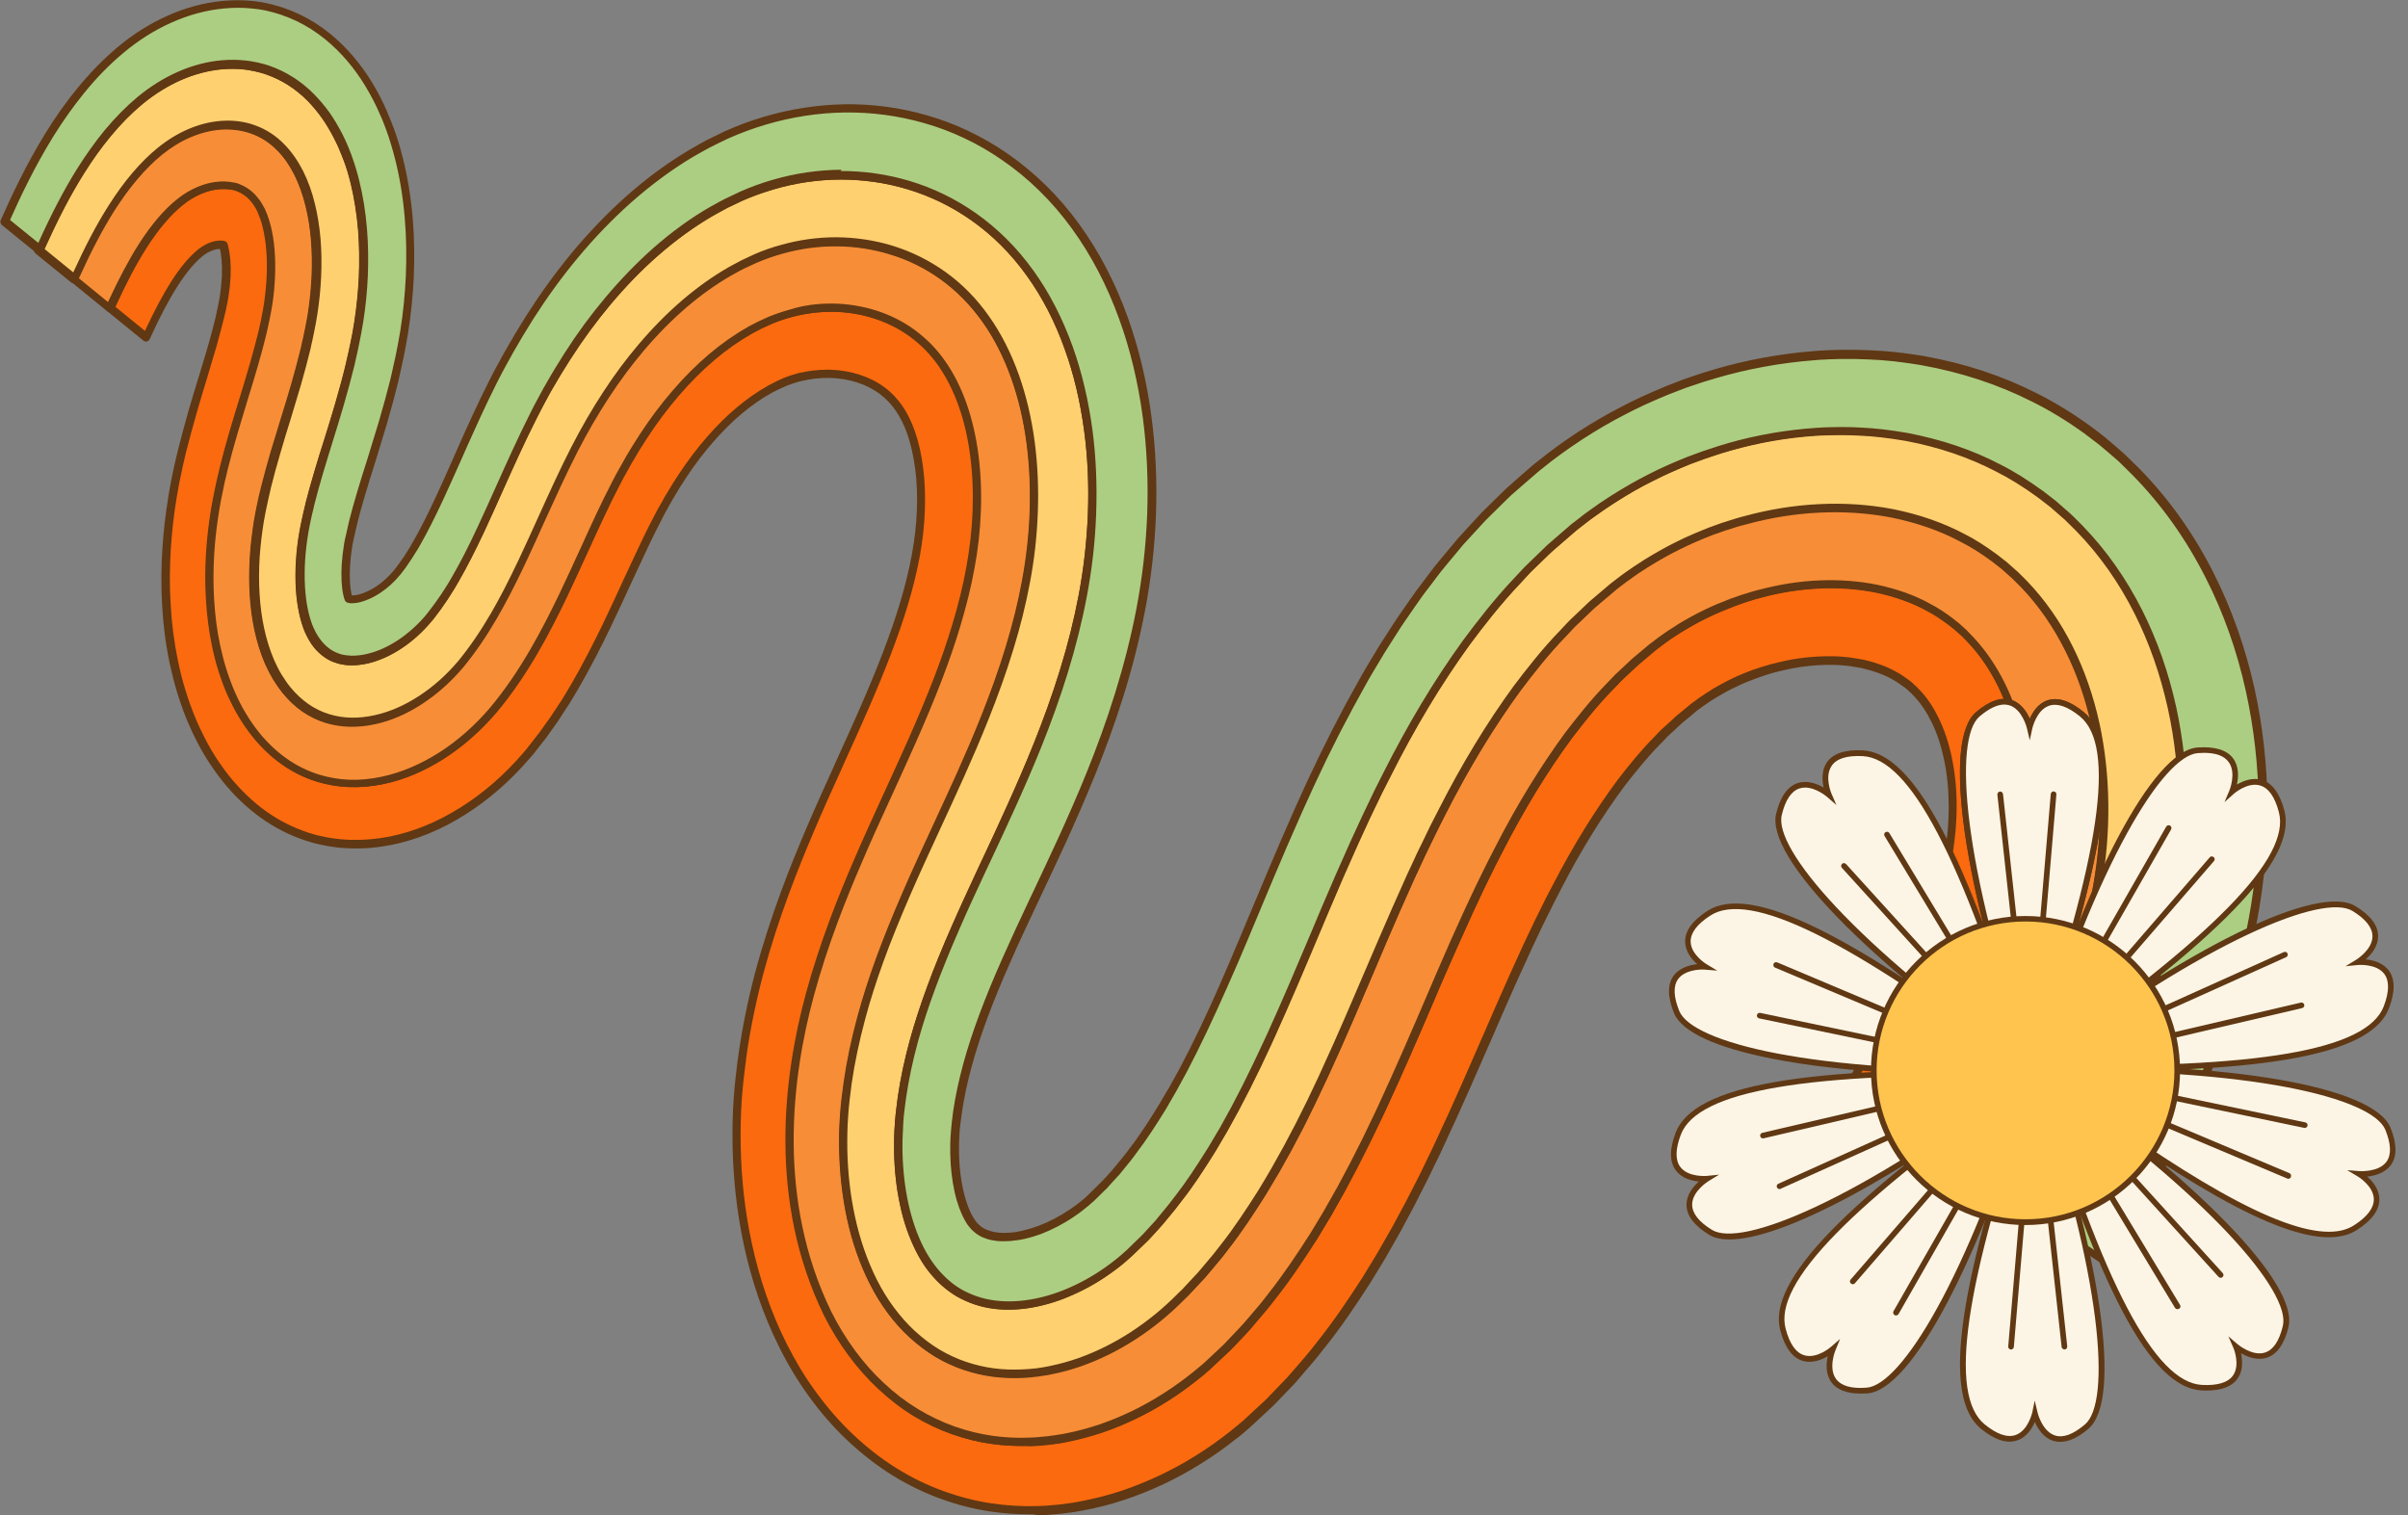 <?xml version="1.0" encoding="UTF-8"?>
<!DOCTYPE svg PUBLIC '-//W3C//DTD SVG 1.0//EN'
          'http://www.w3.org/TR/2001/REC-SVG-20010904/DTD/svg10.dtd'>
<svg height="1104.2" preserveAspectRatio="xMidYMid meet" version="1.0" viewBox="127.2 448.1 1754.6 1104.2" width="1754.6" xmlns="http://www.w3.org/2000/svg" xmlns:xlink="http://www.w3.org/1999/xlink" zoomAndPan="magnify"
><rect x="127.2" y="448.1" width="1754.6" height="1104.2" fill="#808080" stroke="none"/><g
  ><g
    ><g
      ><g
        ><g id="change1_1"
          ><path d="M1519.2,1271.9c18.5-31.5,35.9-62.6,50.2-94.2c14.4-31.7,25.4-63.7,31.1-95.8 c5.5-31.2,5.4-63.9-0.9-93.5c-3.2-14.8-7.9-28.8-14.1-41.4c-6.2-12.6-13.8-23.8-22.8-33.3l-3.4-3.5l-0.8-0.9l-0.9-0.8l-1.8-1.6 l-1.8-1.6l-0.9-0.8l-1-0.7l-3.8-3c-5.2-3.8-10.5-7.5-16.3-10.5c-11.4-6.3-24.1-10.5-37.5-13.4c-26.7-5.3-56-4-84,3.5 c-1.7,0.5-3.5,0.9-5.2,1.4l-5.2,1.6l-2.6,0.8l-2.6,0.9l-5.1,1.8c-6.7,2.6-13.4,5.3-19.9,8.5c-6.5,3.1-12.7,6.6-18.9,10.3 c-3,2-6.1,3.8-8.9,5.8c-1.4,1-2.9,2-4.4,3l-4.2,3.2c-0.7,0.5-1.4,1-2.1,1.6l-2.2,1.8l-4.3,3.6l-4.3,3.6l-2.2,1.8l-2.1,2 l-8.3,7.8l-2.1,1.9c-0.7,0.7-1.3,1.4-2,2.1l-4,4.2c-10.7,10.9-20.5,23.1-30,35.6c-18.7,25.3-35.5,53.1-50.7,82.8l-5.7,11.1 l-5.5,11.3l-2.8,5.6l-2.7,5.7l-5.4,11.4c-7.1,15.4-14,30.9-20.8,46.7c-13.6,31.5-27.3,64-42.3,96.1l-2.8,6l-2.9,6l-5.8,12 l-6,11.9l-3,6l-3.1,5.9l-6.3,11.8l-6.6,11.7l-3.3,5.8c-1.1,1.9-2.3,3.8-3.4,5.8l-6.9,11.5c-9.6,15-19.5,29.9-30.6,43.9 c-5.3,7.1-11.2,13.8-17,20.5c-1.4,1.7-2.9,3.3-4.5,4.9l-4.6,4.8l-4.6,4.8c-0.8,0.8-1.5,1.6-2.3,2.4l-2.4,2.3l-9.6,9l-2.4,2.2 l-2.6,2.2c-1.7,1.5-3.5,3-5.3,4.4c-7.1,5.8-14.4,11-21.9,15.7c-14.9,9.5-30.7,17.2-47.2,22.9c-8.2,2.8-16.7,5.1-25.3,6.7 c-2.2,0.4-4.3,0.8-6.5,1.2l-6.6,0.9l-6.7,0.6c-2.2,0.2-4.5,0.3-6.7,0.4c-9,0.3-18.2-0.1-27.5-1.4c-9.3-1.3-18.7-3.6-28-6.8 c-9.3-3.3-18.6-7.6-27.5-13c-8.9-5.4-17.4-12-25.3-19.4c-15.8-14.7-29.1-33.3-38.9-52.9c-38.5-79-31.1-165-12.9-232.1 c9.3-34.5,21.7-66.3,34.6-96.5c6.5-15.1,13.2-29.9,19.9-44.4c6.6-14.5,13.2-28.8,19.5-43c12.6-28.4,24-56.5,32.6-84.7 c4.3-14.1,7.8-28.2,10.4-42.3c2.5-13.7,4.1-27.6,4.6-41.5c1-27.6-2.3-54.7-10.2-77.4c-4-11.3-9.1-21.5-15.2-30.2 c-3.1-4.4-6.3-8.3-9.9-12c-3.6-3.7-7.4-7-11.5-10c-16.3-12.1-36.8-18.4-57.8-18.7c-10.4-0.1-20.9,1.2-31.1,3.9 c-5.1,1.3-10.1,3-14.9,5.1l-7.5,3.4c-2.5,1.2-4.9,2.6-7.4,3.9c-19.5,11-37.8,26.9-54.3,46.1c-8.2,9.5-15.9,19.9-23.1,30.9 c-3.6,5.5-7.1,11.1-10.4,16.9c-1.7,2.8-3.3,5.8-4.9,8.7c-0.8,1.5-1.6,2.9-2.4,4.4l-2.4,4.6c-12.7,24.4-24.3,52.1-38,80.8 c-13.6,28.5-29.4,58.2-51.2,84.3c-11.5,13.6-24.2,24.6-37.7,33.2c-13.4,8.6-27.7,14.9-43,18.1c-15.1,3.2-31.2,3.4-47.7-1.8 c-8.3-2.6-16.4-6.6-23.9-11.9c-7.5-5.3-14.4-11.8-20.6-19.5c-3.6-4.5-6.9-9.3-10-14.4c-3.1-5.1-5.8-10.6-8.3-16.2 c-2.5-5.7-4.5-11.3-6.3-17.1c-1.8-5.7-3.2-11.5-4.4-17.2c-2.4-11.5-3.8-23-4.4-34.2c-0.6-11.2-0.5-22.2,0.1-33 c0.7-10.8,1.9-21.4,3.6-31.9c0.9-5.2,1.9-10.5,2.9-15.3c1-4.9,2.2-9.6,3.3-14.4c2.3-9.4,4.8-18.4,7.4-27.2 c2.6-8.7,5.1-17.1,7.7-25.3c2.5-8.2,4.9-16.1,7.2-23.9c2.2-7.7,4.2-15.3,6-22.6c0.8-3.6,1.7-7.3,2.4-10.9 c0.8-3.7,1.3-6.9,1.9-10.2c0.5-3.3,0.9-6.7,1.3-10c0.3-3.3,0.6-6.7,0.7-10c0.6-13.2-0.4-25.9-2.9-36c-0.6-2.5-1.3-4.9-2.1-7.1 c-0.2-0.6-0.4-1.1-0.6-1.6c-0.2-0.5-0.4-1-0.6-1.4c-0.2-0.5-0.4-0.9-0.6-1.4c-0.2-0.4-0.4-0.9-0.6-1.3c-0.9-1.8-1.9-3.5-2.9-5 c-1.1-1.5-2.3-3-3.5-4.3c-3-3.1-6.5-5.4-10.2-6.7l-1.4-0.5c-0.5-0.1-0.9-0.3-1.4-0.4c-0.5-0.1-1-0.2-1.6-0.3 c-0.6-0.1-1.1-0.2-1.6-0.3c-2.2-0.3-4.6-0.4-7-0.2c-9.6,0.6-20.3,5-29.1,12.2c-9.6,7.7-18.7,18.7-27.2,32 c-8.5,13.3-16.3,28.8-23.9,45.5l26.3,21.4c7.1-15.5,14.1-29,20.8-39.5c3.4-5.3,6.7-9.8,9.9-13.5c3.2-3.7,6.2-6.6,9-8.9 c2-1.6,4.5-3.1,6.9-4c2.4-1,4.8-1.5,6.7-1.6c0.9-0.1,1.7,0,2.3,0.1c0.2,0,0.3,0.1,0.4,0.1c0.1,0,0.2,0.1,0.3,0.1c0,0,0,0,0,0 c0,0,0,0,0,0c0,0,0,0,0,0c0,0,0,0,0,0c0,0,0,0,0,0c0,0,0,0,0,0c0,0,0,0,0,0c0,0,0,0,0,0.1c0,0.1,0.1,0.2,0.1,0.3 c0.2,0.5,0.4,1.3,0.6,2.2c0.5,1.9,0.9,4.7,1.2,8.2c0.3,3.4,0.3,7.5,0.2,11.8c-0.1,2.2-0.3,4.4-0.5,6.7c-0.2,2.3-0.5,4.6-0.9,6.9 c-0.4,2.3-0.7,4.3-1.4,7.4c-0.5,2.8-1.3,5.9-1.9,8.9c-1.5,6.2-3.3,12.9-5.3,19.9c-2.1,7.2-4.3,14.8-6.8,22.8 c-2.5,8.2-5.1,16.8-7.7,25.9c-2.7,9.2-5.3,19-7.9,29.3c-1.2,5.3-2.5,10.5-3.7,16.1l-0.9,4.1c-0.1,0.7-0.3,1.3-0.4,2.1l-0.4,2.3 c-0.6,3-1.1,6.1-1.6,9.2c-2,12.3-3.5,24.8-4.2,37.6c-0.8,12.8-0.9,26-0.2,39.7c0.8,13.7,2.4,27.8,5.4,42.4 c1.5,7.3,3.3,14.6,5.6,22c0.5,1.8,1.2,3.7,1.8,5.5c0.6,1.8,1.2,3.7,1.9,5.5c0.7,1.8,1.4,3.7,2.1,5.6c0.8,1.9,1.6,3.8,2.4,5.7 c3.3,7.5,6.9,14.7,10.9,21.5c4.1,6.8,8.5,13.2,13.2,19.2c8.2,10.2,17.3,19,27.2,26c9.9,7.1,20.6,12.5,31.7,16.1l4.1,1.2 c1.3,0.4,2.7,0.8,4,1.1c2.6,0.6,5.3,1.2,7.9,1.6l3.9,0.6c1.3,0.2,2.6,0.4,3.9,0.5l3.9,0.3c1.3,0.1,2.6,0.2,3.8,0.2 c10.2,0.4,20-0.6,29.5-2.5c19-3.9,36.5-11.4,52.8-21.7c16.5-10.4,31.8-23.5,46.1-40.2l2.7-3.1l2.3-2.9l4.5-5.8l2.2-2.9l2.1-2.9 l4.2-5.9l2.1-3l2-3l3.9-6l1.9-3c0.6-1,1.2-2,1.8-3l3.6-6c9.5-16,17.6-31.9,24.9-47c7.3-15.2,13.8-29.6,20-42.9 c6.2-13.4,12-25.7,17.8-36.7l2.2-4.1c0.7-1.4,1.4-2.6,2.1-3.9c1.4-2.6,2.8-5.2,4.3-7.6c2.9-5,6-9.9,9.1-14.6 c6.3-9.5,12.9-18.3,19.8-26.2c13.9-16,28.7-28.5,43.6-36.7c1.9-0.9,3.7-2,5.6-2.9c1.9-0.8,3.8-1.7,5.6-2.5 c3.4-1.4,6.9-2.5,10.5-3.5c7.2-1.8,14.8-2.7,22.2-2.5c14.8,0.4,28.7,5.1,38.3,12.4c2.4,1.8,4.6,3.7,6.6,5.8 c2,2.1,3.7,4.1,5.4,6.6c3.4,4.9,6.5,10.9,9,18.2c2.5,7.3,4.5,15.9,5.8,25.5c1.2,9.5,1.7,19.9,1.3,30.7 c-0.4,10.7-1.6,21.8-3.6,32.6c-2.1,11.6-5.1,23.6-8.8,35.9c-7.4,24.6-17.7,50.6-29.8,77.9c-6,13.6-12.4,27.7-18.9,42.2 c-6.6,14.5-13.4,29.6-20.1,45.3c-13.3,31.2-26.4,65.1-36.6,103c-5,18.9-9.3,38.8-12.2,59.7c-0.8,5.2-1.3,10.5-2,15.8 c-0.3,2.5-0.6,5.5-0.8,8.3c-0.3,2.8-0.4,5.7-0.7,8.5c-0.8,11.4-1,22.8-0.8,34.3c0.5,23.1,2.9,46.7,8.1,71 c5.2,24.2,13.2,49.4,25.4,73.9c6.1,12.3,13.3,24.4,21.5,35.8c8.3,11.4,17.6,22.2,27.7,31.7c10.1,9.6,21,18.1,32.4,25.1 c11.4,7.1,23.2,12.7,34.9,16.9c11.8,4.3,23.6,7.2,35,8.9c11.5,1.7,22.8,2.3,33.7,2c2.7-0.1,5.5-0.1,8.2-0.4l8-0.7l7.9-1 c2.6-0.3,5.2-0.9,7.8-1.3c10.3-1.9,20.4-4.5,30.1-7.7c19.5-6.5,38-15.2,55.4-26.2c8.8-5.5,17.4-11.5,25.7-18.2 c2.1-1.6,4.2-3.4,6.2-5.1l3.1-2.6l2.7-2.5l10.9-10.1l2.7-2.5c0.9-0.8,1.7-1.8,2.6-2.6l5.1-5.3l5.1-5.4c1.7-1.8,3.5-3.6,5-5.5 c6.5-7.5,13.1-14.9,19-22.7c12.4-15.5,23.3-31.7,33.9-48l7.6-12.4c1.2-2.1,2.6-4.1,3.7-6.2l3.6-6.2l7.1-12.5l6.7-12.5l3.4-6.3 l3.2-6.3l6.4-12.6l6.1-12.6l3.1-6.3l2.9-6.3c15.7-33.5,29.9-66.7,43.6-98c6.8-15.7,13.7-30.9,20.6-45.8l5.2-11l2.6-5.5l2.7-5.4 l5.3-10.8l5.4-10.5c14.5-28.1,30.1-53.4,46.8-75.7c8.5-11,17.1-21.6,26.2-30.7l3.4-3.5c0.6-0.6,1.1-1.2,1.7-1.8l1.8-1.6 c2.3-2.1,4.7-4.3,7-6.5l1.7-1.6l1.8-1.5l3.6-3l3.6-3l1.8-1.5c0.6-0.4,1.1-0.8,1.6-1.2l3.2-2.4l3.3-2.3c2.2-1.6,4.6-2.9,6.8-4.4 c4.7-2.8,9.5-5.5,14.6-7.8c5-2.5,10.3-4.5,15.5-6.5l4-1.3l2-0.7l2-0.6l4-1.2l4.1-1c10.8-2.8,21.8-4.2,32.2-4.6 c1.3-0.1,2.6-0.1,3.9-0.1c1.3,0,2.6,0,3.9,0c2.5,0.2,5.1,0.1,7.5,0.4c5,0.3,9.6,1.2,14.1,2c8.9,2,16.8,4.8,23.3,8.5 c3.4,1.7,6.3,3.8,9.1,5.9c0.7,0.6,1.3,1.1,2,1.7l0.5,0.4l0.5,0.5l1,0.9l1,0.9l0.5,0.4l0.4,0.5c0.6,0.7,1.2,1.3,1.8,1.9 c4.9,5.2,9.3,11.6,13.1,19.4c3.8,7.9,7,17.2,9.3,27.7c4.5,21,4.8,46.3,0.5,70.3c-4.5,25.7-13.6,53.1-26.4,81.6 c-12.7,28.4-28.9,57.8-46.8,88.6L1519.2,1271.9z" fill="#FB6A0F"
          /></g
          ><g id="change2_9"
          ><path d="M877.7,1551.6c-9.8,0-19.6-0.7-29.1-2.1c-11.9-1.8-23.9-4.8-35.6-9.1c-12.3-4.4-24.2-10.2-35.5-17.2 c-11.4-7.1-22.5-15.7-32.9-25.5c-10-9.4-19.4-20.2-28-32.1c-8.1-11.1-15.4-23.3-21.8-36.2c-11.4-22.9-20-47.9-25.7-74.6 c-4.9-23.3-7.6-46.7-8.1-71.5c-0.2-11.5,0-23.2,0.8-34.6c0.1-0.9,0.1-1.7,0.2-2.5c0.1-2,0.3-4,0.5-6.1l0.2-1.8 c0.2-2.2,0.4-4.6,0.7-6.6c0.2-1.4,0.3-2.9,0.5-4.3c0.4-3.8,0.9-7.7,1.5-11.5c2.8-19.6,6.9-39.8,12.3-60 c11-41,25.4-76.8,36.7-103.4c6.9-16.2,14-31.9,20.1-45.3l2.2-5c5.9-12.9,11.4-25.1,16.7-37.2c13.7-31.2,23.1-55.9,29.6-77.6 c3.8-12.5,6.7-24.5,8.7-35.6c2-10.7,3.2-21.5,3.6-32.2c0.4-10.6,0-20.7-1.3-30.2c-1.2-9.2-3.1-17.5-5.6-24.8 c-2.3-6.7-5.3-12.6-8.7-17.5c-1.6-2.3-3.2-4.2-5.1-6.3c-1.9-2-4-3.8-6.2-5.5c-9.4-7.2-22.7-11.5-36.5-11.8 c-7.1-0.2-14.3,0.7-21.4,2.4c-3.5,0.9-6.9,2-10.1,3.3c-2.2,1-3.9,1.8-5.6,2.5c-0.9,0.4-1.8,0.9-2.8,1.4 c-0.9,0.5-1.8,0.9-2.7,1.4c-14.6,8.1-29,20.2-42.7,36c-6.9,7.9-13.5,16.6-19.6,25.9c-2.7,4.1-5.9,9.1-9,14.5 c-1.1,1.8-2.1,3.6-3.1,5.4c-0.4,0.7-0.8,1.4-1.2,2.2c-0.3,0.5-0.5,1-0.8,1.5c-0.4,0.8-0.9,1.5-1.3,2.3l-2.1,4.1 c-6.2,11.8-12.4,25.1-17.7,36.6c-1.6,3.4-3.1,6.8-4.8,10.3c-4.8,10.5-9.8,21.3-15.3,32.7c-5.6,11.7-14.4,29.3-25,47.2l-4.2,7 c-0.4,0.7-0.8,1.4-1.3,2l-7.8,12l-8.5,11.9c0,0,0,0.1-0.1,0.1l-9,11.5c0,0,0,0.1-0.1,0.1l-2.7,3.1 c-14.2,16.5-29.5,29.8-46.8,40.8c-17.6,11.1-35.2,18.3-53.8,22.1c-10.1,2-20.3,2.9-30.2,2.5c-1.3,0-2.7-0.1-4-0.2l-3.9-0.3 c-1.3-0.1-2.6-0.3-3.8-0.5l-4.2-0.6c-2.3-0.4-4.5-0.9-6.7-1.4l-1.4-0.3c-1.1-0.2-2.1-0.5-3.2-0.8l-1-0.3l-4.2-1.3 c-11.6-3.8-22.5-9.4-32.6-16.6c-10-7.2-19.4-16.1-27.8-26.6c-4.9-6.1-9.4-12.7-13.5-19.5c-4-6.7-7.7-14.1-11.1-21.9 c-0.8-1.9-1.6-3.8-2.4-5.7c-0.7-1.7-1.3-3.3-1.9-5l-0.2-0.7c-0.7-1.9-1.4-3.8-2-5.6l-0.2-0.7c-0.5-1.6-1.1-3.3-1.6-4.9 c-2.1-6.7-3.9-14-5.7-22.2c-2.9-13.8-4.7-27.8-5.5-42.8c-0.7-13.1-0.7-26.2,0.2-40c0.8-12.7,2.2-25.1,4.3-37.9l0-0.1 c0.5-3,1-6.1,1.6-9.1l0.4-2.3c0.1-0.5,0.2-1,0.3-1.5l1-4.9c0.9-4.6,2-9,3-13.2l0.7-3c2.3-9.2,4.9-18.8,7.9-29.4 c2.6-8.8,5-17,7.8-25.9c2.9-9.5,5-16.5,6.8-22.8c2-7.1,3.8-13.8,5.2-19.8c0.2-0.9,0.4-1.9,0.6-2.9c0.5-2.1,0.9-4,1.2-5.8 c0.6-3.1,1-5,1.3-7.3c0.4-2.6,0.6-4.7,0.8-6.7c0.2-2.1,0.4-4.4,0.5-6.5c0.2-4.1,0.1-8.1-0.2-11.5c-0.3-3.9-0.8-6.5-1.1-7.7 l-0.1-0.5c0,0,0,0,0-0.1c-0.2,0-0.4,0-0.6,0c-1.7,0.1-3.8,0.6-5.7,1.4c-2.1,0.9-4.3,2.1-6.1,3.6c-2.8,2.2-5.7,5.1-8.6,8.5 c-3.1,3.7-6.4,8.1-9.6,13.1c-6.3,9.8-13.3,22.9-20.6,39.1c-0.4,0.8-1.1,1.5-2,1.7c-0.9,0.2-1.9,0-2.6-0.6l-26.3-21.4 c-1.1-0.9-1.4-2.3-0.8-3.6c8.5-18.8,16.4-33.8,24.1-45.9c9-14.1,18.4-25.1,27.9-32.7c9.3-7.5,20.5-12.2,30.8-12.8 c2.6-0.2,5.1-0.1,7.5,0.2c0.3,0,0.7,0.1,1.1,0.2c0.2,0,0.4,0.1,0.6,0.1c0.5,0.1,0.8,0.2,1.2,0.2c0.2,0,0.4,0.1,0.6,0.1 c0,0,0.1,0,0.1,0c0.3,0.1,0.6,0.2,0.9,0.2c0.2,0.1,0.4,0.1,0.5,0.1c0.1,0,0.2,0,0.3,0.1l1.4,0.5c4.3,1.6,8.2,4.1,11.5,7.5 c1.3,1.4,2.6,3,3.8,4.6c1.1,1.6,2.1,3.4,3.2,5.4c0,0,0,0.1,0.1,0.1c0.2,0.4,0.4,0.8,0.6,1.3c0,0,0,0.1,0,0.1 c0.1,0.3,0.2,0.5,0.4,0.8c0.1,0.2,0.2,0.4,0.2,0.6c0.2,0.4,0.4,0.9,0.6,1.4l0.1,0.2c0.1,0.2,0.1,0.3,0.2,0.5 c0.2,0.4,0.3,0.8,0.4,1.2c0.9,2.4,1.6,5.1,2.2,7.4c2.6,10.4,3.6,23.2,3,36.9c-0.1,2.9-0.4,6.1-0.7,10.1 c-0.3,3.1-0.7,6.5-1.3,10.2c-0.6,3.7-1.2,6.9-1.9,10.4c-0.5,2.5-1.1,5.2-1.7,7.8c-0.2,1-0.5,2.1-0.7,3.1 c-1.7,7.1-3.7,14.5-6.1,22.8c-2.4,8.4-5,16.8-7.2,23.9c-2.6,8.5-5.1,16.8-7.6,25.3c-2.9,9.8-5.3,18.7-7.4,27.1l-0.7,3.1 c-0.9,3.6-1.8,7.4-2.5,11.2c-1.1,4.9-2.1,10.2-2.9,15.2c-1.7,10.6-3,21.2-3.6,31.6c-0.7,11.4-0.7,22.1-0.1,32.7 c0.7,11.8,2.1,23.1,4.4,33.7c1.4,6.5,2.8,11.9,4.4,17c2,6.4,4,11.7,6.2,16.8c2.5,5.7,5.2,11.1,8.1,15.9c3,5,6.3,9.7,9.8,14.1 c6.1,7.5,12.8,13.8,20,18.9c7.1,5,14.9,8.9,23.1,11.5c14.7,4.6,29.8,5.2,46.1,1.7c14.2-3,28.3-9,42-17.7 c13.6-8.7,26-19.7,37-32.6c22.2-26.5,38.1-57.2,50.8-83.6c5.2-11,10.2-21.8,15-32.3c7.8-17.2,15.2-33.4,23.1-48.6l2.4-4.6 c0.5-1,1-1.9,1.6-2.9c0.3-0.5,0.6-1.1,0.9-1.6c0.4-0.8,0.8-1.5,1.3-2.3c1.2-2.2,2.4-4.4,3.7-6.6c2.9-5,6.1-10.3,10.5-17 c7.3-11.1,15.1-21.6,23.4-31.2c17.3-20.2,35.9-35.9,55.1-46.7c0,0,0.1,0,0.1-0.1c1-0.5,2-1.1,3-1.6c1.5-0.8,3-1.6,4.5-2.3 l7.6-3.5c0,0,0.1,0,0.1,0c4.9-2,10.1-3.8,15.3-5.2c10.5-2.8,21.2-4.1,31.9-4c22,0.4,43.1,7.2,59.5,19.3 c4.2,3.1,8.2,6.6,11.9,10.3c3.8,3.9,7.1,7.9,10.2,12.4c6.3,8.9,11.5,19.3,15.6,30.9c7.9,22.4,11.5,49.5,10.4,78.5 c-0.5,14-2.1,28.1-4.7,41.9c-2.5,13.7-6,27.6-10.5,42.6c-7.4,24.6-17.5,50.9-32.7,85.1c-5.5,12.5-11.2,24.8-17.1,37.8l-2.4,5.2 c-6.1,13.2-13.1,28.6-19.8,44.4c-10.7,24.9-24.3,58.4-34.5,96.1c-16.2,59.8-27.2,148.2,12.7,230.1c10,20,23.2,38,38.3,52 c7.9,7.4,16.3,13.8,24.9,19c8.6,5.2,17.6,9.5,27,12.8c9.1,3.2,18.3,5.4,27.4,6.7c8.8,1.2,17.8,1.7,26.9,1.3 c0.7,0,1.4-0.1,2.1-0.1c1.5-0.1,3-0.1,4.4-0.3l6.6-0.6l6.5-0.9c1.4-0.2,2.8-0.5,4.3-0.7c0.7-0.1,1.4-0.3,2.1-0.4 c8.4-1.6,16.8-3.9,24.9-6.6c16.3-5.6,32-13.2,46.6-22.6c7.7-4.9,14.9-10.1,21.6-15.5c1.4-1.1,2.6-2.2,4-3.3l3.8-3.2l2.4-2.2 l12-11.3c0.5-0.4,0.9-0.9,1.4-1.4c0.3-0.3,0.6-0.6,0.8-0.9l9.6-10.1c1.3-1.4,2.6-2.8,3.8-4.2c1.2-1.5,2.5-2.9,3.7-4.3 c4.5-5.2,9.1-10.6,13.2-16.1c11.4-14.4,21.4-29.5,30.5-43.7l6.9-11.4c0.4-0.7,0.8-1.3,1.2-2c0.7-1.2,1.5-2.4,2.2-3.7l9.9-17.5 l9.4-17.7l9-17.8l8.6-17.9l2.8-6c12.1-26.1,23.5-52.5,34.5-78.1c2.6-6,5.2-12,7.7-18c6.5-15.2,13.3-30.5,20.8-46.8l8.1-17.2 l8.3-16.9l5.7-11.1c15.7-30.7,32.9-58.6,50.9-83.2c8.6-11.2,18.9-24.3,30.3-35.9l3.9-4.1c0.2-0.3,0.5-0.5,0.7-0.7 c0.4-0.5,0.9-0.9,1.3-1.4l12.5-11.7c0,0,0.1-0.1,0.1-0.1l12.9-10.8c0.5-0.4,1-0.8,1.5-1.1c0.3-0.2,0.5-0.4,0.8-0.6l4.2-3.2 c0.9-0.7,1.8-1.3,2.7-1.9c0.6-0.4,1.2-0.8,1.7-1.2c2-1.4,4.1-2.8,6.1-4c1-0.6,2-1.2,2.9-1.9c0,0,0.1,0,0.1-0.1 c5.1-3.1,11.9-7,19.1-10.5c6.7-3.3,13.6-6.1,20.1-8.6c0,0,0.1,0,0.1,0l7.7-2.7c0,0,0.1,0,0.1,0l7.8-2.4c1.1-0.3,2.2-0.6,3.2-0.9 c0.7-0.2,1.4-0.4,2.1-0.5c29-7.7,58.6-8.9,85.4-3.5c14.6,3.1,27.5,7.7,38.3,13.7c6.4,3.3,12,7.2,16.7,10.7c0,0,0.1,0,0.1,0.1 l4.7,3.7c0.1,0.1,0.1,0.1,0.2,0.2l5.3,4.8c0.1,0.1,0.1,0.1,0.2,0.2l4.2,4.3c9.1,9.6,17,21.1,23.4,34.1 c6.3,12.7,11.1,26.9,14.3,42.1c6.4,29.6,6.7,62.4,0.9,94.7c-5.4,30.4-15.6,61.9-31.3,96.5c-14.9,32.9-33,64.8-50.4,94.4 c-0.4,0.7-1.1,1.2-1.9,1.4c-0.8,0.2-1.7,0-2.3-0.4l-45.8-31c-1.3-0.9-1.7-2.6-0.9-4c15.5-26.7,33.1-58.1,46.7-88.3 c13.1-29.1,21.9-56.3,26.2-80.9c4.1-23.3,4-48.5-0.5-69.1c-2.1-10-5.1-19.1-9-27c-3.6-7.4-7.7-13.5-12.5-18.7 c-0.7-0.6-1.3-1.3-1.9-2l-0.3-0.3l-1.4-1.2c0,0,0,0-0.1-0.1l-1.3-1.3l-0.4-0.3c-0.7-0.6-1.4-1.1-2.1-1.7l-0.1,0 c-2.8-2-5.4-4-8.5-5.6c0,0-0.1,0-0.1-0.1c-5.8-3.3-13.4-6.1-22.4-8.2l-1.3-0.2c-4-0.7-8.1-1.5-12.4-1.7c-0.1,0-0.1,0-0.2,0 c-1.3-0.2-2.7-0.2-4.2-0.3c-1,0-2-0.1-3-0.1c-0.7,0-1.3,0-2,0c-0.6,0-1.2,0-1.7,0c-0.3,0-0.6,0-1,0c-0.9,0-1.8,0-2.6,0.1 c0,0-0.1,0-0.1,0c-10.9,0.4-21.5,2-31.6,4.6l-4,1l-5.9,1.8l-5.9,2c-5.1,1.9-10.3,3.9-15.1,6.3c-5.1,2.3-9.9,5.1-14.4,7.7 c-0.8,0.6-1.7,1.1-2.6,1.6c-1.4,0.9-2.8,1.7-4.1,2.7c0,0-0.1,0-0.1,0.1l-3.3,2.2l-3.1,2.3c-0.2,0.2-0.4,0.3-0.7,0.5 c-0.3,0.2-0.6,0.4-0.9,0.7l-5.3,4.5l-5.4,4.4l-1.7,1.6c-2.3,2.2-4.7,4.4-7,6.5l-1.7,1.6c-0.3,0.3-0.6,0.7-1,1 c-0.2,0.2-0.4,0.5-0.6,0.7l-3.4,3.5c-9.4,9.4-18,20.2-26,30.4c-16.4,22-32.1,47.3-46.5,75.3l-5.4,10.5l-8,16.1l-7.8,16.5 c-7.4,16-14.1,30.9-20.6,45.8c-2.6,6-5.3,12.1-7.9,18.2c-11.3,25.9-23,52.8-35.7,79.9l-2.9,6.3l-9.2,18.9l-9.6,18.9l-10.1,18.9 l-10.7,18.8c-0.8,1.4-1.7,2.8-2.5,4.2c-0.4,0.7-0.9,1.4-1.3,2.1l-7.6,12.4c-9.5,14.8-21,32.1-34.1,48.3 c-4.9,6.4-10.4,12.7-15.7,18.8c-1.1,1.3-2.3,2.6-3.4,4c-1.4,1.7-3,3.4-4.6,5l-10.9,11.3c-0.3,0.3-0.6,0.6-0.9,0.9 c-0.6,0.6-1.2,1.2-1.8,1.8l-2.7,2.5l-13.6,12.6c0,0-0.1,0-0.1,0.1l-4.3,3.7c-1.6,1.4-3.3,2.8-5.1,4.1 c-8,6.4-16.7,12.6-25.9,18.3c-17.6,11.1-36.5,20-56.1,26.5c-9.9,3.3-20.2,5.9-30.5,7.8c-0.8,0.1-1.6,0.3-2.3,0.4 c-1.8,0.3-3.7,0.7-5.6,0.9l-7.9,1c0,0-0.1,0-0.1,0l-8,0.7c-2,0.2-4,0.2-6,0.3c-0.8,0-1.5,0-2.3,0.1 C881.1,1551.6,879.4,1551.6,877.7,1551.6z M729.9,717.5c0.7,0,1.3,0,2,0c15.1,0.4,29.7,5.1,40,13c2.5,1.8,4.8,3.9,6.9,6.1 c2.2,2.3,3.9,4.4,5.7,7c3.7,5.3,6.9,11.7,9.4,19c2.7,7.7,4.7,16.5,5.9,26.1c1.3,9.8,1.7,20.3,1.3,31.2 c-0.4,11-1.6,22.1-3.6,33.1c-2.1,11.3-5,23.5-8.9,36.3c-6.6,21.9-16.1,46.8-29.9,78.3c-5.3,12.1-10.8,24.3-16.7,37.2l-2.2,5 c-6.1,13.4-13.2,29.1-20,45.2c-11.2,26.4-25.5,62-36.4,102.6c-5.3,20-9.4,40-12.2,59.3c-0.5,3.7-1,7.6-1.4,11.4 c-0.2,1.4-0.3,2.9-0.5,4.3c-0.3,2-0.5,4.2-0.7,6.4l-0.2,1.8c-0.2,2-0.3,4-0.5,5.9c-0.1,0.8-0.1,1.7-0.2,2.5 c-0.8,11.2-1,22.7-0.8,34c0.5,24.5,3.1,47.5,8,70.4c5.6,26.1,14,50.7,25.2,73.1c6.3,12.6,13.4,24.5,21.3,35.3 c8.4,11.6,17.6,22.2,27.3,31.3c10.1,9.6,20.8,17.9,31.9,24.8c10.9,6.8,22.5,12.4,34.4,16.7c11.4,4.1,23,7.1,34.5,8.8 c10.8,1.6,22,2.3,33.2,2c0.7,0,1.5-0.1,2.3-0.1c1.9-0.1,3.8-0.1,5.7-0.3l8-0.7l7.8-1c1.8-0.2,3.5-0.5,5.4-0.9 c0.8-0.1,1.5-0.3,2.3-0.4c10-1.9,20-4.4,29.7-7.6c19.1-6.4,37.6-15.1,54.8-25.9c9-5.6,17.5-11.7,25.4-18c1.7-1.3,3.3-2.7,4.9-4 l4.3-3.6l2.7-2.5l13.6-12.6c0.5-0.5,1.1-1.1,1.6-1.6c0.3-0.3,0.6-0.6,0.9-1l10.8-11.2c1.5-1.6,3-3.1,4.3-4.7 c1.2-1.4,2.3-2.7,3.5-4c5.2-6,10.6-12.2,15.5-18.6c12.9-16.1,24.3-33.2,33.7-47.8l7.5-12.3c0.4-0.7,0.9-1.4,1.3-2.1 c0.8-1.3,1.6-2.7,2.4-4l10.7-18.7l10.1-18.8l9.6-18.8l9.1-18.8l2.9-6.2c12.7-27,24.3-53.8,35.6-79.7c2.7-6.1,5.3-12.2,7.9-18.2 c6.5-14.8,13.2-29.9,20.6-45.9l7.9-16.6l8-16.2l5.5-10.5c14.6-28.2,30.5-53.9,47.1-76.2c8.1-10.5,16.9-21.4,26.5-31l3.3-3.5 c0.2-0.2,0.4-0.4,0.6-0.6c0.4-0.4,0.8-0.8,1.2-1.2c0,0,0.1,0,0.1-0.1l1.8-1.6c2.3-2.1,4.6-4.3,7-6.4l1.7-1.6 c0.1-0.1,0.1-0.1,0.2-0.2l5.4-4.4l5.4-4.5c0.5-0.4,0.8-0.6,1.2-0.9c0.2-0.1,0.4-0.3,0.6-0.4l3.2-2.4c0,0,0.1-0.1,0.1-0.1 l3.3-2.2c1.4-1.1,3-2,4.4-2.9c0.8-0.5,1.7-1,2.5-1.6c0,0,0.1-0.1,0.1-0.1c4.6-2.7,9.6-5.5,14.9-8c5-2.5,10.4-4.5,15.6-6.5l0.1,0 c0,0,0.1,0,0.1,0l6-2c0,0,0.1,0,0.1,0l6-1.8c0,0,0.1,0,0.1,0l4.1-1c10.4-2.7,21.4-4.3,32.8-4.7c1.1-0.1,2.1-0.1,3.1-0.1 c0.3,0,0.6,0,1,0c0.6,0,1.1,0,1.6,0c0.8,0,1.6,0,2.3,0c0,0,0.1,0,0.1,0c0.9,0.1,1.9,0.1,2.9,0.1c1.5,0.1,3.1,0.1,4.7,0.3 c4.6,0.3,8.9,1.1,13,1.8l1.3,0.2c0,0,0.1,0,0.1,0c9.6,2.2,17.7,5.2,24,8.8c3.5,1.8,6.4,3.9,9.3,6l0.2,0.1c0.1,0,0.1,0.1,0.2,0.2 c0.6,0.5,1.2,1,1.9,1.5l0.5,0.4c0.1,0.1,0.2,0.2,0.3,0.3l1.3,1.3l1.4,1.2c0.1,0.1,0.2,0.2,0.3,0.3l0.4,0.5 c0.5,0.6,1.1,1.2,1.7,1.7c0,0,0.1,0.1,0.1,0.1c5.3,5.6,9.7,12.2,13.6,20.2c4.1,8.4,7.3,17.9,9.5,28.4 c4.7,21.7,4.8,47.1,0.5,71.4c-4.4,25-13.3,52.7-26.6,82.3c-13.3,29.6-30.3,60.2-45.5,86.5l40.8,27.6 c16.8-28.7,34.1-59.5,48.5-91.1c15.5-34.1,25.6-65.2,30.9-95c5.6-31.6,5.3-63.5-0.9-92.4c-3.2-14.7-7.8-28.4-13.8-40.7 c-6.1-12.4-13.6-23.4-22.3-32.5l-4.1-4.3l-5.3-4.8l-0.9-0.7l-3.8-3c-4.5-3.3-9.8-7.1-15.9-10.2c-10.4-5.7-22.7-10.1-36.7-13.1 c-25.9-5.2-54.5-4-82.6,3.4c-0.7,0.2-1.4,0.4-2.1,0.6c-1,0.3-2,0.5-3.1,0.8l-7.7,2.4l-7.6,2.7c-6.4,2.5-13.1,5.2-19.6,8.4 c-7,3.3-13.6,7.2-18.6,10.2c-1,0.6-2,1.3-2.9,1.9c-2,1.3-4,2.5-5.8,3.8c-0.6,0.4-1.2,0.9-1.8,1.3c-0.8,0.6-1.7,1.2-2.5,1.8 l-4.2,3.2c-0.3,0.2-0.5,0.4-0.8,0.6c-0.4,0.3-0.8,0.6-1.2,0.9l-12.8,10.8l-12.4,11.6c-0.3,0.3-0.7,0.8-1.1,1.2 c-0.2,0.3-0.5,0.5-0.7,0.8l-4,4.1c-11.2,11.4-21.4,24.3-29.8,35.3c-17.9,24.2-34.8,51.9-50.4,82.3l-5.7,11.1l-8.3,16.9l-8,17.1 c-7.4,16.2-14.2,31.5-20.8,46.6c-2.6,6-5.2,11.9-7.7,18c-11,25.6-22.4,52.1-34.6,78.3l-2.8,6l-8.7,18l-9,17.9l-9.4,17.8 l-9.9,17.6c-0.7,1.3-1.5,2.6-2.3,3.8c-0.4,0.7-0.8,1.3-1.2,2l-6.9,11.5c-9.2,14.4-19.3,29.7-30.8,44.2 c-4.2,5.6-8.9,11.1-13.4,16.3c-1.2,1.4-2.4,2.8-3.6,4.3c-1.3,1.6-2.7,3-4,4.5l-9.7,10.2c-0.3,0.3-0.5,0.6-0.8,0.8 c-0.5,0.6-1.1,1.1-1.6,1.6l-14.4,13.5c0,0-0.1,0.1-0.1,0.1l-3.8,3.3c-1.3,1.1-2.7,2.3-4.2,3.4c-6.8,5.5-14.2,10.9-22.1,15.9 c-15,9.6-31.1,17.4-47.9,23.2c-8.4,2.8-17,5.1-25.8,6.9c-0.7,0.1-1.4,0.3-2.1,0.4c-1.5,0.3-3,0.6-4.6,0.8l-6.6,0.9 c0,0-0.1,0-0.1,0l-6.7,0.6c-1.6,0.2-3.2,0.2-4.7,0.3c-0.7,0-1.4,0.1-2.1,0.1c-9.5,0.3-18.9-0.1-28-1.4c-9.5-1.3-19.2-3.7-28.6-7 c-9.7-3.4-19.2-7.9-28.1-13.3c-9-5.5-17.6-12.1-25.8-19.8c-15.6-14.5-29.3-33.1-39.6-53.7c-40.7-83.6-29.6-173.5-13.1-234.3 c10.3-38,24-71.8,34.8-96.9c6.8-15.8,13.8-31.2,19.9-44.5l2.4-5.2c5.9-13,11.6-25.2,17.1-37.7c15.1-34,25.1-60,32.4-84.4 c4.5-14.8,7.9-28.6,10.3-42c2.5-13.6,4.1-27.4,4.6-41c1-28.2-2.4-54.6-10.1-76.3c-3.9-11.1-8.9-21-14.8-29.5 c-2.9-4.2-6.1-8-9.6-11.6c-3.4-3.5-7.2-6.8-11.2-9.7c-15.4-11.3-35.3-17.8-56-18.1c-10.1-0.1-20.3,1.1-30.3,3.8 c-5,1.3-9.9,3-14.5,4.9l-7.5,3.4c-1.3,0.7-2.8,1.4-4.2,2.2c-1,0.5-2,1.1-3,1.6c-18.6,10.5-36.6,25.7-53.5,45.4 c-8.1,9.4-15.8,19.7-22.9,30.6c-4.3,6.6-7.5,11.7-10.3,16.7c-1.3,2.1-2.5,4.3-3.6,6.4c-0.4,0.8-0.8,1.5-1.3,2.3 c-0.3,0.5-0.6,1.1-0.9,1.6c-0.5,0.9-1,1.8-1.5,2.7l-2.4,4.6c-7.8,15-15.2,31.2-23,48.3c-4.8,10.5-9.8,21.4-15,32.4 c-12.8,26.8-29,57.9-51.6,84.9c-11.4,13.4-24.3,24.8-38.3,33.8c-14.3,9.1-29,15.4-44,18.5c-17.2,3.6-33.7,3-49.2-1.9 c-8.8-2.8-17.1-6.9-24.7-12.3c-7.7-5.4-14.8-12.1-21.2-20c-3.7-4.6-7.1-9.5-10.3-14.8c-3-5-5.8-10.6-8.5-16.5 c-2.3-5.3-4.3-10.8-6.4-17.4c-1.7-5.2-3.1-10.8-4.5-17.5c-2.3-10.9-3.8-22.6-4.5-34.6c-0.6-10.9-0.6-21.8,0.1-33.4 c0.7-10.6,1.9-21.4,3.7-32.2c0.9-5.1,1.9-10.5,3-15.5c0.8-3.9,1.7-7.7,2.6-11.4l0.7-3.1c2.1-8.5,4.5-17.4,7.4-27.3 c2.5-8.6,5.1-16.9,7.7-25.4c2.2-7.1,4.7-15.4,7.1-23.8c2.3-8.2,4.3-15.5,6-22.5c0.2-1,0.5-2,0.7-3.1c0.6-2.5,1.2-5.2,1.6-7.6 c0.7-3.5,1.3-6.6,1.8-10.1c0.5-3.6,0.9-6.8,1.2-9.9c0.4-3.9,0.6-7,0.7-9.8c0.6-12.9-0.4-25.4-2.8-35.2c-0.5-2.1-1.2-4.7-2-6.8 c0-0.1,0-0.1-0.1-0.2c-0.1-0.3-0.2-0.6-0.3-0.8c-0.1-0.2-0.2-0.4-0.2-0.6l-0.1-0.2c-0.1-0.3-0.2-0.7-0.4-1 c-0.1-0.3-0.2-0.6-0.3-0.8c-0.1-0.2-0.2-0.4-0.2-0.6c-0.2-0.4-0.4-0.9-0.6-1.3c-0.9-1.8-1.8-3.3-2.7-4.6c-1-1.4-2.1-2.8-3.2-3.9 c-2.6-2.7-5.7-4.7-9.1-6l-1.2-0.4c-0.2-0.1-0.5-0.1-0.7-0.2c-0.2,0-0.3-0.1-0.5-0.1c-0.2,0-0.5-0.1-0.8-0.2 c-0.2-0.1-0.5-0.1-0.7-0.1c-0.2,0-0.5-0.1-0.8-0.1c-0.2,0-0.5-0.1-0.7-0.1c-2.1-0.3-4.3-0.3-6.5-0.2 c-9.1,0.5-19.1,4.7-27.4,11.5c-9,7.2-18,17.8-26.6,31.3c-7.3,11.4-14.7,25.5-22.7,43l21.5,17.5c6.9-14.8,13.4-27.1,19.4-36.4 c3.4-5.3,6.8-9.9,10.1-13.8c3.2-3.7,6.3-6.8,9.4-9.3c2.3-1.8,5-3.4,7.6-4.5c2.6-1.1,5.3-1.7,7.6-1.8c1-0.1,1.9,0,2.8,0.1 c0.2,0,0.3,0,0.5,0.1c0.1,0,0.3,0,0.4,0.1c0.6,0.1,1.3,0.4,1.7,0.9c0.3,0.3,0.5,0.7,0.7,1.2c0,0.1,0.1,0.2,0.1,0.4 c0.2,0.5,0.4,1.2,0.5,1.9l0.1,0.5c0.6,2.4,1,5.5,1.3,8.7c0.3,3.6,0.4,7.8,0.2,12.2c-0.1,2.3-0.3,4.6-0.5,6.8 c-0.2,2.1-0.5,4.3-0.9,7c-0.4,2.5-0.7,4.5-1.4,7.6c-0.3,1.9-0.8,4-1.3,6c-0.2,1-0.4,1.9-0.7,2.9c-1.5,6.1-3.3,12.9-5.3,20.1 c-1.8,6.3-3.9,13.3-6.8,22.9c-2.7,8.9-5.2,17-7.7,25.8c-3,10.6-5.6,20.1-7.9,29.2l-0.7,3c-1,4.2-2,8.5-2.9,13l-1,4.9 c-0.1,0.4-0.2,0.8-0.3,1.3l-0.4,2.3c-0.6,3-1.1,6-1.6,9l0,0.1c-2.1,12.6-3.4,24.8-4.2,37.3c-0.8,13.6-0.9,26.5-0.1,39.3 c0.8,14.7,2.6,28.4,5.4,41.9c1.7,8.1,3.5,15.2,5.6,21.7c0.5,1.6,1,3.2,1.5,4.7l0.2,0.7c0.6,1.8,1.2,3.6,1.9,5.4l0.3,0.7 c0.6,1.6,1.2,3.2,1.8,4.8c0.8,1.9,1.5,3.7,2.3,5.6c3.3,7.5,6.9,14.7,10.7,21.2c3.9,6.6,8.3,12.9,13,18.9 c8.1,10,17,18.6,26.6,25.5c9.6,6.9,20,12.1,30.9,15.7l5,1.5c1,0.3,1.9,0.6,2.8,0.7l1.5,0.3c2.1,0.5,4.2,1,6.3,1.3l4.1,0.6 c1.2,0.2,2.3,0.3,3.4,0.4l3.9,0.3c1.1,0.1,2.4,0.2,3.6,0.2c9.5,0.3,19.2-0.5,28.8-2.4c17.8-3.6,34.8-10.6,51.8-21.3 c16.8-10.6,31.7-23.6,45.5-39.6l2.6-3.1l8.9-11.4l8.4-11.7L536,959c0.4-0.6,0.8-1.3,1.2-1.9l4.2-7 c10.5-17.7,19.2-35.2,24.8-46.7c5.4-11.3,10.4-22.1,15.2-32.6c1.6-3.5,3.2-7,4.8-10.3c5.3-11.5,11.6-24.9,17.9-36.9l2.2-4.1 c0.5-0.9,0.9-1.7,1.4-2.5c0.3-0.5,0.5-0.9,0.8-1.4c0.4-0.7,0.8-1.4,1.2-2.1c1-1.9,2.1-3.8,3.2-5.6c3.1-5.4,6.4-10.5,9.2-14.7 c6.3-9.5,13-18.4,20.1-26.5c14.2-16.4,29.2-28.9,44.4-37.4c0,0,0.1,0,0.1-0.1c0.9-0.4,1.7-0.9,2.5-1.3c1-0.5,2-1.1,3.1-1.6 c0,0,0.1,0,0.1-0.1c1.6-0.7,3.4-1.5,5.5-2.5c0,0,0.1,0,0.1-0.1c3.5-1.4,7.1-2.6,10.9-3.6C715.8,718.4,722.9,717.5,729.9,717.5z M289,623.9C289,623.9,289,623.9,289,623.9C289,623.9,289,623.9,289,623.9z M289,623.9C289,623.9,289,623.9,289,623.9 C289,623.9,289,623.9,289,623.9z M289.1,623.9C289.1,623.9,289.1,623.9,289.1,623.9C289.1,623.9,289.1,623.9,289.1,623.9z M289.1,623.9C289.1,623.9,289.1,623.9,289.1,623.9C289.1,623.9,289.1,623.9,289.1,623.9z M289.1,623.9 C289.1,623.9,289.1,623.9,289.1,623.9C289.1,623.9,289.1,623.9,289.1,623.9z M289.1,623.9C289.1,623.9,289.1,623.9,289.1,623.9 C289.1,623.9,289.1,623.9,289.1,623.9z" fill="#603813"
          /></g
        ></g
      ></g
      ><g
      ><g
        ><g id="change3_1"
          ><path d="M1565.8,1303.4c19.1-32.2,37.8-65.1,53.7-99.8c16-34.9,29-71.7,35.9-110.2c6.9-38.6,6.9-78.7-1.4-117.2 c-4.2-19.2-10.4-37.9-19.1-55.3c-8.6-17.4-19.6-33.5-32.8-47.2l-5-5.1l-1.3-1.3l-1.3-1.2l-2.7-2.4l-2.6-2.4l-1.3-1.2l-1.4-1.1 l-5.6-4.4c-7.6-5.6-15.4-10.7-23.7-14.9c-16.3-8.7-34-14.5-51.9-18c-35.5-6.7-72.1-4.3-106.5,5.1c-2.1,0.6-4.3,1.2-6.4,1.8 l-6.3,2l-3.2,1l-3.1,1.1l-6.2,2.2c-8.2,3.2-16.3,6.6-24.2,10.6c-7.9,3.8-15.5,8.3-23,12.9c-3.7,2.4-7.4,4.7-11,7.3 c-1.8,1.3-3.6,2.5-5.4,3.8l-5.2,4c-0.9,0.7-1.8,1.3-2.6,2l-2.5,2.1l-5,4.3l-5,4.3l-2.5,2.1l-2.4,2.3l-9.5,9.1l-2.4,2.3 c-0.8,0.8-1.5,1.6-2.3,2.4l-4.5,4.8c-12.2,12.6-23.1,26.4-33.7,40.4c-20.6,28.3-38.6,58.5-54.4,89.7l-5.9,11.7l-5.7,11.8 c-3.9,7.8-7.4,15.8-11.1,23.6c-7.2,15.8-14.2,31.7-21,47.6c-13.6,31.7-26.8,63.4-41.1,94.3c-1.7,3.9-3.5,7.7-5.4,11.5l-5.4,11.4 l-5.6,11.3l-2.8,5.6l-2.9,5.5l-5.8,11.1l-6,10.9l-3,5.4c-1,1.8-2.1,3.5-3.1,5.3l-6.3,10.6c-8.7,13.8-17.6,27.4-27.5,39.9 c-4.7,6.4-9.9,12.3-15,18.4c-1.2,1.5-2.6,2.9-3.9,4.4l-4,4.3l-4,4.3c-0.7,0.7-1.3,1.4-2,2.1l-2.1,2 c-21.6,22-46.9,38.5-74.2,48.2c-6.8,2.4-13.7,4.3-20.7,5.7c-1.7,0.3-3.5,0.7-5.2,1l-5.3,0.8l-5.3,0.6c-1.8,0.2-3.5,0.2-5.3,0.3 c-7.1,0.3-14.2,0.1-21.3-0.8c-7.1-0.9-14.1-2.6-21-4.9c-6.9-2.3-13.6-5.4-20-9.2c-6.4-3.8-12.5-8.5-18.2-13.7 c-11.4-10.4-21-23.6-28.4-38.2c-7.4-14.6-12.7-30.4-16.2-46.6c-3.5-16.2-5.3-32.8-5.6-49.3c-0.2-8.2,0-16.5,0.6-24.7 c0.5-8.2,1.6-16.3,2.7-24.3c2.3-16.1,5.7-32,9.9-47.4c8.5-31.1,20-60.8,32.7-89.9c12.7-29.3,26.6-57.9,39.7-87.3 c13.2-29.5,25.7-59.8,35.4-91.6c4.9-15.9,9-32.2,12.1-48.8c3.1-16.6,5-33.5,5.6-50.5c0.6-17,0-34-2.2-50.6 c-2.2-16.7-5.9-33-11.3-48.4c-5.4-15.3-12.6-29.7-21.5-42.3c-8.9-12.5-19.5-23.2-31.2-31.6c-11.6-8.4-24.3-14.5-37.4-18.6 c-13.1-4-26.5-6-40-6.1c-13.4-0.1-26.9,1.8-40,5.4c-6.5,1.8-13,4-19.3,6.8l-9.4,4.4c-3.1,1.5-6.1,3.3-9.2,4.9 c-24.1,13.8-45.8,33.1-64.8,55.6c-18.9,22.2-35,47.6-48.9,74.6c-13.7,26.8-25.4,54.9-38.2,81.9c-6.4,13.5-13,26.7-20.3,39.3 c-7.3,12.5-15.2,24.3-24,35c-8.8,10.5-18.7,19.3-29.3,26.2c-10.5,6.9-21.7,11.9-33.2,14.4c-11.4,2.5-23.2,2.6-34.4-0.8 c-5.6-1.7-11-4.3-16-7.7c-5-3.5-9.7-7.8-13.9-12.9c-2.4-3-4.7-6.2-6.7-9.6c-2.1-3.4-3.9-7.1-5.6-10.9 c-3.3-7.6-5.8-15.8-7.6-24.2c-3.5-16.9-4.3-34.7-3.2-52.2c0.5-8.8,1.6-17.5,3-26.1c0.7-4.3,1.6-8.6,2.5-12.8 c0.9-4.3,1.9-8.5,2.9-12.7c2.1-8.4,4.4-16.8,6.9-25c2.5-8.3,5-16.6,7.6-24.8c2.6-8.3,5.1-16.6,7.5-24.9 c2.4-8.4,4.7-16.8,6.8-25.4c1-4.3,2-8.6,2.8-12.9c0.9-4.3,1.7-8.7,2.4-13.1c1.3-8.8,2.2-17.7,2.6-26.5 c0.8-17.8-0.4-35.6-4.4-52.2c-2-8.3-4.8-16.2-8.4-23.3c-1.8-3.5-3.8-6.9-6-10.1c-2.2-3.1-4.6-6-7.1-8.6 c-6.1-6.3-13.2-10.7-20.7-13.4c-7.5-2.6-15.3-3.5-23.1-2.9c-15.5,1.2-31,7.9-44.5,19c-13.5,11-25.2,25.6-35.4,41.8 c-10.1,16.1-18.9,33.6-26.9,51.5l26,21.2c7.6-16.7,15.4-32.2,23.9-45.5c8.5-13.4,17.6-24.3,27.2-32c8.8-7.1,19.5-11.6,29.1-12.2 c2.4-0.2,4.7-0.1,7,0.2c0.6,0.1,1.1,0.2,1.6,0.3c0.5,0.1,1.1,0.2,1.6,0.3c0.5,0.1,0.9,0.3,1.4,0.4l1.4,0.5 c3.7,1.3,7.2,3.6,10.2,6.7c1.2,1.3,2.4,2.8,3.5,4.3c1.1,1.6,2,3.3,2.9,5c0.2,0.5,0.4,0.9,0.6,1.3c0.2,0.5,0.4,0.9,0.6,1.4 c0.2,0.4,0.4,0.9,0.6,1.4c0.2,0.5,0.4,1,0.6,1.6c0.8,2.2,1.5,4.6,2.1,7.1c2.5,10.2,3.5,22.8,2.9,36c-0.1,3.3-0.4,6.6-0.7,10 c-0.3,3.3-0.8,6.7-1.3,10c-0.5,3.4-1.1,6.5-1.9,10.2c-0.7,3.6-1.6,7.2-2.4,10.9c-1.8,7.4-3.8,14.9-6,22.6 c-2.2,7.8-4.7,15.7-7.2,23.9c-2.5,8.2-5.1,16.6-7.7,25.3c-2.5,8.8-5.1,17.8-7.4,27.2c-1.1,4.8-2.3,9.5-3.3,14.4 c-1,4.8-2.1,10.1-2.9,15.3c-1.7,10.5-3,21.1-3.6,31.9c-0.7,10.8-0.8,21.8-0.1,33c0.6,11.2,2,22.7,4.4,34.2 c1.2,5.8,2.6,11.5,4.4,17.2c1.8,5.7,3.8,11.3,6.3,17.1c2.5,5.6,5.2,11.1,8.3,16.2c3.1,5.1,6.4,9.9,10,14.4 c6.2,7.6,13.1,14.2,20.6,19.5c7.5,5.3,15.6,9.2,23.9,11.9c16.5,5.2,32.5,5,47.7,1.8c15.2-3.3,29.6-9.5,43-18.1 c13.5-8.7,26.1-19.7,37.7-33.2c21.8-26.1,37.6-55.8,51.2-84.3c13.7-28.7,25.4-56.4,38-80.8l2.4-4.6c0.8-1.5,1.6-2.9,2.4-4.4 c1.6-2.9,3.2-5.9,4.9-8.7c3.3-5.8,6.8-11.4,10.4-16.9c7.2-11,15-21.4,23.1-30.9c16.5-19.2,34.8-35.1,54.3-46.1 c2.5-1.3,4.9-2.7,7.4-3.9l7.5-3.4c4.9-2,9.9-3.7,14.9-5.1c10.2-2.7,20.7-4,31.1-3.9c20.9,0.4,41.4,6.7,57.8,18.7 c4.1,3,8,6.4,11.5,10c3.6,3.7,6.8,7.6,9.9,12c6.1,8.7,11.2,18.9,15.2,30.2c8,22.7,11.2,49.8,10.2,77.4 c-0.5,13.8-2.1,27.8-4.6,41.5c-2.6,14.1-6.1,28.2-10.4,42.3c-8.5,28.2-20,56.3-32.6,84.7c-6.3,14.2-12.8,28.5-19.5,43 c-6.6,14.5-13.4,29.3-19.9,44.4c-13,30.2-25.3,62-34.6,96.5c-18.2,67.2-25.6,153.2,12.9,232.1c9.8,19.6,23.1,38.2,38.9,52.9 c7.9,7.4,16.4,14,25.3,19.4c8.9,5.4,18.2,9.8,27.5,13c9.3,3.3,18.8,5.6,28,6.8c9.3,1.3,18.5,1.7,27.5,1.4 c2.2-0.1,4.5-0.2,6.7-0.4l6.7-0.6l6.6-0.9c2.2-0.3,4.3-0.8,6.5-1.2c8.6-1.7,17.1-3.9,25.3-6.7c16.5-5.7,32.3-13.3,47.2-22.9 c7.5-4.8,14.8-10,21.9-15.7c1.8-1.4,3.5-2.9,5.3-4.4l2.6-2.2l2.4-2.2l9.6-9l2.4-2.3c0.8-0.8,1.5-1.6,2.3-2.4l4.6-4.8l4.6-4.8 c1.5-1.6,3.1-3.2,4.5-4.9c5.7-6.8,11.7-13.4,17-20.5c11.1-14,21-28.9,30.6-43.9l6.9-11.5c1.1-1.9,2.3-3.8,3.4-5.8l3.3-5.8 l6.6-11.7l6.3-11.8l3.1-5.9l3-6l6-11.9l5.8-12l2.9-6l2.8-6c15-32.2,28.7-64.6,42.3-96.1c6.8-15.8,13.7-31.3,20.8-46.7l5.4-11.4 l2.7-5.7l2.8-5.6l5.5-11.3l5.7-11.1c15.2-29.7,32-57.4,50.7-82.8c9.5-12.5,19.3-24.7,30-35.6l4-4.2c0.7-0.7,1.3-1.4,2-2.1 l2.1-1.9l8.3-7.8l2.1-2l2.2-1.8l4.3-3.6l4.3-3.6l2.2-1.8c0.7-0.6,1.4-1.1,2.1-1.6l4.2-3.2c1.4-1,2.9-2,4.4-3 c2.9-2.1,5.9-3.9,8.9-5.8c6.1-3.7,12.4-7.2,18.9-10.3c6.4-3.2,13.1-5.9,19.9-8.5l5.1-1.8l2.6-0.9l2.6-0.8l5.2-1.6 c1.7-0.5,3.5-0.9,5.2-1.4c28.1-7.4,57.4-8.8,84-3.5c13.3,2.9,26.1,7.1,37.5,13.4c5.8,3,11.1,6.6,16.3,10.5l3.8,3l1,0.7l0.9,0.8 l1.8,1.6l1.8,1.6l0.9,0.8l0.8,0.9l3.4,3.5c9,9.5,16.6,20.7,22.8,33.3c6.2,12.6,10.9,26.6,14.1,41.4c6.4,29.7,6.5,62.3,0.9,93.5 c-5.7,32.1-16.7,64.1-31.1,95.8c-14.3,31.5-31.7,62.6-50.2,94.2L1565.8,1303.4z" fill="#F78D37"
          /></g
          ><g id="change2_23"
          ><path d="M871.7,1501.8c-7.5,0-14.9-0.5-22.1-1.5c-9.5-1.3-19.2-3.7-28.6-7c-9.7-3.4-19.2-7.9-28.1-13.3 c-9-5.5-17.6-12.1-25.8-19.8c-15.6-14.5-29.3-33.1-39.6-53.7c-40.7-83.6-29.6-173.5-13.1-234.3c10.3-38,24-71.8,34.8-96.9 c6.8-15.8,13.8-31.2,19.9-44.5l2.4-5.2c5.9-13,11.6-25.2,17.1-37.7c15.1-34,25.1-60,32.4-84.4c4.5-14.8,7.9-28.6,10.3-42 c2.5-13.6,4.1-27.4,4.6-41c1-28.2-2.4-54.6-10.1-76.3c-3.9-11.1-8.9-21-14.8-29.5c-2.9-4.2-6.1-8-9.6-11.6 c-3.4-3.5-7.2-6.8-11.2-9.7c-15.4-11.3-35.3-17.8-56-18.1c-10.1-0.1-20.3,1.1-30.3,3.8c-5,1.3-9.9,3-14.5,4.9l-7.5,3.4 c-1.3,0.7-2.8,1.4-4.2,2.2c-1,0.5-2,1.1-3,1.6c-18.6,10.5-36.6,25.7-53.4,45.4c-8.1,9.4-15.8,19.7-22.9,30.6 c-4.3,6.6-7.5,11.7-10.3,16.7c-1.3,2.1-2.5,4.3-3.6,6.4c-0.4,0.8-0.8,1.5-1.3,2.3c-0.3,0.5-0.6,1.1-0.9,1.6 c-0.5,0.9-1,1.8-1.5,2.7l-2.4,4.6c-7.8,15-15.2,31.2-23,48.3c-4.8,10.5-9.8,21.4-15,32.4c-12.8,26.8-29,57.9-51.6,84.9 c-11.4,13.4-24.3,24.8-38.3,33.8c-14.3,9.1-29,15.4-44,18.5c-17.2,3.6-33.7,3-49.2-1.9c-8.8-2.8-17.1-6.9-24.7-12.3 c-7.7-5.4-14.8-12.1-21.2-20c-3.7-4.6-7.1-9.5-10.3-14.8c-3-5-5.8-10.6-8.5-16.5c-2.3-5.3-4.3-10.8-6.4-17.4 c-1.7-5.2-3.1-10.8-4.5-17.5c-2.3-10.9-3.8-22.6-4.5-34.6c-0.6-10.9-0.6-21.8,0.1-33.4c0.7-10.6,1.9-21.4,3.7-32.2 c0.9-5.1,1.9-10.5,3-15.5c0.8-3.9,1.7-7.7,2.6-11.4l0.7-3.1c2.1-8.5,4.5-17.4,7.4-27.3c2.5-8.6,5.1-16.9,7.7-25.4 c2.2-7.1,4.7-15.4,7.1-23.8c2.3-8.2,4.3-15.5,6-22.5c0.2-1,0.5-2,0.7-3.1c0.6-2.5,1.2-5.2,1.6-7.6c0.7-3.5,1.3-6.6,1.8-10.1 c0.5-3.6,0.9-6.8,1.2-9.9c0.4-3.9,0.6-7,0.7-9.8c0.6-12.9-0.4-25.4-2.8-35.2c-0.5-2.1-1.2-4.7-2-6.8c0-0.1,0-0.1-0.1-0.2 c-0.1-0.3-0.2-0.6-0.3-0.8c-0.1-0.2-0.2-0.4-0.2-0.6l-0.1-0.2c-0.1-0.3-0.2-0.7-0.4-1c-0.1-0.3-0.2-0.6-0.3-0.8 c-0.1-0.2-0.2-0.4-0.2-0.6c-0.2-0.4-0.4-0.9-0.6-1.3c-0.9-1.8-1.8-3.3-2.7-4.6c-1-1.4-2.1-2.8-3.2-3.9c-2.6-2.7-5.7-4.7-9.1-6 l-1.2-0.4c-0.2-0.1-0.5-0.1-0.7-0.2c-0.2-0.1-0.3-0.1-0.5-0.1c-0.2,0-0.5-0.1-0.8-0.2c-0.2-0.1-0.5-0.1-0.7-0.1 c-0.2,0-0.5-0.1-0.8-0.1c-0.2,0-0.5-0.1-0.7-0.1c-2.1-0.3-4.3-0.3-6.5-0.2c-9.1,0.5-19.1,4.7-27.4,11.5 c-9,7.2-18,17.8-26.6,31.3c-7.6,11.9-15.3,26.6-23.7,45.1c-0.4,0.8-1.1,1.5-2,1.7c-0.9,0.2-1.9,0-2.6-0.6l-26-21.2 c-1.1-0.9-1.4-2.3-0.8-3.6c9.5-21.2,18.1-37.6,27.1-51.8c11.3-17.9,23.4-32.2,36.1-42.5c14.3-11.6,30.2-18.4,46.2-19.6 c8.6-0.6,16.7,0.4,24.3,3.1c8.2,2.9,15.5,7.6,21.8,14.1c2.6,2.7,5.1,5.7,7.4,9c2.2,3.1,4.2,6.6,6.2,10.4 c3.6,7.2,6.5,15.2,8.6,24c3.9,15.8,5.4,33.6,4.5,53.1c-0.4,8.8-1.3,17.8-2.7,26.9c-0.7,4.5-1.5,9-2.4,13.2 c-0.6,3.3-1.4,6.6-2.1,9.8c-0.2,1.1-0.5,2.1-0.7,3.2c-1.9,8-4.2,16.3-6.8,25.5c-2.6,8.8-5.3,17.6-7.5,25 c-2.5,8-5.1,16.4-7.5,24.8c-2.7,9.1-4.9,17.3-6.8,24.9c-0.2,1-0.5,2.1-0.7,3.1c-0.7,3.1-1.5,6.3-2.1,9.4 c-0.9,4.2-1.8,8.5-2.5,12.7c-1.4,8.7-2.4,17.4-3,25.8c-1.1,18.6-0.1,35.9,3.2,51.4c1.8,8.5,4.3,16.4,7.4,23.6 c1.7,3.9,3.5,7.4,5.4,10.5c2.1,3.4,4.2,6.5,6.5,9.3c4,4.9,8.5,9,13.2,12.3c4.7,3.2,9.8,5.7,15.2,7.3c10.1,3.1,21.2,3.3,32.9,0.7 c10.9-2.4,21.7-7.1,32.3-14c10.6-6.9,20.2-15.5,28.7-25.6c8.1-9.9,16.1-21.5,23.7-34.6c6.4-11,12.8-23.4,20.2-39 c4.8-10.1,9.5-20.6,14.1-30.7c7.7-17,15.6-34.5,24.2-51.3c14.8-28.8,31.3-54.1,49.2-75.1c20.4-24,42.4-42.9,65.6-56.2 c1.1-0.6,2.2-1.2,3.3-1.8c2-1.1,4-2.2,6-3.2l9.4-4.4c6.4-2.8,13-5.1,19.8-6.9c13.4-3.7,27.2-5.5,40.8-5.5 c14,0.1,27.8,2.2,40.9,6.2c13.8,4.3,26.7,10.7,38.3,19c12.2,8.7,22.9,19.6,31.8,32.3c8.9,12.5,16.2,27,21.9,43 c5.3,15,9.2,31.5,11.5,49c2.1,16.4,2.9,33.6,2.2,51.1c-0.6,17-2.5,34.1-5.7,50.9c-3,15.9-6.9,32-12.2,49.1 c-10.6,34.7-24.6,67.4-35.6,92c-5.6,12.6-11.5,25.2-17.1,37.4c-7.5,16.3-15.4,33.2-22.6,49.9c-15.1,34.8-25.2,62.4-32.5,89.5 c-4.3,16-7.7,31.9-9.9,47.1c-1.1,8.5-2.1,16.2-2.6,24.1c-0.6,8.1-0.7,16.3-0.6,24.4c0.4,16.9,2.2,33.2,5.6,48.7 c3.6,16.7,9,32.1,15.9,45.9c7.3,14.5,16.9,27.4,27.7,37.4c5.7,5.2,11.6,9.7,17.7,13.4c6.2,3.7,12.7,6.7,19.4,9 c6.8,2.3,13.6,3.9,20.4,4.8c6.7,0.9,13.7,1.1,20.7,0.8c0.6,0,1.2-0.1,1.9-0.1c1.1-0.1,2.2-0.1,3.2-0.2l5.3-0.5l5.2-0.8 c1.1-0.2,2.1-0.4,3.2-0.6c0.6-0.1,1.3-0.3,1.9-0.4c6.8-1.4,13.6-3.3,20.2-5.6c26.5-9.4,51.7-25.8,73-47.5l2.2-2.1 c0.4-0.4,0.8-0.8,1.2-1.2c0.2-0.3,0.5-0.5,0.7-0.8l8.5-9.1c1.2-1.2,2.2-2.4,3.2-3.6c1.3-1.5,2.5-3,3.8-4.5 c3.8-4.4,7.6-9,11.2-13.8c0,0,0-0.1,0.1-0.1c9.9-12.6,19-26.5,27.3-39.6l6.3-10.5c0.4-0.6,0.7-1.2,1.1-1.9 c0.7-1.1,1.3-2.2,2-3.4l9.1-16.3l8.7-16.5l8.4-16.8l5.4-11.4c1.7-3.6,3.5-7.5,5.3-11.4c11.6-25.1,22.7-51.3,33.5-76.5 c2.5-5.9,5-11.8,7.6-17.7c6.5-15.2,13.6-31.3,21-47.7c1.2-2.6,2.4-5.2,3.6-7.7c2.4-5.3,4.9-10.7,7.6-16l5.7-11.8l6-11.7 c16.8-33.1,35.2-63.4,54.7-90.1c8.9-11.8,20.7-27,34-40.7l4.5-4.8c0.3-0.3,0.5-0.6,0.8-0.8c0.5-0.5,1-1.1,1.5-1.6l14.4-13.7 c0,0,0.1-0.1,0.1-0.1l15.1-12.8c0.6-0.5,1.2-1,1.8-1.4l6.1-4.7c1.2-0.9,2.4-1.7,3.6-2.6c0.6-0.4,1.3-0.9,1.9-1.3 c2.6-1.9,5.3-3.6,7.9-5.3c1.1-0.7,2.1-1.4,3.2-2.1c8.9-5.5,16.3-9.6,23.4-13.1c8.2-4.2,16.6-7.6,24.4-10.7l9.4-3.4 c0,0,0.1,0,0.1,0l9.5-3c1.4-0.4,2.8-0.8,4.2-1.2c0.8-0.2,1.5-0.4,2.3-0.6c36.2-9.9,73.5-11.7,107.8-5.2 c19.6,3.9,37.3,10.1,52.7,18.3c7.5,3.8,15.2,8.7,24,15.2l7,5.5c0,0,0.1,0.1,0.1,0.1l8,7.1c0,0,0.1,0.1,0.1,0.1l6.3,6.3 c13.1,13.7,24.4,29.8,33.4,48c8.5,17.1,15,35.9,19.4,56c8,37.4,8.5,78.3,1.4,118.4c-6.4,35.5-18.2,71.8-36.2,110.9 c-16.2,35.4-35.5,69-53.9,100.1c-0.4,0.7-1.1,1.2-1.9,1.4c-0.8,0.2-1.7,0-2.3-0.4l-46.6-31.5c-1.3-0.9-1.7-2.6-0.9-4 c17.3-29.5,35.3-61.2,50.1-93.9c15.5-34.1,25.6-65.2,30.9-95c5.6-31.6,5.3-63.5-0.9-92.4c-3.2-14.7-7.8-28.4-13.8-40.7 c-6.1-12.4-13.6-23.4-22.3-32.5l-4.2-4.3l-5.3-4.7l-0.9-0.7l-3.8-3c-4.5-3.3-9.8-7.1-15.9-10.2c-10.4-5.7-22.7-10.1-36.7-13.1 c-25.9-5.2-54.5-4-82.6,3.4c-0.7,0.2-1.4,0.4-2.1,0.6c-1,0.3-2,0.5-3.1,0.8l-7.6,2.4l-7.6,2.7c-6.4,2.5-13.1,5.2-19.6,8.4 c-7,3.3-13.6,7.2-18.6,10.2c-1,0.6-2,1.3-3,1.9c-2,1.3-4,2.5-5.8,3.8c-0.6,0.4-1.2,0.9-1.8,1.3c-0.8,0.6-1.7,1.2-2.5,1.8 l-4.2,3.2c-0.3,0.2-0.5,0.4-0.8,0.6c-0.4,0.3-0.8,0.6-1.2,0.9l-12.8,10.8l-12.4,11.6c-0.3,0.3-0.7,0.8-1.1,1.2 c-0.2,0.3-0.5,0.5-0.7,0.8l-4,4.1c-11.2,11.4-21.4,24.3-29.8,35.3c-17.9,24.2-34.8,51.9-50.4,82.3l-5.7,11.1l-8.3,16.9l-8,17.1 c-7.4,16.2-14.2,31.5-20.8,46.6c-2.6,6-5.2,11.9-7.7,18c-11,25.6-22.4,52.1-34.6,78.3l-2.8,6l-8.7,18l-9,17.9l-9.4,17.8 l-9.9,17.6c-0.7,1.3-1.5,2.6-2.3,3.8c-0.4,0.7-0.8,1.3-1.2,2l-6.9,11.5c-9.2,14.4-19.3,29.7-30.8,44.2 c-4.2,5.6-8.9,11.1-13.4,16.3c-1.2,1.4-2.4,2.8-3.6,4.3c-1.3,1.6-2.7,3-4,4.5l-9.7,10.2c-0.3,0.3-0.5,0.6-0.8,0.8 c-0.5,0.6-1.1,1.1-1.6,1.6l-14.4,13.5c0,0-0.1,0.1-0.1,0.1l-3.8,3.3c-1.3,1.1-2.7,2.3-4.2,3.4c-6.8,5.5-14.2,10.9-22.1,15.9 c-15,9.6-31.1,17.4-47.9,23.2c-8.4,2.8-17,5.1-25.8,6.9c-0.7,0.1-1.4,0.3-2.1,0.4c-1.5,0.3-3,0.6-4.6,0.8l-6.6,0.9 c0,0-0.1,0-0.1,0l-6.7,0.6c-1.6,0.2-3.2,0.2-4.7,0.3c-0.7,0-1.4,0.1-2.1,0.1C875.7,1501.7,873.7,1501.8,871.7,1501.8z M732.7,669.3c0.5,0,1.1,0,1.6,0c22,0.4,43.1,7.2,59.5,19.3c4.2,3.1,8.2,6.6,11.9,10.3c3.8,3.9,7.1,7.9,10.2,12.4 c6.3,8.9,11.5,19.3,15.6,30.9c7.9,22.4,11.5,49.5,10.4,78.5c-0.5,14-2.1,28.1-4.7,41.9c-2.5,13.7-6,27.6-10.5,42.6 c-7.4,24.6-17.5,50.9-32.7,85.1c-5.5,12.5-11.2,24.8-17.1,37.8l-2.4,5.2c-6.1,13.2-13.1,28.6-19.8,44.4 c-10.7,24.9-24.3,58.4-34.5,96.1c-16.2,59.8-27.2,148.2,12.7,230.1c10,20,23.2,38,38.3,52c7.9,7.4,16.3,13.8,24.9,19 c8.6,5.2,17.6,9.5,27,12.8c9.1,3.2,18.3,5.4,27.4,6.7c8.8,1.2,17.8,1.7,26.9,1.3c0.7,0,1.4-0.1,2.1-0.1c1.5-0.1,3-0.1,4.4-0.3 l6.6-0.6l6.5-0.9c1.4-0.2,2.8-0.5,4.3-0.7c0.7-0.1,1.4-0.3,2.1-0.4c8.4-1.6,16.8-3.9,24.9-6.6c16.3-5.6,32-13.2,46.6-22.6 c7.7-4.9,14.9-10.1,21.6-15.5c1.4-1.1,2.6-2.2,4-3.3l3.8-3.2l2.4-2.2l12-11.3c0.5-0.4,0.9-0.9,1.4-1.4c0.3-0.3,0.6-0.6,0.8-0.9 l9.6-10.1c1.3-1.4,2.6-2.8,3.8-4.2c1.2-1.5,2.5-2.9,3.7-4.3c4.5-5.2,9.1-10.6,13.2-16.1c11.4-14.4,21.4-29.5,30.5-43.7l6.9-11.4 c0.4-0.7,0.8-1.3,1.2-2c0.7-1.2,1.5-2.4,2.2-3.7l9.9-17.5l9.4-17.7l9-17.8l8.6-17.9l2.8-6c12.1-26.1,23.5-52.5,34.5-78.1 c2.6-6,5.2-12,7.7-18c6.5-15.2,13.3-30.5,20.8-46.8l8.1-17.2l8.3-16.9l5.7-11.1c15.7-30.7,32.9-58.6,50.9-83.2 c8.6-11.2,18.9-24.3,30.3-35.9l3.9-4.1c0.2-0.3,0.5-0.5,0.7-0.7c0.4-0.5,0.9-0.9,1.3-1.4l12.5-11.7c0,0,0.1-0.1,0.1-0.1 l12.9-10.8c0.5-0.4,1-0.8,1.5-1.1c0.3-0.2,0.5-0.4,0.8-0.6l4.2-3.2c0.9-0.7,1.8-1.3,2.7-1.9c0.6-0.4,1.2-0.8,1.7-1.2 c2-1.4,4.1-2.8,6.1-4c1-0.6,2-1.2,2.9-1.9c0,0,0.1,0,0.1-0.1c5.1-3.1,11.9-7,19.1-10.5c6.7-3.3,13.6-6.1,20.1-8.6 c0,0,0.1,0,0.1,0l7.7-2.7c0,0,0.1,0,0.1,0l7.8-2.4c1.1-0.3,2.2-0.6,3.2-0.9c0.7-0.2,1.4-0.4,2.1-0.5c29-7.7,58.6-8.9,85.4-3.5 c14.6,3.1,27.5,7.7,38.3,13.7c6.4,3.3,12,7.2,16.7,10.7c0,0,0.1,0,0.1,0.1l4.7,3.7c0.1,0.1,0.1,0.1,0.2,0.2l5.3,4.8 c0.1,0.1,0.1,0.1,0.2,0.2l0.8,0.9l3.4,3.5c9.1,9.6,17,21.1,23.4,34.1c6.3,12.7,11.1,26.9,14.3,42.1c6.4,29.6,6.7,62.4,0.9,94.7 c-5.4,30.4-15.6,61.9-31.3,96.5c-14.5,32-32,63.1-48.9,92l41.6,28.2c17.8-30.2,36.3-62.7,52-96.8 c17.8-38.7,29.4-74.5,35.7-109.5c7-39.3,6.5-79.5-1.3-116.1c-4.2-19.6-10.6-38-18.9-54.6c-8.8-17.6-19.6-33.3-32.3-46.5 l-6.2-6.2l-7.8-7l-6.9-5.4c-8.5-6.3-15.9-10.9-23.2-14.6c-14.9-8-32.1-14-51.1-17.8c-33.4-6.3-69.8-4.6-105.1,5.1 c-0.7,0.2-1.5,0.4-2.3,0.6c-1.4,0.4-2.7,0.7-4.1,1.1l-9.4,3l-9.3,3.3c-7.6,3-15.8,6.4-23.8,10.5c-6.9,3.4-14.2,7.4-22.8,12.8 c-1,0.7-2.1,1.3-3.1,2c-2.5,1.6-5.2,3.3-7.6,5.1c-0.7,0.5-1.3,0.9-1.9,1.4c-1.1,0.8-2.3,1.6-3.4,2.4l-5.2,4 c-0.3,0.2-0.6,0.5-0.9,0.7c-0.5,0.4-1.1,0.8-1.6,1.3l-15,12.7l-14.3,13.6c-0.4,0.4-0.9,0.9-1.4,1.4c-0.3,0.3-0.5,0.6-0.8,0.9 l-4.5,4.8c-13.1,13.5-24.8,28.6-33.5,40.2c-19.3,26.4-37.5,56.5-54.2,89.3l-5.9,11.7l-5.7,11.7c-2.6,5.2-5.1,10.6-7.5,15.9 c-1.2,2.6-2.4,5.2-3.6,7.7c-7.4,16.3-14.4,32.3-20.9,47.5c-2.5,5.9-5,11.8-7.5,17.7c-10.8,25.3-21.9,51.5-33.5,76.7 c-1.8,4-3.7,7.9-5.4,11.5l-5.4,11.4l-8.4,17l-8.8,16.7l-9.1,16.3c-0.7,1.2-1.4,2.4-2.1,3.5c-0.4,0.6-0.7,1.2-1.1,1.8l-6.3,10.6 c-8.4,13.3-17.5,27.3-27.6,40.1c-3.6,4.9-7.6,9.6-11.4,14.1c-1.2,1.5-2.5,2.9-3.7,4.4c-1.1,1.4-2.3,2.7-3.5,3.9l-8.5,9.1 c-0.3,0.3-0.5,0.5-0.7,0.7c-0.5,0.5-0.9,1-1.4,1.5l-2.1,2c-21.8,22.2-47.9,39.2-75.2,48.8c-6.8,2.4-13.9,4.4-21,5.8 c-0.7,0.1-1.3,0.2-1.9,0.4c-1.1,0.2-2.3,0.5-3.5,0.6l-5.2,0.8c0,0-0.1,0-0.1,0l-5.3,0.6c-1.2,0.1-2.4,0.2-3.6,0.3 c-0.6,0-1.2,0.1-1.8,0.1c-7.5,0.3-14.8,0.1-21.8-0.8c-7.2-0.9-14.4-2.6-21.6-5c-7.1-2.4-14.1-5.6-20.6-9.5 c-6.4-3.9-12.7-8.6-18.7-14.1c-11.4-10.4-21.4-23.9-29-39.1c-7.2-14.2-12.8-30.2-16.5-47.3c-3.4-15.8-5.3-32.6-5.7-49.8 c-0.2-8.3,0-16.7,0.6-24.9c0.5-8.1,1.5-15.9,2.7-24.5c2.2-15.5,5.6-31.6,10-47.8c7.4-27.3,17.6-55.2,32.8-90.3 c7.3-16.8,15.1-33.7,22.7-50.1c5.6-12.2,11.5-24.8,17.1-37.3c10.9-24.4,24.8-56.9,35.3-91.3c5.2-17,9.1-32.8,12-48.5 c3.1-16.5,5-33.4,5.6-50c0.6-17.2-0.1-34.1-2.2-50.1c-2.2-17.1-6-33.1-11.2-47.7c-5.5-15.5-12.6-29.5-21.2-41.5 c-8.6-12.1-18.8-22.5-30.5-30.9c-11.1-8-23.4-14.1-36.6-18.1c-12.5-3.9-25.7-5.9-39.2-6c-13.1-0.1-26.3,1.7-39.2,5.3 c-6.5,1.8-12.8,4-18.9,6.6l-9.3,4.3c-1.9,0.9-3.8,2-5.8,3.1c-1.1,0.6-2.2,1.2-3.3,1.8c-22.5,12.9-44,31.3-63.9,54.8 c-17.6,20.7-33.9,45.6-48.5,74c-8.5,16.7-16.4,34.1-24.1,51c-4.6,10.2-9.3,20.7-14.1,30.8c-7.5,15.8-14,28.3-20.5,39.5 c-7.7,13.3-15.9,25.2-24.3,35.4c-8.9,10.6-19,19.6-30,26.8c-11.1,7.3-22.7,12.3-34.2,14.8c-12.7,2.8-24.8,2.5-35.9-0.8 c-6-1.8-11.7-4.6-16.9-8.1c-5.3-3.6-10.1-8.2-14.5-13.5c-2.4-3-4.8-6.4-7-10c-2-3.4-3.9-7-5.8-11.2c-3.3-7.6-5.9-15.9-7.8-24.8 c-3.4-16-4.5-33.8-3.3-53c0.5-8.6,1.6-17.5,3-26.4c0.7-4.4,1.6-8.7,2.5-13c0.7-3.2,1.4-6.5,2.2-9.6c0.3-1.1,0.5-2.1,0.8-3.2 c2-7.8,4.2-16,6.9-25.2c2.5-8.4,5.1-16.9,7.6-24.9c2.3-7.4,5-16.1,7.5-24.9c2.6-9.1,4.8-17.4,6.7-25.2c0.2-1,0.5-2.1,0.7-3.2 c0.7-3.1,1.5-6.4,2.1-9.6c0.9-4.2,1.7-8.6,2.4-13c1.3-8.8,2.2-17.6,2.6-26.2c0.8-18.9-0.6-36.2-4.4-51.4 c-2-8.3-4.8-15.9-8.1-22.7c-1.8-3.6-3.7-6.8-5.7-9.7c-2.1-3-4.4-5.8-6.8-8.2c-5.6-5.8-12.2-10.1-19.5-12.6 c-6.8-2.4-14.2-3.3-21.9-2.8c-14.7,1.1-29.6,7.5-42.9,18.3c-12.1,9.9-23.8,23.7-34.8,41c-8.5,13.5-16.7,29.1-25.7,49l21.2,17.3 c7.9-17.1,15.3-31,22.5-42.3c9-14.1,18.4-25.1,27.9-32.7c9.3-7.5,20.5-12.2,30.8-12.8c2.6-0.2,5.1-0.1,7.5,0.2 c0.3,0,0.7,0.1,1.1,0.2c0.2,0,0.4,0.1,0.6,0.1c0.5,0.1,0.8,0.2,1.2,0.2c0.2,0,0.4,0.1,0.6,0.1c0,0,0.1,0,0.1,0 c0.3,0.1,0.6,0.2,0.9,0.2c0.2,0.1,0.4,0.1,0.5,0.1c0.1,0,0.2,0,0.3,0.1l1.4,0.5c4.3,1.6,8.2,4.1,11.5,7.5c1.3,1.4,2.6,3,3.8,4.6 c1.1,1.6,2.1,3.4,3.2,5.4c0,0,0,0.1,0.1,0.1c0.2,0.4,0.4,0.8,0.6,1.3c0,0,0,0.1,0,0.1c0.1,0.3,0.2,0.5,0.4,0.8 c0.1,0.2,0.2,0.4,0.2,0.6c0.2,0.4,0.4,0.9,0.6,1.4l0.1,0.2c0.1,0.2,0.1,0.3,0.2,0.5c0.2,0.4,0.3,0.8,0.4,1.2 c0.9,2.4,1.6,5.1,2.2,7.3c2.6,10.5,3.6,23.2,3,36.9c-0.1,2.9-0.4,6.1-0.7,10.1c-0.3,3.1-0.7,6.5-1.3,10.2 c-0.6,3.7-1.2,6.9-1.9,10.4c-0.5,2.5-1.1,5.2-1.7,7.8c-0.2,1-0.5,2.1-0.7,3.1c-1.7,7.1-3.7,14.5-6.1,22.8 c-2.4,8.4-5,16.8-7.2,23.9c-2.6,8.5-5.1,16.8-7.6,25.3c-2.9,9.8-5.3,18.7-7.4,27.1l-0.7,3.1c-0.9,3.6-1.8,7.4-2.5,11.2 c-1.1,4.9-2.1,10.2-2.9,15.2c-1.7,10.6-3,21.2-3.6,31.6c-0.7,11.4-0.7,22.1-0.1,32.7c0.7,11.8,2.1,23.1,4.4,33.7 c1.4,6.5,2.8,11.9,4.4,17c2,6.4,4,11.7,6.2,16.8c2.5,5.7,5.2,11.1,8.1,15.9c3,5,6.3,9.7,9.8,14.1c6.1,7.5,12.8,13.8,20,18.9 c7.1,5,14.9,8.9,23.1,11.5c14.7,4.6,29.8,5.2,46.1,1.7c14.2-3,28.3-9,42-17.7c13.6-8.7,26-19.7,37-32.6 c22.2-26.5,38.1-57.2,50.8-83.6c5.2-11,10.2-21.8,15-32.3c7.8-17.2,15.2-33.4,23.1-48.6l2.4-4.6c0.5-1,1-1.9,1.6-2.9 c0.3-0.5,0.6-1.1,0.9-1.6c0.4-0.8,0.8-1.5,1.3-2.3c1.2-2.2,2.4-4.4,3.7-6.6c2.9-5,6.1-10.3,10.5-17 c7.3-11.1,15.1-21.6,23.4-31.2c17.3-20.2,35.9-35.9,55.1-46.7c0,0,0.1,0,0.1-0.1c1-0.5,2-1.1,3-1.6c1.5-0.8,3-1.6,4.5-2.3 l7.6-3.5c0,0,0.1,0,0.1,0c4.9-2,10.1-3.8,15.3-5.2C712.4,670.6,722.6,669.3,732.7,669.3z" fill="#603813"
          /></g
        ></g
      ></g
      ><g
      ><g
        ><g id="change4_1"
          ><path d="M1613.1,1335.5c19.7-32.9,39.8-67.5,57.4-105.5c17.7-38.1,32.8-79.8,41-124.9c4.2-23,6.2-46.4,6-70.1 c-0.2-23.7-2.7-47.5-7.8-71.3c-5.2-23.7-13.1-47.1-24.3-69.5c-11.2-22.2-25.6-43.2-43.2-61.3l-6.7-6.6l-1.7-1.6l-1.8-1.6 l-3.5-3.1l-3.5-3.1l-1.8-1.5l-1.8-1.4l-7.4-5.7c-10-7.3-20.4-13.9-31.2-19.3c-21.4-11.2-44-18.2-66.4-22.5 c-11.2-1.9-22.3-3.4-33.4-3.8c-5.5-0.4-11-0.3-16.5-0.4c-2.7,0-5.4,0.1-8.2,0.2c-2.7,0.1-5.4,0.2-8.1,0.4 c-21.5,1.4-42.5,5.1-62.7,10.9c-2.5,0.7-5,1.4-7.5,2.2l-7.5,2.4l-3.7,1.2l-3.7,1.4l-7.3,2.7c-9.6,3.9-19.2,8-28.4,12.8 c-9.3,4.6-18.3,9.9-27.1,15.5c-4.4,2.9-8.8,5.7-13,8.8c-2.1,1.5-4.3,3-6.4,4.6l-6.2,4.9c-1,0.8-2.1,1.6-3.1,2.4l-2.9,2.5 l-5.7,4.9l-5.7,4.9l-2.8,2.5l-2.7,2.6l-10.8,10.4l-2.7,2.6c-0.9,0.9-1.7,1.8-2.6,2.7l-5.1,5.4c-13.6,14.3-25.8,29.7-37.3,45.3 c-22.5,31.2-41.6,63.8-58.1,96.6l-6.2,12.2l-5.9,12.3l-2.9,6.1l-2.8,6.1l-5.6,12.2c-7.3,16.2-14.4,32.4-21.1,48.5 c-13.5,31.9-26.3,62.8-39.8,92.4c-1.7,3.7-3.4,7.4-5.1,11l-5.1,10.9l-5.2,10.6l-2.6,5.3l-2.7,5.2l-5.4,10.3l-5.5,10l-2.8,5 c-0.9,1.7-1.9,3.2-2.8,4.9l-5.7,9.7c-7.8,12.5-15.8,24.8-24.4,35.8c-4.2,5.8-8.7,10.9-13.1,16.2c-1.1,1.4-2.2,2.6-3.4,3.8 l-3.4,3.7l-3.4,3.7c-0.6,0.6-1.1,1.3-1.7,1.8l-1.8,1.7l-7.1,6.9l-1.8,1.7l-1.7,1.5c-1.1,1-2.2,2-3.4,3 c-4.6,3.9-9.5,7.5-14.5,10.8c-9.9,6.6-20.5,11.9-31.2,15.8c-21.2,7.7-43.1,9.3-60.7,3.3c-4.4-1.5-8.5-3.3-12.4-5.6 c-3.9-2.3-7.5-5-10.9-8.1c-3.5-3.1-6.6-6.6-9.5-10.5c-2.9-3.9-5.6-8.2-8-13c-4.9-9.5-8.8-20.6-11.4-32.7 c-2.6-12.1-4.1-25-4.4-38.1c-0.1-6.6,0-13.1,0.5-19.7c0.1-1.6,0.2-3.3,0.4-4.9c0.2-1.6,0.3-3.2,0.5-5c0.5-3.4,0.8-6.8,1.3-10.3 c2-13.7,5-27.4,8.7-41.2c7.6-27.6,18.3-55.2,30.6-83.2c6.2-14.1,12.7-28.2,19.5-42.7c6.8-14.5,13.7-29.3,20.6-44.6 c13.8-30.6,27.5-63.1,38.4-98.6c5.5-17.8,10.2-36.3,13.8-55.4c3.7-19.5,6-39.5,6.7-59.6c0.7-20.2,0-40.5-2.7-60.9 c-2.7-20.3-7.2-40.6-14.2-60.1c-6.9-19.4-16.3-38-28.1-54.4c-5.8-8.2-12.4-15.8-19.3-22.7c-6.9-6.9-14.2-13-21.8-18.4 c-15.1-10.7-31.3-18.3-47.8-23.2c-16.4-4.9-33-7.1-49.6-7.1c-16.4,0.1-32.8,2.5-48.8,7.1c-8,2.3-15.9,5.1-23.6,8.5l-11.2,5.4 c-3.7,1.9-7.3,4-10.9,6c-14.3,8.3-27.8,18.3-40.3,29.3c-12.5,11-24.1,23-34.8,35.8C558.9,680.5,549.1,694,540,708 c-4.5,7-8.8,14.1-12.9,21.4c-2.1,3.6-4.1,7.3-6.1,10.9c-1,1.8-2,3.7-2.9,5.5l-2.8,5.5c-14.8,29.2-26.5,57.6-38.5,83.1 c-5.9,12.7-11.9,24.6-18.2,35.4l-2.3,4c-0.4,0.7-0.8,1.4-1.2,2l-1.2,1.9l-2.4,3.8l-1.2,1.9l-1.2,1.8l-2.5,3.6l-1.2,1.8l-1.3,1.7 l-2.5,3.3l-1.3,1.7l-1.2,1.4c-6.1,7.4-13.4,14-21.1,19.1c-7.7,5.1-15.8,8.8-23.6,10.6c-3.9,0.9-7.7,1.3-11.2,1.3 c-0.9,0-1.8-0.1-2.6-0.1c-0.9,0-1.7-0.2-2.5-0.3c-0.8-0.1-1.6-0.3-2.4-0.4c-0.8-0.2-1.6-0.4-2.2-0.6c-2.8-0.8-5.5-2.1-8.1-3.8 c-2.5-1.7-4.9-3.9-7-6.4c-1.2-1.5-2.3-3.1-3.4-4.8c-1-1.7-2-3.6-2.8-5.4c-0.8-1.8-1.7-4.1-2.4-6.4c-0.8-2.3-1.4-4.9-2-7.5 c-2.3-10.6-3-23.6-2.1-36.9c0.4-6.7,1.2-13.5,2.3-20.2c0.6-3.4,1.2-6.6,2-10.3c0.7-3.6,1.7-7.3,2.5-11c1.9-7.4,4-15.1,6.3-22.9 c2.4-7.9,4.9-16,7.5-24.3c2.6-8.4,5.3-17,7.9-26c2.6-9,5.2-18.4,7.6-28.1c1.1-5,2.3-9.8,3.3-15c1-4.9,2.1-10.5,2.9-16 c1.7-10.9,2.8-22,3.3-33.2c0.5-11.2,0.4-22.6-0.5-34.1c-0.9-11.5-2.7-23.1-5.5-34.6c-1.4-5.8-3.1-11.5-5.1-17.1 c-0.5-1.4-1-2.8-1.6-4.2c-0.6-1.4-1.1-2.9-1.7-4.3c-0.6-1.4-1.2-2.8-1.9-4.2l-2-4.1c-2.7-5.3-5.8-10.4-9.1-15.1 c-3.3-4.7-6.9-8.9-10.7-12.8c-9.2-9.3-19.9-16-31.2-19.9c-1.4-0.5-2.8-0.9-4.2-1.3c-1.4-0.4-2.9-0.8-4.3-1.1 c-1.4-0.3-2.8-0.6-4.2-0.8c-1.4-0.2-2.8-0.4-4.1-0.6c-5.5-0.6-11-0.7-16.4-0.2c-10.8,0.9-21.2,3.8-31.2,8.2 c-10,4.4-19.6,10.3-28.7,17.9c-8.6,7.2-16.6,15.4-23.8,24.1c-7.2,8.7-13.7,18-19.6,27.4c-11.8,18.8-21.3,38.3-29.8,57.4 l25.7,20.9c8-17.9,16.7-35.4,26.9-51.5c10.2-16.1,21.9-30.7,35.4-41.8c13.6-11,29-17.8,44.5-19c7.8-0.6,15.6,0.3,23.1,2.9 c7.5,2.6,14.6,7.1,20.7,13.4c2.5,2.6,4.9,5.5,7.1,8.6c2.2,3.1,4.1,6.5,6,10.1c3.6,7.2,6.4,15,8.4,23.3 c4.1,16.6,5.2,34.5,4.4,52.2c-0.4,8.9-1.3,17.8-2.6,26.5c-0.7,4.4-1.5,8.7-2.4,13.1c-0.8,4.3-1.9,8.6-2.8,12.9 c-2.1,8.5-4.4,17-6.8,25.4c-2.4,8.4-5,16.7-7.5,24.9c-2.6,8.3-5.1,16.5-7.6,24.8c-2.4,8.3-4.8,16.6-6.9,25 c-1,4.2-2.1,8.4-2.9,12.7c-0.9,4.2-1.8,8.5-2.5,12.8c-1.4,8.6-2.5,17.3-3,26.1c-1.1,17.5-0.3,35.3,3.2,52.2 c1.8,8.4,4.3,16.6,7.6,24.2c1.7,3.8,3.5,7.4,5.6,10.9c2.1,3.4,4.3,6.6,6.7,9.6c4.2,5.1,8.8,9.5,13.9,12.9c5.1,3.5,10.5,6,16,7.7 c11.2,3.4,23,3.3,34.4,0.8c11.5-2.6,22.7-7.6,33.2-14.4c10.6-6.9,20.5-15.7,29.3-26.2c8.8-10.7,16.7-22.5,24-35 c7.3-12.6,14-25.8,20.3-39.3c12.8-27.1,24.5-55.2,38.2-81.9c13.8-26.9,30-52.3,48.9-74.6c19-22.4,40.7-41.8,64.8-55.6 c3.1-1.6,6.1-3.4,9.2-4.9l9.4-4.4c6.3-2.7,12.8-5,19.3-6.8c13.1-3.6,26.6-5.4,40-5.4c13.5,0.1,27,2.1,40,6.1 c13.1,4,25.8,10.2,37.4,18.6c11.7,8.4,22.3,19,31.2,31.6c8.9,12.6,16.1,26.9,21.5,42.3c5.5,15.4,9.1,31.7,11.3,48.4 c2.2,16.7,2.8,33.7,2.2,50.6c-0.6,17-2.5,33.9-5.6,50.5c-3.1,16.6-7.2,32.9-12.1,48.8c-9.7,31.8-22.2,62.1-35.4,91.6 c-13.1,29.4-27,58.1-39.7,87.3c-12.6,29.1-24.2,58.8-32.7,89.9c-4.2,15.5-7.6,31.3-9.9,47.4c-1.1,8.1-2.1,16.2-2.7,24.3 c-0.6,8.2-0.8,16.4-0.6,24.7c0.4,16.5,2.1,33.1,5.6,49.3c3.5,16.2,8.8,32.1,16.2,46.6c7.4,14.6,17,27.8,28.4,38.2 c5.7,5.3,11.8,9.9,18.2,13.7c6.4,3.8,13.2,6.9,20,9.2c6.9,2.3,13.9,4,21,4.9c7.1,0.9,14.2,1.1,21.3,0.8c1.8-0.1,3.5-0.1,5.3-0.3 l5.3-0.6l5.3-0.8c1.8-0.3,3.5-0.7,5.2-1c7-1.4,13.9-3.3,20.7-5.7c27.3-9.6,52.6-26.2,74.2-48.2l2.1-2c0.7-0.7,1.3-1.4,2-2.1 l4-4.3l4-4.3c1.3-1.4,2.7-2.8,3.9-4.4c5-6,10.3-11.9,15-18.4c9.9-12.5,18.8-26.1,27.5-39.9l6.3-10.6c1-1.8,2.1-3.5,3.1-5.3 l3-5.4l6-10.9l5.8-11.1l2.9-5.5l2.8-5.6l5.6-11.3l5.4-11.4c1.8-3.8,3.6-7.6,5.4-11.5c14.2-30.9,27.5-62.6,41.1-94.3 c6.8-15.9,13.8-31.8,21-47.6c3.7-7.9,7.3-15.8,11.1-23.6l5.7-11.8l5.9-11.7c15.9-31.2,33.8-61.5,54.4-89.7 c10.6-14,21.5-27.8,33.7-40.4l4.5-4.8c0.8-0.8,1.5-1.6,2.3-2.4l2.4-2.3l9.5-9.1l2.4-2.3l2.5-2.1l5-4.3l5-4.3l2.5-2.1 c0.9-0.7,1.7-1.3,2.6-2l5.2-4c1.8-1.3,3.6-2.5,5.4-3.8c3.6-2.6,7.3-4.9,11-7.3c7.5-4.6,15.1-9,23-12.9c7.9-4,16-7.4,24.2-10.6 l6.2-2.2l3.1-1.1l3.2-1l6.3-2c2.1-0.6,4.3-1.2,6.4-1.8c34.4-9.4,70.9-11.8,106.5-5.1c17.9,3.6,35.5,9.3,51.9,18 c8.3,4.2,16.1,9.4,23.7,14.9l5.6,4.4l1.4,1.1l1.3,1.2l2.6,2.4l2.7,2.4l1.3,1.2l1.3,1.3l5,5.1c13.2,13.8,24.2,29.9,32.8,47.2 c8.7,17.4,15,36.1,19.1,55.3c8.3,38.5,8.2,78.7,1.4,117.2c-6.9,38.5-19.9,75.3-35.9,110.2c-15.9,34.7-34.6,67.6-53.7,99.8 L1613.1,1335.5z" fill="#FFD070"
          /></g
          ><g id="change2_5"
          ><path d="M866.5,1452c-5.4,0-10.6-0.3-15.8-1c-7.2-0.9-14.4-2.6-21.6-5c-7.1-2.4-14.1-5.6-20.6-9.5 c-6.4-3.9-12.7-8.6-18.7-14.1c-11.4-10.4-21.4-23.9-29-39.1c-7.2-14.2-12.8-30.2-16.5-47.3c-3.4-15.8-5.3-32.6-5.7-49.8 c-0.2-8.3,0-16.7,0.6-24.9c0.5-8.1,1.5-15.9,2.7-24.5c2.2-15.5,5.6-31.6,10-47.8c7.4-27.3,17.6-55.2,32.8-90.3 c7.3-16.8,15.1-33.7,22.7-50.1c5.6-12.2,11.5-24.8,17.1-37.3c10.9-24.4,24.8-56.9,35.3-91.3c5.2-17,9.1-32.8,12-48.5 c3.1-16.5,5-33.4,5.6-50c0.6-17.2-0.1-34.1-2.2-50.1c-2.2-17.1-6-33.1-11.2-47.7c-5.5-15.5-12.6-29.5-21.2-41.5 c-8.6-12.1-18.8-22.5-30.5-30.9c-11.1-8-23.4-14.1-36.6-18.1c-12.5-3.9-25.7-5.9-39.2-6c-13.1-0.1-26.3,1.7-39.2,5.3 c-6.5,1.8-12.8,4-18.9,6.6l-9.3,4.3c-1.9,0.9-3.8,2-5.8,3.1c-1.1,0.6-2.2,1.2-3.3,1.8c-22.5,12.9-44,31.3-63.9,54.8 c-17.6,20.7-33.9,45.6-48.5,74c-8.5,16.7-16.4,34.1-24.1,51c-4.6,10.2-9.3,20.7-14.1,30.8c-7.5,15.8-14,28.3-20.5,39.5 c-7.7,13.3-15.9,25.2-24.3,35.4c-8.9,10.6-19,19.6-30,26.8c-11.1,7.3-22.7,12.3-34.2,14.8c-12.7,2.8-24.8,2.5-35.9-0.8 c-6-1.8-11.7-4.6-16.9-8.1c-5.3-3.6-10.1-8.2-14.5-13.5c-2.4-3-4.8-6.4-7-10c-2-3.4-3.9-7-5.8-11.2c-3.3-7.6-5.9-15.9-7.8-24.8 c-3.4-16-4.5-33.8-3.3-53c0.5-8.6,1.6-17.5,3-26.4c0.7-4.4,1.6-8.7,2.5-13c0.7-3.2,1.4-6.5,2.2-9.6c0.3-1.1,0.5-2.1,0.8-3.2 c2-7.8,4.2-16,6.9-25.2c2.5-8.4,5.1-16.9,7.6-24.9c2.3-7.4,5-16.1,7.5-24.9c2.6-9.1,4.8-17.4,6.7-25.2c0.2-1,0.5-2.1,0.7-3.2 c0.7-3.1,1.5-6.4,2.1-9.6c0.9-4.2,1.7-8.6,2.4-13c1.3-8.8,2.2-17.6,2.6-26.2c0.8-18.9-0.6-36.2-4.4-51.4 c-2-8.3-4.8-15.9-8.1-22.7c-1.8-3.6-3.7-6.8-5.7-9.7c-2.1-3-4.4-5.8-6.8-8.2c-5.6-5.8-12.2-10.1-19.5-12.6 c-6.8-2.4-14.2-3.3-21.9-2.8c-14.7,1.1-29.6,7.5-42.9,18.3c-12.1,9.9-23.8,23.7-34.8,41c-8.8,14-17.3,30.2-26.7,51.1 c-0.4,0.9-1.1,1.5-2,1.7c-0.9,0.2-1.9,0-2.6-0.6l-25.7-20.9c-1.1-0.9-1.4-2.3-0.8-3.5c10.5-23.6,19.8-41.4,30-57.8 c6.5-10.3,13-19.4,19.8-27.7c7.7-9.3,15.9-17.6,24.2-24.5c9.2-7.6,19.1-13.8,29.4-18.3c10.6-4.7,21.5-7.5,32.2-8.4 c5.7-0.5,11.4-0.4,17,0.2c1.1,0.1,2.1,0.3,3.2,0.4l1.1,0.2c1.1,0.2,2.2,0.4,3.3,0.6l1.1,0.2c1.2,0.3,2.4,0.6,3.6,0.9l0.9,0.2 c1.3,0.4,2.4,0.7,3.6,1.1l0.8,0.3c12,4.2,22.9,11.1,32.4,20.7c3.9,4,7.7,8.5,11.1,13.2c3.3,4.7,6.4,9.9,9.3,15.5l2,4.1 c0.5,1.1,1,2.2,1.5,3.3l0.4,1c0.7,1.5,1.3,3,1.8,4.4l0.4,1c0.4,1.1,0.9,2.2,1.2,3.3c1.9,5.1,3.5,10.6,5.2,17.3 c2.7,11,4.6,22.8,5.6,35.1c0.9,11,1.1,22.6,0.6,34.5c-0.5,11-1.6,22.3-3.4,33.5c-0.9,5.4-1.9,11-3,16.1c-0.8,4-1.7,8-2.6,11.9 l-0.7,3.2c-2.2,8.9-4.7,18.2-7.6,28.3c-2.7,9.3-5.4,18-7.9,26.1c-2.4,7.8-5,16.1-7.4,24.2c-2.5,8.4-4.5,15.8-6.3,22.8 c-0.2,1-0.5,2-0.7,3.1c-0.6,2.6-1.3,5.2-1.8,7.7c-0.8,3.6-1.4,6.7-2,10.2c-1.1,6.7-1.9,13.5-2.3,19.9 c-0.8,13.3-0.1,25.8,2.1,36.1c0.5,2.2,1.1,4.9,1.9,7.2c0.8,2.6,1.6,4.6,2.3,6.1c0.9,2,1.8,3.7,2.7,5.1c1,1.6,2.1,3.2,3.2,4.5 c1.9,2.3,4.1,4.3,6.3,5.8c2.2,1.5,4.6,2.6,7.1,3.4c0.3,0.1,0.7,0.2,1.1,0.3c0.3,0.1,0.6,0.2,1,0.2c0.4,0.1,0.8,0.1,1.2,0.2 c0.4,0.1,0.8,0.2,1.1,0.2c0.3,0,0.8,0.1,1.2,0.1c0.4,0.1,0.8,0.1,1.1,0.1c0.4,0,0.8,0,1.2,0.1c0.5,0,0.8,0.1,1.2,0 c0,0,0.1,0,0.1,0c3.4,0,6.9-0.4,10.5-1.3c7.4-1.7,15.2-5.2,22.6-10.1c7.5-5,14.6-11.4,20.5-18.5l1.1-1.4l5-6.6l4.9-7l4.8-7.5 c0.2-0.4,0.5-0.8,0.7-1.2l2.8-4.8c5.6-9.8,11.4-20.9,18-35.2c4.4-9.3,8.7-19,13.3-29.2c7.8-17.4,15.9-35.5,25.2-54l2.8-5.5 c0.6-1.2,1.3-2.5,2-3.7c0.3-0.6,0.7-1.2,1-1.9l1.3-2.4c1.5-2.8,3.1-5.8,4.8-8.6c3.7-6.6,7.9-13.4,13-21.5 c9.2-14.4,19.2-28,29.8-40.6c11.2-13.3,23-25.5,35.1-36.2c13.1-11.5,26.8-21.5,40.8-29.6c1.1-0.6,2.2-1.2,3.3-1.8 c2.5-1.4,5.1-2.9,7.8-4.2l11.3-5.4c7.8-3.4,15.9-6.4,24.1-8.7c16.3-4.7,33-7.1,49.7-7.2c17.3,0,34.2,2.4,50.4,7.2 c17.5,5.2,33.8,13.2,48.7,23.7c7.8,5.5,15.3,11.8,22.2,18.7c7.1,7,13.6,14.8,19.6,23.1c11.6,16.1,21.1,34.7,28.5,55.2 c6.7,18.7,11.5,39.1,14.4,60.7c2.6,19.7,3.5,40.4,2.7,61.4c-0.7,20-3,40.3-6.8,60.1c-3.4,18.1-8,36.4-13.9,55.7 c-11.6,37.6-26,71.1-38.6,98.9c-6,13.3-12.1,26.3-18,38.9l-2.7,5.7c-7.4,15.9-13.6,29.2-19.4,42.6 c-14.1,32.2-23.8,58.5-30.5,82.8c-3.8,14-6.7,27.7-8.6,40.8c-0.3,2-0.6,4.1-0.8,6.1c-0.2,1.4-0.3,2.7-0.5,4.1 c-0.2,1.2-0.3,2.2-0.4,3.4c0,0.5-0.1,1-0.1,1.5c-0.1,1-0.2,1.9-0.2,2.9c0,0.6-0.1,1.3-0.1,1.9c-0.4,6.4-0.6,12.9-0.5,19.4 c0.3,13.1,1.7,25.8,4.3,37.6c2.6,11.8,6.3,22.6,11.1,32c2.3,4.6,5,8.8,7.8,12.6c3,4,6,7.2,9.1,10.1c3.5,3.2,6.9,5.7,10.5,7.8 c3.7,2.1,7.7,3.9,11.9,5.3c16.6,5.6,37.4,4.5,58.8-3.2c10.7-3.9,21-9.2,30.5-15.5c5.1-3.4,9.9-7,14.2-10.6c0,0,0.1,0,0.1-0.1 c0.8-0.6,1.5-1.3,2.3-2c0.3-0.3,0.7-0.6,1-0.9l1.6-1.4l10.6-10.3c0.3-0.3,0.6-0.7,1-1c0.2-0.2,0.4-0.5,0.7-0.7l7.3-8 c1-1,1.9-2,2.7-3.1c1.2-1.5,2.5-3,3.7-4.5c3.1-3.7,6.3-7.6,9.3-11.7c0,0,0-0.1,0.1-0.1c8.1-10.4,15.5-21.7,24.2-35.6l5.7-9.6 c0.3-0.6,0.7-1.2,1-1.7c0.6-1,1.2-2,1.8-3l8.3-15.1l8-15.4l7.8-15.9l5.1-10.8c1.6-3.4,3.3-7.1,5.1-10.9 c11-24.2,21.5-48.9,32.5-75c2.4-5.8,4.9-11.5,7.3-17.4c6.6-15.5,13.7-31.9,21.2-48.5l8.5-18.4l8.8-18.4l6.2-12.3 c18.1-35.9,37.1-67.7,58.3-97c9.6-12.9,22.5-29.8,37.5-45.6l5.9-6.4c0.6-0.6,1.1-1.2,1.7-1.8l16.2-15.7c0,0,0.1-0.1,0.1-0.1 l17.1-14.8c0.7-0.6,1.4-1.2,2.2-1.7l7.3-5.7c1.5-1.1,3-2.2,4.5-3.3l2-1.4c3.2-2.4,6.6-4.6,9.8-6.7c1.1-0.7,2.2-1.4,3.2-2.1 c10.1-6.4,19.1-11.5,27.4-15.7c10.2-5.3,20.7-9.7,28.7-12.9l11.1-4.1l11.3-3.7c1.8-0.6,3.6-1.1,5.3-1.6l2.3-0.7 c20.4-5.8,41.7-9.5,63.4-11c2.3-0.2,4.6-0.3,6.9-0.4l1.3,0c0.9,0,1.7-0.1,2.6-0.1c1.8-0.1,3.8-0.1,5.7-0.1c1.5,0,2.9,0,4.3,0 c4,0,8.2,0.1,12.4,0.4c9.7,0.4,20.4,1.6,33.7,3.9c24.6,4.7,47.3,12.3,67.3,22.8c10.1,5,20.4,11.5,31.6,19.6l9.3,7.2 c0,0,0.1,0.1,0.1,0.1l10.6,9.3c0,0,0.1,0.1,0.1,0.1l1.7,1.6l6.7,6.7c17.3,17.8,32,38.6,43.8,62.1c10.8,21.5,19.1,45.2,24.6,70.2 c5,23.1,7.7,47.2,7.9,71.9c0.2,23.5-1.9,47.3-6.1,70.7c-7.4,40.7-20.9,81.7-41.2,125.6c-16.6,35.8-35,68.1-57.5,105.7 c-0.4,0.7-1.1,1.2-1.9,1.4c-0.8,0.2-1.6,0-2.3-0.4l-47.4-32.1c-1.3-0.9-1.7-2.6-0.9-4c18.3-30.9,37.5-64.4,53.6-99.5 c17.8-38.7,29.4-74.5,35.7-109.5c7-39.3,6.5-79.5-1.3-116.1c-4.2-19.6-10.6-38-18.9-54.6c-8.8-17.6-19.6-33.3-32.3-46.5 l-6.2-6.2l-7.8-7l-6.9-5.4c-8.5-6.3-15.9-10.9-23.2-14.6c-14.9-8-32.1-14-51.1-17.8c-33.4-6.3-69.8-4.6-105.1,5.1 c-0.7,0.2-1.5,0.4-2.3,0.6c-1.4,0.4-2.7,0.7-4.1,1.1l-9.4,3l-9.3,3.3c-7.6,3-15.8,6.4-23.8,10.5c-6.9,3.4-14.2,7.4-22.8,12.8 c-1,0.7-2.1,1.3-3.1,2c-2.5,1.6-5.2,3.3-7.6,5.1c-0.7,0.5-1.3,0.9-1.9,1.4c-1.1,0.8-2.3,1.6-3.4,2.4l-5.2,4 c-0.3,0.2-0.6,0.5-0.9,0.7c-0.5,0.4-1.1,0.8-1.6,1.3l-15,12.7l-14.2,13.6c-0.4,0.4-0.9,0.9-1.4,1.4c-0.3,0.3-0.5,0.6-0.8,0.9 l-4.5,4.8c-13.1,13.5-24.8,28.6-33.5,40.2c-19.3,26.4-37.5,56.5-54.2,89.3l-5.9,11.7l-5.7,11.7c-2.6,5.2-5.1,10.6-7.5,15.9 c-1.2,2.6-2.4,5.2-3.6,7.7c-7.4,16.3-14.4,32.3-20.9,47.5c-2.5,5.9-5,11.8-7.5,17.7c-10.8,25.3-21.9,51.5-33.5,76.7 c-1.8,4-3.7,7.9-5.4,11.5l-5.4,11.4l-8.4,17l-8.8,16.7l-9.1,16.3c-0.7,1.2-1.4,2.4-2.1,3.5c-0.4,0.6-0.7,1.2-1.1,1.8l-6.3,10.6 c-8.4,13.3-17.5,27.3-27.6,40.1c-3.6,4.9-7.6,9.6-11.4,14.1c-1.2,1.5-2.5,2.9-3.7,4.4c-1.1,1.4-2.3,2.7-3.5,3.9l-8.5,9.1 c-0.3,0.3-0.5,0.5-0.7,0.7c-0.5,0.5-0.9,1-1.4,1.5l-2.1,2c-21.8,22.2-47.9,39.2-75.2,48.8c-6.8,2.4-13.9,4.4-21,5.8 c-0.7,0.1-1.3,0.2-1.9,0.4c-1.1,0.2-2.3,0.5-3.5,0.6l-5.2,0.8c0,0-0.1,0-0.1,0l-5.3,0.6c-1.2,0.1-2.4,0.2-3.6,0.3 c-0.6,0-1.2,0.1-1.8,0.1C870.6,1452,868.5,1452,866.5,1452z M736.2,621c0.2,0,0.4,0,0.6,0c14,0.1,27.8,2.2,40.9,6.2 c13.8,4.3,26.7,10.7,38.3,19c12.2,8.7,22.9,19.6,31.8,32.3c8.9,12.5,16.2,27,21.9,43c5.3,15,9.2,31.5,11.5,49 c2.1,16.4,2.9,33.6,2.2,51.1c-0.6,17-2.5,34.1-5.7,50.9c-3,15.9-6.9,32-12.2,49.1c-10.6,34.7-24.6,67.4-35.6,92 c-5.6,12.6-11.5,25.2-17.1,37.4c-7.5,16.3-15.4,33.2-22.6,49.9c-15.1,34.8-25.2,62.4-32.5,89.5c-4.3,16-7.7,31.9-9.9,47.1 c-1.1,8.5-2.1,16.2-2.6,24.1c-0.6,8.1-0.7,16.3-0.6,24.4c0.4,16.9,2.2,33.2,5.6,48.7c3.6,16.7,9,32.1,15.9,45.9 c7.3,14.5,16.9,27.4,27.7,37.4c5.7,5.2,11.6,9.7,17.7,13.4c6.2,3.7,12.7,6.7,19.4,9c6.8,2.3,13.6,3.9,20.4,4.8 c6.7,0.9,13.7,1.1,20.7,0.8c0.6,0,1.2-0.1,1.9-0.1c1.1-0.1,2.2-0.1,3.2-0.2l5.3-0.5l5.2-0.8c1.1-0.2,2.1-0.4,3.2-0.6 c0.6-0.1,1.3-0.3,1.9-0.4c6.8-1.4,13.6-3.3,20.2-5.6c26.5-9.4,51.7-25.8,73-47.5l2.2-2.1c0.4-0.4,0.8-0.8,1.2-1.2 c0.2-0.3,0.5-0.5,0.7-0.8l8.5-9.1c1.2-1.2,2.2-2.4,3.2-3.6c1.3-1.5,2.5-3,3.8-4.5c3.8-4.4,7.6-9,11.2-13.8c0,0,0-0.1,0.1-0.1 c9.9-12.6,19-26.5,27.3-39.6l6.3-10.5c0.4-0.6,0.7-1.2,1.1-1.9c0.7-1.1,1.3-2.2,2-3.4l9.1-16.3l8.7-16.5l8.4-16.8l5.4-11.4 c1.7-3.6,3.6-7.5,5.3-11.4c11.6-25.1,22.7-51.3,33.5-76.5c2.5-5.9,5-11.8,7.6-17.7c6.5-15.2,13.6-31.3,21-47.7 c1.2-2.6,2.4-5.2,3.6-7.7c2.4-5.3,4.9-10.7,7.6-16l5.7-11.8l6-11.7c16.8-33.1,35.2-63.4,54.7-90.1c8.9-11.8,20.7-27,34-40.7 l4.5-4.8c0.3-0.3,0.5-0.6,0.8-0.8c0.5-0.5,1-1.1,1.5-1.6l14.4-13.7c0,0,0.1-0.1,0.1-0.1l15.1-12.8c0.6-0.5,1.2-1,1.8-1.4 l6.1-4.7c1.2-0.9,2.4-1.7,3.6-2.6c0.6-0.4,1.3-0.9,1.9-1.3c2.6-1.9,5.3-3.6,7.9-5.3c1.1-0.7,2.1-1.4,3.2-2.1 c8.9-5.5,16.3-9.6,23.4-13.1c8.2-4.2,16.6-7.6,24.4-10.7l9.4-3.4c0,0,0.1,0,0.1,0l9.5-3c1.4-0.4,2.8-0.8,4.2-1.2 c0.8-0.2,1.5-0.4,2.3-0.6c36.2-9.9,73.5-11.7,107.8-5.2c19.6,3.9,37.3,10.1,52.7,18.3c7.5,3.8,15.2,8.7,24,15.2l7,5.5 c0,0,0.1,0.1,0.1,0.1l8,7.1c0,0,0.1,0.1,0.1,0.1l6.3,6.3c13.1,13.7,24.4,29.8,33.4,48c8.5,17.1,15,35.9,19.4,56 c8,37.4,8.5,78.3,1.4,118.4c-6.4,35.5-18.2,71.8-36.2,110.9c-15.8,34.5-34.5,67.2-52.4,97.6l42.4,28.7 c21.7-36.3,39.5-67.8,55.6-102.5c20.1-43.4,33.4-84,40.7-124.2c4.2-23,6.2-46.4,6-69.6c-0.2-24.2-2.8-48-7.8-70.6 c-5.4-24.5-13.5-47.7-24.1-68.8c-11.5-22.9-25.8-43.2-42.7-60.5l-8.3-8.2l-10.4-9.1l-1.8-1.4l-7.4-5.7 c-10.8-7.9-20.9-14.1-30.7-19c-19.6-10.2-41.6-17.7-65.6-22.2c-12.9-2.2-23.4-3.4-33-3.8c-4.1-0.3-8.2-0.3-12.1-0.4 c-1.4,0-2.9,0-4.3,0c-1.8,0-3.6,0.1-5.4,0.1c-0.9,0-1.7,0.1-2.6,0.1l-1.3,0c-2.3,0.1-4.4,0.1-6.6,0.3 c-21.3,1.4-42.2,5.1-62.2,10.8l-2.3,0.7c-1.7,0.5-3.5,1-5.2,1.5l-11.1,3.7l-10.9,4c-7.8,3.2-18.1,7.5-28.1,12.7 c-8.3,4.1-17,9.1-26.9,15.4c-1,0.7-2.1,1.4-3.2,2.1c-3.2,2.1-6.5,4.3-9.6,6.6l-2,1.4c-1.5,1-2.9,2.1-4.4,3.2l-7.2,5.6 c-0.7,0.5-1.3,1.1-2,1.6l-17,14.7l-2.7,2.5l-13.4,13c-0.5,0.5-1,1.1-1.6,1.7l-5.9,6.4c-14.8,15.6-27.6,32.2-37.1,45 c-21,29.1-39.9,60.5-57.8,96.2l-6.2,12.2l-8.8,18.3l-8.4,18.3c-7.5,16.6-14.6,32.9-21.1,48.4c-2.5,5.8-4.9,11.6-7.3,17.3 c-11,26.2-21.5,50.9-32.5,75.2c-1.7,3.9-3.5,7.6-5.1,11l-5.1,10.9l-7.9,16l-8.1,15.6l-8.3,15.1c-0.6,1.1-1.3,2.2-1.9,3.2 c-0.3,0.6-0.7,1.1-1,1.7l-5.7,9.7c-8.8,14.1-16.3,25.6-24.6,36.1c-3.1,4.2-6.3,8.2-9.5,12c-1.2,1.4-2.4,2.9-3.6,4.4 c-1,1.2-2,2.3-3,3.4l-7.3,8c-0.2,0.2-0.4,0.4-0.6,0.6c-0.4,0.5-0.8,0.9-1.3,1.3l-10.7,10.3c0,0-0.1,0.1-0.1,0.1l-1.7,1.5 c-0.3,0.3-0.7,0.6-1,0.9c-0.8,0.7-1.6,1.5-2.5,2.2c-4.4,3.8-9.4,7.4-14.7,11c-9.9,6.6-20.6,12-31.8,16.2 c-22.7,8.2-44.9,9.4-62.7,3.3c-4.5-1.5-8.9-3.5-13-5.8c-3.9-2.3-7.7-5.1-11.5-8.5c-3.4-3.1-6.7-6.7-9.9-10.9 c-3-4-5.8-8.5-8.3-13.5c-5-9.9-9-21.1-11.6-33.5c-2.7-12.2-4.1-25.2-4.4-38.7c-0.1-6.6,0-13.4,0.5-20c0.1-0.7,0.1-1.3,0.1-1.9 c0.1-1,0.1-2.1,0.3-3.1c0-0.5,0.1-0.9,0.1-1.4c0.1-1.2,0.2-2.3,0.4-3.6c0.2-1.3,0.3-2.7,0.5-4c0.2-2.1,0.5-4.2,0.8-6.3 c1.9-13.3,4.9-27.3,8.8-41.5c6.8-24.6,16.5-51.2,30.8-83.6c5.9-13.5,12.1-26.8,19.5-42.8l2.7-5.7c5.9-12.6,12-25.6,17.9-38.8 c12.5-27.7,26.8-61,38.3-98.2c5.9-19.1,10.4-37.1,13.8-55.1c3.7-19.5,5.9-39.4,6.7-59.2c0.8-20.7-0.1-41-2.7-60.4 c-2.8-21.1-7.5-41.1-14.1-59.4c-7.1-20-16.4-38-27.7-53.7c-5.7-8-12.1-15.5-18.9-22.3c-6.6-6.6-13.9-12.7-21.4-18 c-14.3-10.1-30.1-17.8-46.9-22.8c-15.7-4.7-32-7-48.7-7c-16.1,0.1-32.2,2.4-48,7c-7.9,2.3-15.8,5.1-23.3,8.4l-11.1,5.3 c-2.5,1.3-5,2.7-7.5,4.1c-1.1,0.6-2.2,1.2-3.2,1.8c-13.6,7.9-27,17.7-39.8,28.9c-11.9,10.4-23.5,22.4-34.5,35.5 c-10.4,12.4-20.2,25.8-29.3,40c-5.1,8-9.2,14.7-12.9,21.2c-1.7,2.8-3.2,5.7-4.7,8.5l-1.3,2.4c-0.3,0.6-0.7,1.2-1,1.9 c-0.6,1.2-1.3,2.4-1.9,3.6l-2.8,5.5c-9.3,18.3-17.3,36.3-25.1,53.7c-4.6,10.2-8.9,19.9-13.3,29.3c-6.8,14.4-12.6,25.7-18.3,35.6 l-2.8,4.8c-0.3,0.5-0.5,0.9-0.8,1.3l-4.8,7.6c0,0,0,0.1-0.1,0.1l-4.9,7.1c0,0-0.1,0.1-0.1,0.1l-5,6.7c0,0-0.1,0.1-0.1,0.1 l-1.2,1.4c-6.3,7.6-13.8,14.4-21.8,19.7c-8,5.3-16.5,9.1-24.6,11c-4.1,0.9-8.1,1.4-11.8,1.4c-0.7,0-1.3,0-1.8-0.1 c-0.3,0-0.6,0-0.9,0c-0.7,0-1.3-0.1-1.8-0.2c-0.3,0-0.6-0.1-0.9-0.1c-0.7-0.1-1.3-0.2-1.8-0.3c-0.3-0.1-0.6-0.1-0.9-0.2 c0,0-0.1,0-0.1,0c-0.6-0.1-1.1-0.2-1.5-0.4c-0.3-0.1-0.5-0.1-0.8-0.2c-0.1,0-0.2,0-0.2-0.1c-3.2-0.9-6.2-2.3-8.9-4.2 c-2.7-1.9-5.3-4.2-7.6-7c-1.3-1.6-2.5-3.3-3.6-5.2c-1-1.7-2-3.6-3-5.8c-0.8-1.7-1.6-4-2.5-6.8c-0.8-2.6-1.5-5.4-2-7.8 c-2.3-10.9-3.1-23.9-2.2-37.8c0.4-6.7,1.2-13.6,2.4-20.5c0.6-3.6,1.3-6.9,2.1-10.5c0.5-2.6,1.2-5.3,1.8-7.9 c0.3-1,0.5-2.1,0.7-3.1c1.8-7.1,3.9-14.6,6.4-23c2.4-8.2,5-16.5,7.5-24.3c2.5-8,5.2-16.7,7.9-26c2.9-10.1,5.4-19.2,7.5-28 l0.7-3.2c0.9-3.8,1.8-7.7,2.6-11.7c1.1-5,2.1-10.5,2.9-15.8c1.7-11,2.8-22.1,3.3-32.9c0.5-11.6,0.3-22.9-0.5-33.7 c-1-12-2.8-23.5-5.4-34.2c-1.6-6.5-3.2-11.9-5.1-16.8c-0.4-1.1-0.8-2.1-1.2-3.1l-0.4-1c-0.5-1.3-1.1-2.7-1.7-4.1l-0.4-1 c-0.5-1.1-0.9-2.1-1.4-3.1l-2-4c-2.7-5.3-5.7-10.3-8.8-14.7c-3.2-4.5-6.7-8.7-10.4-12.5c-8.8-8.9-18.9-15.3-30-19.2l-0.8-0.3 c-1.1-0.4-2.2-0.7-3.3-1l-0.8-0.2c-1.1-0.3-2.2-0.6-3.3-0.8l-1-0.2c-1-0.2-2-0.4-3-0.6l-1.1-0.2c-1-0.2-2-0.3-2.9-0.4 c-5.2-0.6-10.5-0.6-15.8-0.2c-10.1,0.9-20.2,3.5-30.3,7.9c-9.8,4.3-19.2,10.2-28,17.4c-8.1,6.7-16,14.7-23.4,23.7 c-6.7,8.1-13.1,17-19.4,27.1c-9.8,15.6-18.6,32.6-28.7,54.9l20.9,17c8.9-19.5,17-34.9,25.5-48.3c11.3-17.9,23.4-32.2,36.1-42.5 c14.3-11.6,30.2-18.4,46.2-19.6c8.6-0.6,16.7,0.4,24.3,3.1c8.2,2.9,15.5,7.6,21.8,14.1c2.6,2.7,5.1,5.7,7.4,9 c2.2,3.1,4.2,6.6,6.2,10.4c3.6,7.2,6.5,15.2,8.6,24c3.9,15.8,5.4,33.6,4.5,53.1c-0.4,8.8-1.3,17.8-2.7,26.9 c-0.7,4.5-1.5,9-2.4,13.2c-0.6,3.3-1.4,6.6-2.1,9.8c-0.2,1.1-0.5,2.1-0.7,3.2c-1.9,8-4.2,16.3-6.8,25.5 c-2.6,8.8-5.3,17.6-7.5,25c-2.5,8-5.1,16.4-7.5,24.8c-2.7,9.1-4.9,17.3-6.8,24.9c-0.2,1-0.5,2.1-0.7,3.1 c-0.7,3.1-1.5,6.3-2.1,9.4c-0.9,4.2-1.8,8.5-2.5,12.7c-1.4,8.7-2.4,17.4-3,25.8c-1.1,18.6-0.1,35.9,3.2,51.4 c1.8,8.5,4.3,16.4,7.4,23.6c1.7,3.9,3.5,7.4,5.4,10.5c2.1,3.4,4.2,6.5,6.5,9.3c4,4.9,8.5,9,13.2,12.3c4.7,3.2,9.8,5.7,15.2,7.3 c10.1,3.1,21.2,3.3,32.9,0.7c10.9-2.4,21.7-7.1,32.3-14c10.6-6.9,20.2-15.5,28.7-25.6c8.1-9.9,16.1-21.5,23.7-34.6 c6.4-11,12.8-23.4,20.2-39c4.8-10.1,9.5-20.6,14.1-30.7c7.7-17,15.6-34.5,24.2-51.3c14.8-28.8,31.3-54.1,49.2-75.1 c20.4-24,42.4-42.9,65.6-56.2c1.1-0.6,2.2-1.2,3.3-1.8c2-1.1,4-2.2,6-3.2l9.4-4.4c6.4-2.8,13-5.1,19.8-6.9 C709.3,622.9,722.8,621,736.2,621z" fill="#603813"
          /></g
        ></g
      ></g
      ><g
      ><g
        ><g id="change5_1"
          ><path d="M1661.3,1368.1c20.4-33.6,41.8-70,61.1-111.2c9.7-20.7,18.8-42.6,26.8-65.9c8-23.4,14.7-48,19.4-73.9 c4.9-26.8,7.3-54.1,7.1-81.8c-0.2-27.7-3.1-55.9-9.4-84.2c-6.2-28.2-15.8-56.6-29.7-83.8c-13.8-27.1-31.8-53.1-53.9-75.4 c-2.8-2.8-5.6-5.5-8.4-8.2l-2.1-2l-2.2-1.9l-4.4-3.8l-4.4-3.8l-2.2-1.9l-2.3-1.8c-3.1-2.4-6.1-4.7-9.2-7 c-12.5-8.9-25.5-17-38.9-23.6c-26.5-13.5-54.1-21.8-81.2-26.6c-3.4-0.6-6.7-1-10.1-1.5l-5-0.7c-1.7-0.2-3.3-0.4-5-0.5l-10-0.9 c-3.3-0.2-6.6-0.4-9.9-0.5c-6.6-0.4-13-0.3-19.5-0.3c-3.2,0-6.4,0.2-9.6,0.3c-3.2,0.1-6.4,0.3-9.5,0.6 c-25.1,1.9-49.5,6.4-72.8,13.3c-2.9,0.9-5.8,1.7-8.7,2.6l-8.6,2.9l-4.3,1.5l-4.2,1.6l-8.4,3.2c-11.1,4.6-22,9.4-32.6,15.1 c-10.6,5.4-21,11.6-31.1,18.1c-5,3.4-10.1,6.7-15,10.3c-2.5,1.8-4.9,3.6-7.3,5.4l-7.2,5.7c-1.2,1-2.4,1.9-3.6,2.9l-3.2,2.8 l-6.4,5.6l-6.4,5.6l-3.2,2.8l-3,2.9l-12,11.7l-3,2.9c-1,1-1.9,2-2.8,3l-5.6,6.1l-5.6,6.1l-2.8,3c-0.9,1-1.8,2.1-2.6,3.1 l-10.4,12.5c-3.5,4.1-6.6,8.4-9.9,12.7l-4.8,6.4c-1.6,2.1-3.2,4.2-4.7,6.4c-6,8.6-12.1,17.1-17.5,25.8c-2.8,4.3-5.6,8.6-8.2,13 l-7.8,13c-1.3,2.2-2.6,4.3-3.8,6.5l-3.6,6.5c-2.4,4.3-4.9,8.6-7.2,13l-6.8,12.9l-3.4,6.5l-3.2,6.4l-6.4,12.8l-6,12.7l-3,6.4 l-2.9,6.3l-5.7,12.6c-7.4,16.7-14.6,33.2-21.3,49.3l-19.6,46.8c-3.2,7.5-6.4,15.1-9.5,22.3l-4.8,10.9l-4.8,10.7l-2.4,5.3 l-2.4,5.2l-4.8,10.3l-4.9,10l-2.4,5l-2.5,4.8l-4.9,9.6l-5,9.2l-2.5,4.6c-0.8,1.5-1.7,2.9-2.6,4.4l-5.1,8.8 c-7,11.3-14,22.2-21.4,31.8c-3.6,5.1-7.5,9.4-11.2,14.1c-0.9,1.2-1.9,2.2-2.9,3.3l-2.9,3.2l-2.9,3.2c-0.5,0.5-0.9,1.1-1.4,1.6 l-1.5,1.4l-5.9,5.8l-1.5,1.4l-1.3,1.1c-0.8,0.7-1.7,1.5-2.5,2.2c-3.4,3-7.1,5.7-10.9,8.2c-7.5,5.1-15.5,9.2-23.3,12.1 c-3.9,1.4-7.7,2.6-11.4,3.4c-0.9,0.2-1.8,0.5-2.7,0.6c-0.9,0.1-1.8,0.3-2.7,0.5c-0.9,0.1-1.7,0.2-2.6,0.3 c-0.9,0.1-1.7,0.1-2.5,0.2c-3.3,0.2-6.2,0.1-8.9-0.1c-2.6-0.3-4.9-0.8-6.8-1.4c-1.9-0.6-3.4-1.3-4.8-2c-1.3-0.8-2.4-1.6-3.6-2.6 c-1.2-1-2.1-2.1-3.2-3.5c-1.1-1.4-2.2-3.1-3.3-5.3c-2.3-4.4-4.7-10.7-6.4-18.7c-1.7-7.9-2.8-17.2-3-26.8 c-0.1-4.8,0-9.8,0.3-14.6c0.1-1.2,0.2-2.4,0.3-3.7c0.1-1.2,0.2-2.3,0.4-3.8c0.4-2.8,0.6-5.6,1.1-8.4c1.7-11.2,4.2-22.9,7.5-34.9 c6.6-24.1,16.6-49.6,28.5-76.4c6-13.5,12.4-27.3,19.3-41.8c6.9-14.5,14-29.6,21.2-45.4c14.5-31.8,29.3-66.5,41.5-105.7 c6.1-19.6,11.5-40.4,15.6-62.1c4.3-22.5,7-45.6,7.8-68.9c0.9-23.4,0-47.2-3.2-71.3c-3.2-24-8.7-48.3-17.2-72 c-8.5-23.6-20.1-46.4-34.8-66.7c-7.3-10-15.5-19.6-24.1-28.1c-8.6-8.5-17.7-16-27.1-22.5c-9.3-6.5-19-12-28.8-16.6 c-9.7-4.6-19.6-8.2-29.5-11.1c-19.7-5.7-39.6-8.1-59.2-7.9c-19.5,0.3-38.8,3.3-57.7,8.9c-9.4,2.8-18.7,6.2-27.9,10.4 c-4.4,2.1-8.7,4.2-13,6.4c-4.3,2.2-8.4,4.7-12.6,7.1c-16.5,9.8-32,21.4-46.2,34.1c-14.2,12.6-27.2,26.3-39.1,40.7 c-11.9,14.3-22.7,29.4-32.6,44.9c-4.9,7.8-9.7,15.6-14.2,23.6c-2.3,4-4.4,8-6.6,12c-1.1,2-2.2,4-3.2,6l-3,5.9 c-7.9,15.8-14.8,30.9-21.1,45c-6.3,14.1-12,27.2-17.6,39.1c-5.5,11.9-10.8,22.5-16,31.6l-1.9,3.4c-0.3,0.6-0.6,1.1-1,1.7l-1,1.5 l-1.9,3.1l-1,1.5l-1,1.4l-1.9,2.8l-0.9,1.4l-1,1.3l-1.9,2.5l-0.9,1.3l-0.7,0.8c-3.5,4.3-8.2,8.7-13.1,12c-4.9,3.3-10,5.6-14,6.5 c-2,0.5-3.8,0.7-5.2,0.7c-0.2,0-0.3,0-0.5,0c-0.2,0-0.3,0-0.5,0c-0.2,0-0.3,0-0.4,0c-0.1,0-0.2,0-0.4,0c-0.3,0-0.4-0.1-0.6-0.1 c-0.2,0-0.3-0.1-0.3-0.1c0,0,0,0,0,0c0,0,0,0,0,0c0,0,0,0,0,0c0,0,0,0,0,0c0,0,0-0.2-0.1-0.2c-0.1-0.1-0.1-0.2-0.1-0.4 c0-0.1-0.1-0.2-0.1-0.4c-0.2-0.6-0.4-1.5-0.7-2.6c-0.5-2.1-0.9-5.2-1.1-8.9c-0.2-3.7-0.2-8,0.1-12.6c0.3-4.6,0.9-9.4,1.7-14.3 c0.2-1.2,0.4-2.4,0.7-3.6l0.2-0.9c0.1-0.3,0.2-0.7,0.2-1.1l0.5-2.2c0.6-2.9,1.4-6.1,2.2-9.2c1.7-6.4,3.6-13.4,5.8-20.7 c2.2-7.4,4.7-15.4,7.4-23.7c2.7-8.5,5.5-17.5,8.3-27.1c2.8-9.7,5.7-20,8.4-30.9c1.3-5.6,2.6-11.1,3.8-17.1 c1.2-5.6,2.5-12.4,3.5-18.9c2-13.1,3.4-26.4,4-39.9c0.6-13.6,0.5-27.4-0.7-41.7c-1.2-14.2-3.3-28.9-7-43.7 c-1.9-7.4-4-14.8-6.7-22.2c-0.6-1.8-1.4-3.7-2.1-5.5c-0.7-1.9-1.5-3.8-2.4-5.7c-0.8-1.9-1.7-3.8-2.5-5.6 c-0.9-1.8-1.8-3.6-2.7-5.4c-3.7-7.1-7.8-13.9-12.3-20.1c-4.5-6.2-9.3-11.9-14.5-17.1c-12.4-12.3-26.7-21.2-41.8-26.3 c-1.9-0.6-3.8-1.2-5.7-1.7c-1.9-0.5-3.8-1-5.7-1.4c-1.9-0.4-3.7-0.7-5.5-1c-1.8-0.3-3.6-0.5-5.4-0.7c-7.2-0.7-14.2-0.7-21.1,0 c-13.7,1.3-26.8,5.1-39.4,10.7c-12.4,5.6-24.4,13.1-35.8,22.7c-10.5,8.8-20.1,18.8-28.6,29.3c-8.5,10.4-16,21.2-22.7,32.1 c-13.4,21.6-23.7,43.1-32.6,63.3l25.4,20.6c8.5-19.1,18-38.6,29.8-57.4c5.9-9.4,12.4-18.7,19.6-27.4c7.2-8.7,15.2-17,23.8-24.1 c9.1-7.5,18.7-13.5,28.7-17.9c10-4.4,20.5-7.3,31.2-8.2c5.4-0.5,10.9-0.4,16.4,0.2c1.4,0.1,2.8,0.4,4.1,0.6 c1.4,0.2,2.8,0.5,4.2,0.8c1.4,0.3,2.9,0.7,4.3,1.1c1.4,0.4,2.8,0.9,4.2,1.3c11.3,3.9,21.9,10.6,31.2,19.9 c3.8,3.9,7.4,8.2,10.7,12.8c3.3,4.7,6.3,9.8,9.1,15.1l2,4.1c0.6,1.4,1.2,2.8,1.9,4.2c0.6,1.4,1.2,2.8,1.7,4.3 c0.5,1.4,1.1,2.8,1.6,4.2c2.1,5.6,3.7,11.3,5.1,17.1c2.9,11.5,4.6,23.2,5.5,34.6c0.9,11.5,1,22.9,0.5,34.1 c-0.5,11.2-1.6,22.3-3.3,33.2c-0.8,5.4-1.9,11-2.9,16c-1,5.1-2.2,10-3.3,15c-2.4,9.7-4.9,19.1-7.6,28.1c-2.6,9-5.3,17.6-7.9,26 c-2.6,8.3-5.1,16.4-7.5,24.3c-2.3,7.8-4.4,15.4-6.3,22.9c-0.9,3.7-1.8,7.4-2.5,11c-0.8,3.7-1.5,6.9-2,10.3 c-1.1,6.7-1.9,13.6-2.3,20.2c-0.8,13.4-0.1,26.3,2.1,36.9c0.6,2.6,1.2,5.2,2,7.5c0.7,2.3,1.6,4.6,2.4,6.4 c0.9,1.9,1.8,3.7,2.8,5.4c1.1,1.7,2.2,3.3,3.4,4.8c2.1,2.5,4.5,4.7,7,6.4c2.5,1.7,5.3,3,8.1,3.8c0.7,0.1,1.4,0.4,2.2,0.6 c0.8,0.1,1.6,0.3,2.4,0.4c0.8,0.1,1.7,0.2,2.5,0.3c0.9,0,1.7,0.1,2.6,0.1c3.6,0,7.3-0.4,11.2-1.3c7.8-1.8,15.9-5.4,23.6-10.6 c7.7-5.1,15-11.7,21.1-19.1l1.2-1.4l1.3-1.7l2.5-3.3l1.3-1.7l1.2-1.8l2.5-3.6l1.2-1.8l1.2-1.9l2.4-3.8l1.2-1.9 c0.4-0.6,0.8-1.3,1.2-2l2.3-4c6.2-10.8,12.2-22.8,18.2-35.4c12-25.4,23.7-53.9,38.5-83.1l2.8-5.5c0.9-1.8,2-3.7,2.9-5.5 c2-3.7,3.9-7.4,6.1-10.9c4.1-7.3,8.5-14.4,12.9-21.4c9-14,18.9-27.5,29.5-40.3c10.7-12.8,22.3-24.9,34.8-35.8 c12.6-11,26-20.9,40.3-29.3c3.6-2,7.2-4.1,10.9-6l11.2-5.4c7.8-3.4,15.7-6.2,23.6-8.5c16-4.6,32.4-7,48.8-7.1 c16.6-0.1,33.2,2.2,49.6,7.1c16.5,4.9,32.7,12.5,47.8,23.2c7.6,5.4,14.9,11.5,21.8,18.4c6.9,6.9,13.4,14.6,19.3,22.7 c11.8,16.4,21.1,35,28.1,54.4c7,19.5,11.5,39.8,14.2,60.1c2.7,20.3,3.5,40.7,2.7,60.9c-0.8,20.1-3,40.1-6.7,59.6 c-3.6,19.1-8.4,37.6-13.8,55.4c-10.9,35.5-24.6,68-38.4,98.6c-6.9,15.3-13.9,30.1-20.6,44.6c-6.8,14.5-13.3,28.6-19.5,42.7 c-12.3,28-23,55.6-30.6,83.2c-3.8,13.8-6.7,27.5-8.7,41.2c-0.5,3.4-0.9,6.8-1.3,10.3c-0.2,1.7-0.4,3.3-0.5,5 c-0.2,1.6-0.3,3.3-0.4,4.9c-0.5,6.5-0.6,13.1-0.5,19.7c0.3,13.1,1.7,26.1,4.4,38.1c2.6,12.1,6.5,23.2,11.4,32.7 c2.4,4.8,5.1,9.1,8,13c2.9,3.9,6.1,7.4,9.5,10.5c3.4,3.1,7.1,5.9,10.9,8.1c3.9,2.3,8,4.1,12.4,5.6c17.6,6,39.6,4.4,60.7-3.3 c10.7-3.9,21.2-9.2,31.2-15.8c5-3.3,9.9-6.9,14.5-10.8c1.2-0.9,2.3-2,3.4-3l1.7-1.5l1.8-1.7l7.1-6.9l1.8-1.7 c0.6-0.6,1.1-1.2,1.7-1.8l3.4-3.7l3.4-3.7c1.1-1.2,2.3-2.4,3.4-3.8c4.4-5.3,8.9-10.5,13.1-16.2c8.6-11.1,16.6-23.3,24.4-35.8 l5.7-9.7c0.9-1.6,1.9-3.2,2.8-4.9l2.8-5l5.5-10l5.4-10.3l2.7-5.2l2.6-5.3l5.2-10.6l5.1-10.9c1.7-3.6,3.4-7.3,5.1-11 c13.5-29.6,26.3-60.5,39.8-92.4c6.8-16,13.8-32.2,21.1-48.5l5.6-12.2l2.8-6.1l2.9-6.1l5.9-12.3l6.2-12.2 c16.5-32.8,35.6-65.4,58.1-96.6c11.5-15.6,23.7-30.9,37.3-45.3l5.1-5.4c0.9-0.9,1.7-1.8,2.6-2.7l2.7-2.6l10.8-10.4l2.7-2.6 l2.8-2.5l5.7-4.9l5.7-4.9l2.9-2.5c1-0.8,2.1-1.6,3.1-2.4l6.2-4.9c2.1-1.6,4.2-3.1,6.4-4.6c4.2-3.1,8.6-5.9,13-8.8 c8.8-5.6,17.8-10.8,27.1-15.5c9.3-4.8,18.8-8.9,28.4-12.8l7.3-2.7l3.7-1.4l3.7-1.2l7.5-2.4c2.5-0.8,5-1.5,7.5-2.2 c20.2-5.8,41.3-9.4,62.7-10.9c2.7-0.2,5.4-0.3,8.1-0.4c2.7-0.1,5.4-0.2,8.2-0.2c5.5,0.1,11,0,16.5,0.4c11.1,0.5,22.2,2,33.4,3.8 c22.4,4.2,45,11.3,66.4,22.5c10.8,5.4,21.2,12.1,31.2,19.3l7.4,5.7l1.8,1.4l1.8,1.5l3.5,3.1l3.5,3.1l1.8,1.6l1.7,1.6l6.7,6.6 c17.6,18.1,32,39.1,43.2,61.3c11.2,22.3,19.1,45.8,24.3,69.5c5.2,23.7,7.6,47.6,7.8,71.3c0.2,23.7-1.9,47.1-6,70.1 c-8.2,45.1-23.3,86.8-41,124.9c-17.6,37.9-37.7,72.5-57.4,105.5L1661.3,1368.1z" fill="#ACCE82"
          /></g
          ><g id="change2_25"
          ><path d="M862,1402.4c-8.8,0-17.1-1.3-24.6-3.8c-4.5-1.5-8.9-3.5-13-5.8c-3.9-2.3-7.7-5.1-11.5-8.5 c-3.4-3.1-6.7-6.7-9.9-10.9c-3-4-5.8-8.5-8.3-13.5c-5-9.9-9-21.1-11.6-33.5c-2.7-12.2-4.1-25.2-4.4-38.7c-0.1-6.6,0-13.4,0.5-20 c0.1-0.7,0.1-1.3,0.1-1.9c0.1-1,0.1-2.1,0.3-3.1c0-0.5,0.1-0.9,0.1-1.4c0.1-1.2,0.2-2.3,0.4-3.6c0.2-1.3,0.3-2.7,0.5-4 c0.2-2.1,0.5-4.2,0.8-6.3c1.9-13.3,4.9-27.3,8.8-41.5c6.8-24.6,16.5-51.2,30.8-83.6c5.9-13.5,12.1-26.8,19.5-42.8l2.7-5.7 c5.9-12.6,12-25.6,17.9-38.8c12.5-27.7,26.8-61,38.3-98.2c5.9-19.1,10.4-37.1,13.8-55.1c3.7-19.5,5.9-39.4,6.7-59.2 c0.8-20.7-0.1-41-2.7-60.4c-2.8-21.1-7.5-41.1-14.1-59.4c-7.1-20-16.4-38-27.7-53.7c-5.7-8-12.1-15.5-18.9-22.3 c-6.6-6.6-13.9-12.7-21.4-18c-14.3-10.1-30.1-17.8-46.9-22.8c-15.7-4.7-32-7-48.7-7c-16.1,0.1-32.2,2.4-48,7 c-7.9,2.3-15.8,5.1-23.3,8.4l-11.1,5.3c-2.5,1.3-5,2.7-7.5,4.1c-1.1,0.6-2.2,1.2-3.2,1.8c-13.6,7.9-27,17.7-39.8,28.9 c-11.9,10.4-23.5,22.4-34.5,35.5c-10.4,12.4-20.2,25.8-29.3,40c-5.1,8-9.2,14.7-12.9,21.2c-1.7,2.8-3.2,5.7-4.7,8.5l-1.3,2.4 c-0.3,0.6-0.7,1.2-1,1.9c-0.6,1.2-1.3,2.4-1.9,3.6l-2.8,5.5c-9.3,18.3-17.3,36.3-25.1,53.7c-4.6,10.2-8.9,19.9-13.3,29.3 c-6.8,14.4-12.6,25.7-18.3,35.6l-2.8,4.8c-0.3,0.5-0.5,0.9-0.8,1.3l-4.8,7.6c0,0,0,0.1-0.1,0.1l-4.9,7.1c0,0-0.1,0.1-0.1,0.1 l-5.1,6.7c0,0-0.1,0.1-0.1,0.1l-1.2,1.4c-6.3,7.6-13.8,14.4-21.8,19.7c-8,5.3-16.5,9.1-24.6,11c-4.1,0.9-8.1,1.4-11.9,1.4 c-0.7,0-1.3,0-1.8-0.1c-0.3,0-0.6,0-0.9,0c-0.7,0-1.3-0.1-1.8-0.2c-0.3,0-0.6-0.1-0.9-0.1c-0.7-0.1-1.3-0.2-1.8-0.3 c-0.3-0.1-0.6-0.1-0.9-0.2c0,0-0.1,0-0.1,0c-0.6-0.1-1.1-0.3-1.5-0.4c-0.3-0.1-0.5-0.1-0.8-0.2c-0.1,0-0.2,0-0.2-0.1 c-3.2-0.9-6.2-2.3-8.9-4.2c-2.7-1.9-5.3-4.2-7.6-7c-1.3-1.6-2.5-3.3-3.6-5.2c-1-1.7-2-3.6-3-5.8c-0.8-1.7-1.6-4-2.5-6.8 c-0.8-2.6-1.5-5.4-2-7.8c-2.3-10.9-3.1-23.9-2.2-37.8c0.4-6.7,1.2-13.6,2.4-20.5c0.6-3.6,1.3-6.9,2.1-10.5 c0.5-2.6,1.2-5.3,1.8-7.9c0.3-1,0.5-2.1,0.7-3.1c1.8-7.1,3.9-14.6,6.4-23c2.4-8.2,5-16.5,7.5-24.3c2.5-8,5.2-16.7,7.9-26 c2.9-10.1,5.4-19.2,7.5-28l0.7-3.2c0.9-3.8,1.8-7.7,2.6-11.7c1.1-5,2.1-10.5,2.9-15.8c1.7-11,2.8-22.1,3.3-32.9 c0.5-11.6,0.3-22.9-0.5-33.7c-1-12-2.8-23.5-5.4-34.2c-1.6-6.5-3.2-11.9-5.1-16.8c-0.4-1.1-0.8-2.1-1.2-3.1l-0.4-1 c-0.5-1.3-1.1-2.7-1.7-4.1l-0.4-1c-0.5-1.1-0.9-2.1-1.4-3.1l-2-4c-2.7-5.3-5.7-10.3-8.8-14.7c-3.2-4.5-6.7-8.7-10.4-12.5 c-8.8-8.9-18.9-15.3-30-19.2l-0.8-0.3c-1.1-0.4-2.2-0.7-3.3-1l-0.8-0.2c-1.1-0.3-2.2-0.6-3.3-0.8l-1-0.2c-1-0.2-2-0.4-3-0.6 l-1.1-0.2c-1-0.2-2-0.3-2.9-0.4c-5.2-0.6-10.5-0.6-15.8-0.2c-10.1,0.9-20.2,3.5-30.3,7.9c-9.8,4.3-19.2,10.2-28,17.4 c-8.1,6.7-16,14.7-23.4,23.7c-6.7,8.1-13.1,17-19.4,27.1c-10.1,16.1-19.2,33.7-29.6,57c-0.4,0.9-1.1,1.5-2,1.7 c-0.9,0.2-1.9,0-2.6-0.6l-25.4-20.6c-1-0.9-1.4-2.3-0.9-3.5c7.7-17.3,18.3-40.2,32.8-63.7c7.4-12,15-22.6,23-32.4 c9.2-11.2,18.9-21.2,29-29.7c11.4-9.6,23.7-17.4,36.5-23.1c13.3-6,26.8-9.6,40.3-10.9c7.3-0.7,14.6-0.7,21.7,0 c1.5,0.1,3.1,0.4,4.6,0.6l0.9,0.1c1.6,0.2,3.2,0.6,4.9,0.9l0.8,0.2c1.9,0.4,3.8,0.9,5.6,1.4l0.3,0.1c1.9,0.5,3.8,1.1,5.6,1.7 l0.3,0.1c15.9,5.4,30.3,14.5,43,27.1c5.3,5.3,10.3,11.2,14.8,17.4c4.5,6.2,8.7,13.1,12.5,20.5c0.9,1.8,1.8,3.7,2.7,5.5 c0.8,1.7,1.6,3.5,2.3,5.1l0.2,0.6c0.9,2.1,1.7,4.1,2.4,5.8l0.4,1c0.6,1.5,1.2,3.1,1.8,4.6c2.5,6.7,4.7,14,6.8,22.4 c3.5,14.1,5.8,28.5,7.1,44.2c1.1,13.7,1.3,27.5,0.7,42.1c-0.6,13.3-2,26.8-4.1,40.2c-1,6.3-2.3,13.2-3.5,19 c-1,4.9-2.1,9.6-3.1,14.1l-0.7,3.1c-2.4,9.8-5.2,20-8.4,31.1c-2.9,9.7-5.7,18.8-8.3,27.2c-2.9,9.1-5.2,16.6-7.3,23.7 c-2.3,7.6-4.2,14.4-5.7,20.6c-0.2,0.9-0.5,1.9-0.7,3c-0.5,2.2-1,4.2-1.4,6.1l-0.6,2.7c0,0.2-0.1,0.4-0.1,0.5l-0.2,0.9 c-0.2,0.8-0.3,1.6-0.5,2.4l-0.2,1.2c-0.8,4.8-1.3,9.5-1.6,13.9c-0.3,4.4-0.3,8.6-0.1,12.2c0.2,4.2,0.8,7.1,1,8.4l0.1,0.4 c0.1,0.4,0.2,0.8,0.3,1.1c0,0,0.1,0,0.1,0c0,0,0,0,0.1,0c0.1,0,0.1,0,0.2,0c1.3,0,2.9-0.2,4.5-0.6c4-1,8.8-3.2,13.1-6.1 c4.5-3,9-7.2,12.5-11.4l0.7-0.8l3.7-5l3.8-5.5l3.8-6.1c0.2-0.3,0.4-0.6,0.5-0.9l2.3-4c4.8-8.4,10-18.7,15.9-31.4 c4.2-9,8.5-18.7,13-28.9c1.5-3.3,3-6.7,4.5-10.2c5.9-13.3,13-28.9,21.2-45.2l3-5.9c0.7-1.4,1.4-2.7,2.2-4.1 c0.4-0.7,0.7-1.3,1.1-2l1.3-2.4c1.7-3.2,3.5-6.5,5.4-9.7c4.1-7.2,8.7-15,14.2-23.7c10.2-16,21.2-31.2,32.8-45.3 c12.5-15.1,25.8-28.9,39.4-41.1c14.9-13.3,30.6-24.9,46.7-34.4c1.1-0.6,2.1-1.2,3.1-1.8c3.2-1.8,6.4-3.7,9.7-5.4 c5-2.5,9.2-4.5,13.1-6.4c9.2-4.1,18.7-7.7,28.4-10.5c19.2-5.7,38.9-8.7,58.5-9.1c20.5-0.3,40.7,2.4,60.1,8 c10.2,2.9,20.3,6.7,30,11.3c10.1,4.8,19.9,10.4,29.2,16.9c9.7,6.7,18.9,14.4,27.5,22.8c8.8,8.6,17,18.2,24.4,28.4 c14.3,19.7,26.2,42.4,35.2,67.4c8.1,22.5,14,46.9,17.4,72.6c3.1,23.1,4.2,47.3,3.3,71.8c-0.9,23.2-3.5,46.5-7.9,69.4 c-3.9,20.4-9,40.9-15.7,62.4c-12.7,40.7-28.2,76.4-41.6,106c-6.3,13.7-12.5,26.9-18.5,39.6l-2.8,5.9 c-7.4,15.6-13.5,28.7-19.2,41.7c-13.3,29.9-22.3,54.1-28.3,76c-3.3,11.9-5.8,23.5-7.4,34.5c-0.2,1.6-0.4,3.1-0.6,4.7 c-0.1,1.2-0.3,2.5-0.5,3.7c-0.1,0.9-0.2,1.7-0.3,2.5c0,0.4-0.1,0.8-0.1,1.2c-0.1,0.7-0.1,1.4-0.2,2c0,0.5-0.1,1.1-0.1,1.6 c-0.3,4.7-0.4,9.5-0.3,14.3c0.2,9.2,1.2,18.3,3,26.3c1.5,6.7,3.6,13.1,6.1,17.9c1,1.9,2,3.5,3,4.9c1.1,1.4,1.9,2.3,2.8,3 c1.2,1.1,2.1,1.8,3.1,2.3c1.3,0.7,2.7,1.3,4.2,1.8c2.1,0.7,4.1,1.1,6.2,1.3c2.6,0.3,5.4,0.3,8.3,0.1c0.4,0,0.8-0.1,1.1-0.1 c0.4,0,0.8,0,1.1-0.1c0.9-0.1,1.8-0.2,2.6-0.3c0.9-0.2,1.8-0.3,2.6-0.5c0.4-0.1,0.9-0.2,1.4-0.3c0.4-0.1,0.8-0.2,1.2-0.3 c3.8-0.9,7.5-2,11-3.3c7.9-3,15.7-7.1,22.7-11.8c3.9-2.6,7.5-5.3,10.6-8c0,0,0.1-0.1,0.1-0.1c0.5-0.4,1-0.9,1.6-1.4 c0.3-0.3,0.6-0.5,0.8-0.8l1.2-1.1l8.8-8.7c0.3-0.3,0.5-0.5,0.8-0.8c0.2-0.2,0.4-0.4,0.6-0.6l6.2-6.8c0.8-0.9,1.5-1.7,2.2-2.6 c1.2-1.5,2.3-2.9,3.5-4.3c2.5-3.1,5.2-6.2,7.6-9.7c0,0,0.1-0.1,0.1-0.1c7.6-9.8,14.7-21,21.2-31.6l5.1-8.7 c0.3-0.5,0.6-1.1,1-1.6c0.5-0.9,1.1-1.8,1.6-2.7l7.6-13.8l7.4-14.4l7.3-14.9l7.2-15.4l7.1-15.9l4.7-10.9 c2.3-5.3,4.7-10.8,6.9-16.2c0.9-2,1.7-4.1,2.6-6.1l19.6-46.7c6.6-15.8,13.8-32.4,21.3-49.4l8.6-18.9l9.1-19.1l9.6-19.3 l10.2-19.4c1.6-3,3.3-6,5-9c0.7-1.3,1.5-2.7,2.2-4l3.6-6.5c0.8-1.4,1.7-2.9,2.5-4.3c0.4-0.7,0.9-1.5,1.3-2.2l7.8-13 c1.8-3,3.7-6,5.6-8.8c0.9-1.4,1.8-2.8,2.7-4.2c4.4-7,9.3-14.1,14.1-20.9c1.2-1.7,2.3-3.3,3.5-5c1.3-1.9,2.7-3.8,4.1-5.6l5.5-7.3 c0.9-1.2,1.8-2.4,2.7-3.6c2.3-3,4.7-6.2,7.3-9.2l10.4-12.5c0.3-0.4,0.6-0.7,0.9-1.1c0.6-0.7,1.2-1.4,1.8-2.1l8.4-9.2l6.6-7.1 c0.6-0.7,1.3-1.4,1.9-2.1l3-3l15-14.7c0,0,0.1-0.1,0.1-0.1l9.5-8.4l9.6-8.4c0.8-0.7,1.7-1.4,2.5-2l8.4-6.6 c1.9-1.4,3.7-2.8,5.5-4.1l1.9-1.4c3.9-2.9,8-5.7,11.9-8.3c1-0.7,2.1-1.4,3.1-2.1c11.4-7.3,21.7-13.3,31.5-18.3 c9.4-5,19.5-9.6,32.9-15.2l12.7-4.9l4.4-1.5l8.6-2.9c2.2-0.7,4.4-1.4,6.6-2l2.2-0.7c23.6-7,48.3-11.5,73.4-13.5 c2.7-0.3,5.6-0.4,8.4-0.5l1.3-0.1c0.9,0,1.8-0.1,2.7-0.1c2.3-0.1,4.6-0.2,7-0.2c1.5,0,2.9,0,4.3,0c5,0,10.2,0,15.5,0.3l2.4,0.1 c2.4,0.1,5,0.2,7.5,0.4l10,0.9c0.6,0.1,1.1,0.1,1.6,0.2c1.1,0.1,2.3,0.2,3.5,0.4l7.4,1c2.5,0.4,5.2,0.7,7.8,1.2 c29.7,5.3,57.3,14.3,82,26.9c12.6,6.2,25.8,14.2,39.3,23.9c3.1,2.3,6.3,4.7,9.3,7.1l2.3,1.8c0,0,0.1,0.1,0.1,0.1l6.7,5.7 l6.6,5.8c0,0,0.1,0.1,0.1,0.1l2.1,2c2.8,2.7,5.7,5.5,8.4,8.2c21.6,21.9,39.9,47.5,54.4,76.2c13.2,26.1,23.3,54.5,30,84.6 c6,27.3,9.2,55.8,9.4,84.8c0.2,27.5-2.2,55.2-7.2,82.4c-4.5,24.5-11.1,49.6-19.5,74.3c-7.4,21.8-16.2,43.4-26.9,66.2 c-19.9,42.4-42.1,79.8-61.3,111.5c-0.4,0.7-1.1,1.2-1.9,1.4c-0.8,0.2-1.6,0-2.3-0.4l-48.2-32.6c-1.3-0.9-1.7-2.7-0.9-4 c22.4-37.5,40.8-69.7,57.2-105.2c20.1-43.4,33.4-84,40.7-124.2c4.2-23,6.2-46.4,6-69.6c-0.2-24.2-2.8-48-7.8-70.6 c-5.4-24.5-13.5-47.7-24.1-68.8c-11.5-22.9-25.8-43.2-42.7-60.5l-8.3-8.2l-10.4-9.1l-1.8-1.4l-7.4-5.7 c-10.8-7.9-20.9-14.1-30.7-19c-19.6-10.2-41.6-17.7-65.6-22.2c-12.9-2.2-23.4-3.4-33-3.8c-4.1-0.3-8.2-0.3-12.1-0.4 c-1.4,0-2.9,0-4.3,0c-1.8,0-3.6,0.1-5.4,0.1c-0.9,0-1.7,0.1-2.6,0.1l-1.3,0c-2.3,0.1-4.4,0.1-6.6,0.3 c-21.3,1.4-42.2,5.1-62.2,10.8l-2.3,0.7c-1.7,0.5-3.5,1-5.2,1.5l-11.1,3.7l-10.9,4c-7.8,3.2-18.1,7.5-28.1,12.7 c-8.3,4.1-17,9.1-26.9,15.4c-1,0.7-2.1,1.4-3.2,2.1c-3.2,2.1-6.5,4.3-9.6,6.6l-2,1.4c-1.5,1-2.9,2.1-4.4,3.2l-7.2,5.6 c-0.7,0.5-1.3,1-2,1.6l-17,14.7l-2.7,2.5l-13.4,13c-0.5,0.5-1,1.1-1.6,1.7l-5.9,6.4c-14.8,15.6-27.6,32.2-37.1,45 c-21,29.1-39.9,60.5-57.8,96.2l-6.2,12.2l-8.8,18.3l-8.4,18.3c-7.5,16.6-14.6,32.9-21.1,48.4c-2.5,5.8-4.9,11.6-7.3,17.3 c-11,26.2-21.5,50.9-32.5,75.2c-1.7,3.9-3.5,7.6-5.1,11l-5.1,10.9l-7.9,16l-8.1,15.6l-8.3,15.1c-0.6,1.1-1.3,2.2-1.9,3.2 c-0.3,0.6-0.7,1.1-1,1.7l-5.7,9.7c-8.8,14.1-16.3,25.6-24.6,36.1c-3.1,4.2-6.3,8.2-9.5,11.9c-1.2,1.4-2.4,2.9-3.6,4.4 c-1,1.2-2,2.3-3,3.4l-7.3,8c-0.2,0.2-0.4,0.4-0.6,0.6c-0.4,0.5-0.8,0.9-1.3,1.3l-10.7,10.3c0,0-0.1,0.1-0.1,0.1l-1.7,1.5 c-0.3,0.3-0.7,0.6-1,0.9c-0.8,0.7-1.6,1.5-2.5,2.2c-4.4,3.8-9.4,7.4-14.7,11c-9.9,6.6-20.6,12-31.8,16.2 C887,1400,874,1402.4,862,1402.4z M739.9,572.7c17.1,0,33.8,2.4,49.9,7.2c17.5,5.2,33.8,13.2,48.7,23.7 c7.8,5.5,15.3,11.8,22.2,18.7c7.1,7,13.6,14.8,19.6,23.1c11.6,16.1,21.1,34.7,28.5,55.2c6.7,18.7,11.5,39.1,14.4,60.7 c2.6,19.7,3.5,40.4,2.7,61.4c-0.7,20-3,40.3-6.8,60.1c-3.4,18.1-8,36.4-13.9,55.7c-11.6,37.6-26,71.1-38.6,98.9 c-6,13.3-12.1,26.3-18,38.9l-2.7,5.7c-7.4,15.9-13.6,29.2-19.4,42.6c-14.1,32.2-23.8,58.5-30.5,82.8c-3.8,14-6.7,27.7-8.6,40.8 c-0.3,2-0.6,4.1-0.8,6.1c-0.2,1.4-0.3,2.7-0.5,4.1c-0.2,1.2-0.3,2.2-0.4,3.4c0,0.5-0.1,1-0.1,1.5c-0.1,1-0.2,1.9-0.2,2.9 c0,0.6-0.1,1.3-0.1,1.9c-0.4,6.4-0.6,12.9-0.5,19.4c0.3,13.1,1.7,25.8,4.3,37.6c2.6,11.8,6.3,22.6,11.1,32 c2.3,4.6,5,8.8,7.8,12.6c3,4,6,7.2,9.1,10.1c3.5,3.2,6.9,5.7,10.5,7.8c3.7,2.1,7.7,3.9,11.9,5.3c16.6,5.6,37.4,4.5,58.8-3.2 c10.7-3.9,21-9.2,30.5-15.5c5.1-3.4,9.9-7,14.2-10.6c0,0,0.1,0,0.1-0.1c0.8-0.6,1.5-1.3,2.3-2c0.3-0.3,0.7-0.6,1-0.9l1.6-1.4 l10.6-10.3c0.3-0.3,0.6-0.7,1-1c0.2-0.2,0.4-0.5,0.7-0.7l7.3-8c1-1,1.9-2,2.7-3.1c1.2-1.5,2.5-3,3.7-4.5 c3.1-3.7,6.3-7.6,9.3-11.7c0,0,0-0.1,0.1-0.1c8.1-10.4,15.5-21.7,24.2-35.6l5.7-9.6c0.3-0.6,0.7-1.2,1-1.7c0.6-1,1.2-2,1.8-3 l8.3-15.1l8-15.4l7.8-15.9l5.1-10.8c1.6-3.4,3.3-7.1,5.1-10.9c11-24.2,21.5-48.9,32.5-75c2.4-5.8,4.9-11.5,7.3-17.4 c6.6-15.5,13.7-31.9,21.2-48.5l8.5-18.4l8.8-18.4l6.2-12.3c18.1-35.9,37.1-67.7,58.3-97c9.6-12.9,22.5-29.8,37.5-45.6l5.9-6.3 c0.6-0.6,1.1-1.2,1.7-1.8l16.2-15.7c0,0,0.1-0.1,0.1-0.1l17.1-14.8c0.7-0.6,1.4-1.2,2.2-1.7l7.3-5.7c1.5-1.1,3-2.2,4.5-3.3 l2-1.4c3.2-2.4,6.6-4.6,9.8-6.7c1.1-0.7,2.2-1.4,3.2-2.1c10.1-6.4,19.1-11.5,27.4-15.7c10.2-5.3,20.7-9.7,28.7-12.9l11.1-4.1 l11.3-3.7c1.8-0.6,3.6-1.1,5.3-1.6l2.3-0.7c20.4-5.8,41.7-9.5,63.4-11c2.3-0.2,4.6-0.3,6.9-0.4l1.3,0c0.9,0,1.7-0.1,2.6-0.1 c1.8-0.1,3.8-0.1,5.7-0.1c1.5,0,2.9,0,4.3,0c4,0,8.2,0.1,12.4,0.4c9.7,0.4,20.4,1.6,33.7,3.9c24.6,4.7,47.3,12.3,67.3,22.8 c10.1,5,20.4,11.5,31.6,19.6l9.3,7.2c0,0,0.1,0.1,0.1,0.1l10.6,9.3c0,0,0.1,0.1,0.1,0.1l1.7,1.6l6.7,6.7 c17.3,17.8,32,38.6,43.8,62.1c10.8,21.5,19.1,45.2,24.6,70.2c5,23.1,7.7,47.2,7.9,71.9c0.2,23.5-1.9,47.3-6.1,70.7 c-7.4,40.7-20.9,81.7-41.2,125.6c-16.2,35-34.2,66.7-56.1,103.3l43.2,29.3c18.8-31,40.1-67.3,59.4-108.2 c10.6-22.6,19.3-44,26.6-65.6c8.4-24.5,14.8-49.2,19.3-73.5c4.9-26.8,7.3-54.2,7.1-81.3c-0.2-28.6-3.4-56.7-9.3-83.6 c-6.5-29.6-16.4-57.5-29.5-83.1c-14.3-28.2-32.2-53.3-53.3-74.7c-2.7-2.7-5.5-5.5-8.3-8.2l-2.1-2l-6.6-5.7l-6.6-5.6l-2.2-1.7 c-3-2.3-6.1-4.7-9.2-7c-13.1-9.4-26.1-17.3-38.4-23.3c-24.3-12.3-51.3-21.2-80.4-26.4c-2.5-0.4-5.1-0.8-7.6-1.2l-7.4-1 c-1.1-0.1-2.2-0.2-3.2-0.4c-0.6-0.1-1.1-0.1-1.7-0.2l-9.9-0.9c-2.4-0.2-4.9-0.3-7.3-0.4l-2.5-0.1c-5.1-0.3-10.2-0.3-15.1-0.3 c-1.4,0-2.8,0-4.2,0c-2.2,0-4.5,0.1-6.8,0.2c-0.9,0-1.8,0.1-2.7,0.1l-1.2,0.1c-2.7,0.1-5.5,0.2-8.1,0.5 c-24.8,1.9-49.1,6.4-72.3,13.2l-2.2,0.7c-2.1,0.6-4.3,1.3-6.4,1.9l-12.8,4.3l-12.5,4.8c-13.1,5.4-23.1,10-32.3,14.9 c-9.6,4.9-19.8,10.8-30.9,18c-1,0.7-2,1.4-3.1,2.1c-3.9,2.6-7.9,5.3-11.7,8.1l-1.9,1.4c-1.8,1.3-3.6,2.6-5.4,4l-8.3,6.6 c-0.8,0.6-1.6,1.3-2.3,1.9l-9.6,8.3l-9.5,8.3l-3,2.9l-14.9,14.7c-0.6,0.6-1.2,1.2-1.8,1.9l-14.9,16.2c-0.6,0.6-1.1,1.3-1.6,1.9 c-0.3,0.4-0.6,0.7-0.9,1.1l-10.4,12.5c-2.5,2.9-4.8,6-7.1,9c-0.9,1.2-1.8,2.4-2.7,3.6l-5.5,7.2c-1.3,1.8-2.7,3.6-3.9,5.4 c-1.2,1.7-2.4,3.4-3.5,5c-4.7,6.8-9.6,13.7-13.9,20.7c-0.9,1.4-1.8,2.8-2.7,4.2c-1.8,2.8-3.7,5.8-5.5,8.7l-7.8,13 c-0.4,0.7-0.9,1.5-1.3,2.2c-0.8,1.4-1.7,2.8-2.4,4.1l-3.6,6.5c-0.7,1.3-1.5,2.7-2.2,4c-1.7,3-3.3,5.9-4.9,8.9l-10.2,19.3 l-9.6,19.2l-9,19l-8.6,18.9c-7.5,16.9-14.7,33.4-21.3,49.2l-19.6,46.8c-0.9,2-1.7,4.1-2.6,6.1c-2.3,5.4-4.6,10.9-7,16.2 l-4.8,10.9l-7.2,16l-7.2,15.5l-7.3,15l-7.4,14.5l-7.6,13.9c-0.6,1-1.1,2-1.7,2.9c-0.3,0.5-0.6,1-0.9,1.6l-5.1,8.8 c-6.7,10.8-13.9,22.1-21.6,32.1c-2.5,3.6-5.2,6.8-7.8,10c-1.1,1.4-2.3,2.8-3.4,4.2c-0.8,1.1-1.7,2-2.6,2.9l-3.3,3.6l-2.9,3.2 c-0.2,0.2-0.3,0.4-0.5,0.6c-0.4,0.4-0.7,0.8-1.1,1.2l-1.5,1.4l-7.3,7.2c0,0-0.1,0.1-0.1,0.1l-1.3,1.1c-0.3,0.2-0.5,0.5-0.8,0.7 c-0.6,0.5-1.2,1.1-1.8,1.6c-3.3,2.8-7,5.7-11.1,8.4c-7.3,5-15.6,9.3-23.9,12.5c-3.8,1.4-7.8,2.6-11.8,3.5c0,0-0.1,0-0.1,0 c-0.3,0.1-0.7,0.1-1,0.2c-0.6,0.1-1.2,0.3-1.9,0.4c-0.8,0.1-1.7,0.3-2.5,0.4c-0.1,0-0.2,0-0.3,0c-0.8,0.1-1.6,0.2-2.5,0.3 c-0.6,0.1-1.2,0.1-1.7,0.2c-0.3,0-0.6,0-0.9,0.1c0,0-0.1,0-0.1,0c-3.3,0.2-6.4,0.2-9.4-0.1c-2.5-0.3-4.8-0.7-7.4-1.6 c-1.9-0.6-3.7-1.4-5.3-2.3c-1.7-1-3-2.1-4.1-3c-1.2-1-2.2-2.2-3.6-3.9c-1.3-1.6-2.4-3.5-3.6-5.8c-1.9-3.7-4.7-10.2-6.7-19.4 c-1.8-8.3-2.9-17.8-3.1-27.4c-0.1-5,0-10,0.4-14.9c0-0.5,0.1-1,0.1-1.5c0.1-0.8,0.1-1.5,0.2-2.3c0-0.4,0.1-0.7,0.1-1.1 c0.1-0.8,0.2-1.7,0.3-2.8c0.2-1.2,0.3-2.4,0.4-3.5c0.2-1.6,0.4-3.2,0.6-4.8c1.6-11.2,4.2-23,7.5-35.2 c6.1-22.2,15.2-46.7,28.6-76.9c5.8-13.1,11.9-26.2,19.3-41.9l2.8-5.9c6-12.7,12.2-25.9,18.5-39.6 c13.4-29.4,28.8-64.9,41.3-105.3c6.6-21.3,11.7-41.5,15.6-61.8c4.3-22.6,6.9-45.6,7.8-68.5c0.9-24.2-0.2-48-3.2-70.8 c-3.4-25.3-9.1-49.3-17.1-71.3c-8.8-24.5-20.4-46.7-34.4-66c-7.2-10-15.2-19.3-23.8-27.7c-8.3-8.2-17.3-15.6-26.7-22.1 c-9-6.3-18.5-11.8-28.3-16.4c-9.3-4.4-19.1-8.1-29.1-10.9c-18.8-5.4-38.4-8-58.3-7.7c-19.1,0.3-38.2,3.3-56.9,8.8 c-9.4,2.8-18.7,6.2-27.6,10.2c-3.8,1.8-8,3.8-12.9,6.3c-3.1,1.6-6.3,3.5-9.4,5.2c-1,0.6-2,1.2-3,1.7 c-15.7,9.3-31,20.7-45.7,33.7c-13.4,12-26.5,25.5-38.8,40.4c-11.5,13.8-22.4,28.9-32.4,44.6c-5.4,8.6-10,16.3-14.1,23.5 c-1.8,3.2-3.6,6.4-5.3,9.6l-1.3,2.4c-0.3,0.6-0.7,1.3-1.1,2c-0.7,1.3-1.4,2.7-2.1,4l-3,5.9c-8.1,16.2-15.1,31.7-21,44.9 c-1.5,3.4-3,6.8-4.5,10.2c-4.6,10.3-8.9,20-13.1,29c-6,12.9-11.3,23.3-16.1,31.8l-2.3,4c-0.2,0.4-0.4,0.8-0.7,1.1l-3.9,6.2 c0,0-0.1,0.1-0.1,0.1l-3.8,5.6c0,0.1-0.1,0.1-0.1,0.2l-3.8,5c0,0.1-0.1,0.1-0.1,0.1l-0.7,0.8c-3.8,4.7-8.7,9.1-13.7,12.5 c-4.8,3.3-10.3,5.8-15,7c-2,0.5-3.9,0.8-5.7,0.8c-0.4,0-0.8,0-1,0l0,0c-0.5,0-0.8,0-1-0.1c-0.4,0-0.6-0.1-0.8-0.1 c-0.1,0-0.2,0-0.3-0.1c-0.4-0.1-0.8-0.2-1.1-0.4c-0.7-0.4-1.2-1-1.4-1.7c-0.1-0.2-0.1-0.4-0.2-0.5c-0.1-0.2-0.1-0.3-0.2-0.6 c-0.2-0.7-0.4-1.4-0.6-2.3l-0.1-0.4c-0.6-2.6-1-6-1.2-9.4c-0.2-3.8-0.2-8.3,0.1-12.9c0.3-4.7,0.9-9.6,1.7-14.6l0.2-1.2 c0.1-0.8,0.3-1.7,0.5-2.5l0.2-0.9c0-0.2,0.1-0.5,0.2-0.8l0.6-2.6c0.4-2,0.9-4.2,1.4-6.3c0.2-1,0.5-2,0.7-3 c1.6-6.3,3.5-13.2,5.8-20.9c2.1-7.1,4.5-14.7,7.4-23.8c2.6-8.4,5.4-17.4,8.3-27.1c3.2-11,6-21.1,8.4-30.8l0.7-3 c1-4.5,2.1-9.1,3.1-13.9c1.2-5.8,2.5-12.6,3.5-18.8c2.1-13.2,3.4-26.6,4-39.6c0.6-14.4,0.4-27.9-0.7-41.3 c-1.2-15.3-3.5-29.5-6.9-43.2c-2.1-8.2-4.2-15.4-6.6-21.9c-0.5-1.5-1.1-2.9-1.7-4.5l-0.4-1c-0.6-1.6-1.4-3.6-2.3-5.5l-0.3-0.6 c-0.7-1.6-1.5-3.3-2.2-5c-0.9-1.8-1.8-3.6-2.7-5.4c-3.7-7.1-7.7-13.8-12-19.7c-4.3-6-9.1-11.6-14.2-16.7 c-12-11.9-25.7-20.6-40.6-25.6l-0.2-0.1c-1.7-0.6-3.5-1.1-5.3-1.6l-0.2-0.1c-1.8-0.5-3.6-0.9-5.3-1.3l-0.8-0.2 c-1.6-0.3-3.1-0.6-4.6-0.8l-0.9-0.1c-1.4-0.2-2.9-0.4-4.3-0.5c-6.7-0.7-13.6-0.7-20.5,0c-12.8,1.2-25.7,4.7-38.4,10.4 c-12.3,5.5-24.1,13-35.1,22.3c-9.8,8.2-19.3,17.9-28.2,28.9c-7.8,9.6-15.2,20-22.5,31.7c-13.7,22.2-24,44-31.5,60.8l20.6,16.7 c9.9-21.8,18.7-38.7,28.4-54.2c6.5-10.3,13-19.4,19.8-27.7c7.7-9.3,15.9-17.6,24.2-24.5c9.2-7.6,19.1-13.8,29.4-18.3 c10.6-4.7,21.5-7.5,32.2-8.4c5.7-0.5,11.4-0.4,17,0.2c1.1,0.1,2.1,0.3,3.2,0.4l1.1,0.2c1.1,0.2,2.2,0.4,3.3,0.6l1.1,0.2 c1.2,0.3,2.4,0.6,3.6,0.9l0.9,0.2c1.3,0.4,2.4,0.7,3.6,1.1l0.8,0.3c12,4.2,22.9,11.1,32.4,20.7c3.9,4,7.7,8.5,11.1,13.2 c3.3,4.7,6.4,9.9,9.3,15.5l2,4.1c0.5,1.1,1,2.2,1.5,3.3l0.4,1c0.7,1.5,1.3,3,1.8,4.4l0.4,1c0.4,1.1,0.9,2.2,1.2,3.3 c1.9,5.1,3.5,10.6,5.2,17.3c2.7,11,4.6,22.8,5.6,35.1c0.9,11,1.1,22.6,0.6,34.5c-0.5,11-1.6,22.3-3.4,33.5 c-0.9,5.4-1.9,11-3,16.1c-0.8,4-1.7,8-2.6,11.9l-0.7,3.2c-2.2,8.9-4.7,18.2-7.6,28.3c-2.7,9.3-5.4,18-7.9,26.1 c-2.4,7.8-5,16.1-7.4,24.2c-2.5,8.4-4.5,15.8-6.3,22.8c-0.2,1-0.5,2-0.7,3.1c-0.6,2.6-1.3,5.2-1.8,7.7c-0.8,3.6-1.4,6.7-2,10.2 c-1.1,6.7-1.9,13.5-2.3,19.9c-0.8,13.3-0.1,25.8,2.1,36.1c0.5,2.2,1.1,4.9,1.9,7.2c0.8,2.6,1.6,4.6,2.3,6.1 c0.9,2,1.8,3.7,2.7,5.1c1,1.6,2.1,3.2,3.2,4.5c1.9,2.3,4.1,4.3,6.3,5.8c2.2,1.5,4.6,2.6,7.1,3.4c0.3,0.1,0.7,0.2,1,0.3 c0.3,0.1,0.6,0.2,1,0.2c0.4,0.1,0.8,0.1,1.2,0.2c0.4,0.1,0.8,0.2,1.1,0.2c0.3,0,0.8,0.1,1.2,0.1c0.4,0.1,0.8,0.1,1.1,0.1 c0.4,0,0.8,0,1.2,0.1c0.5,0,0.8,0.1,1.2,0c0,0,0.1,0,0.1,0c3.3,0,6.9-0.4,10.5-1.3c7.4-1.7,15.2-5.2,22.6-10.1 c7.5-5,14.6-11.4,20.5-18.5l1.1-1.4l5-6.6l4.9-7l4.8-7.5c0.2-0.4,0.5-0.8,0.7-1.2l2.8-4.8c5.6-9.8,11.4-20.9,18-35.2 c4.4-9.3,8.7-19,13.3-29.2c7.8-17.4,15.9-35.5,25.2-54l2.8-5.5c0.6-1.2,1.3-2.5,2-3.7c0.3-0.6,0.7-1.2,1-1.9l1.3-2.4 c1.5-2.8,3.1-5.8,4.8-8.6c3.7-6.6,7.9-13.4,13-21.5c9.2-14.4,19.2-28,29.8-40.6c11.2-13.3,23-25.5,35.1-36.2 c13.1-11.5,26.8-21.5,40.8-29.6c1.1-0.6,2.2-1.2,3.3-1.8c2.5-1.4,5.1-2.9,7.8-4.2l11.3-5.4c7.8-3.4,15.9-6.4,24.1-8.7 c16.3-4.7,33-7.1,49.7-7.2C739.5,572.7,739.7,572.7,739.9,572.7z M381.5,887.9C381.5,887.9,381.5,887.9,381.5,887.9 C381.5,887.9,381.5,887.9,381.5,887.9z" fill="#603813"
          /></g
        ></g
      ></g
    ></g
    ><g
    ><g
      ><g
        ><g id="change6_8"
          ><path d="M1644.1,968.6c-30.3-24.6-37.8,9.7-37.8,9.7s-8.2-34.8-37.8-9.7c-21.8,18.5-11.5,116.6,37.8,258.6 C1655.5,1085.2,1674,992.9,1644.1,968.6z" fill="#FCF5E5"
          /></g
          ><g id="change2_15"
          ><path d="M1606.2,1233.4l-1.9-5.6c-46.9-135.1-61.9-239.9-37.2-260.8c9.8-8.3,18.5-11.2,25.9-8.8 c7,2.3,11.1,8.9,13.2,13.7c2.1-4.8,6-11.1,12.8-13.4c7.5-2.6,16.3,0.2,26.4,8.4c28.8,23.4,17.4,103.9-37.2,260.8L1606.2,1233.4 z M1587.7,961.5c-5.2,0-11.2,2.9-18,8.6c-19.2,16.2-12.6,107.4,36.5,250.7c51.5-149.4,63.1-229.1,36.5-250.7 c-8.9-7.2-16.4-9.8-22.5-7.7c-9.1,3.2-12,16.1-12.1,16.3l-1.9,8.8l-2.1-8.8c0-0.1-3.3-13.6-12.6-16.6 C1590.4,961.8,1589.1,961.5,1587.7,961.5z" fill="#603813"
          /></g
        ></g
      ></g
      ><g
      ><g id="change2_4"
        ><path d="M1606.5,1229.2c-1,0-1.9-0.8-2-1.8l-21.9-200.2c-0.1-1.1,0.7-2.1,1.8-2.3c1.1-0.1,2.1,0.7,2.3,1.8 l19.6,179.1l15.2-179.1c0.1-1.1,1.1-2,2.2-1.9c1.1,0.1,2,1.1,1.9,2.2l-17,200.2C1608.5,1228.4,1607.6,1229.2,1606.5,1229.2 C1606.5,1229.2,1606.5,1229.2,1606.5,1229.2z" fill="#603813"
        /></g
      ></g
      ><g
      ><g
        ><g id="change6_5"
          ><path d="M1789.7,1039.3c-10-37.7-36.3-14.4-36.3-14.4s13.9-33-24.9-30.1c-28.5,2.1-77.8,87.6-121.4,231.4 C1730.5,1140.5,1799.7,1076.6,1789.7,1039.3z" fill="#FCF5E5"
          /></g
          ><g id="change2_20"
          ><path d="M1603.5,1231.4l1.7-5.7c41.4-136.9,90.9-230.5,123.2-232.9c12.7-0.9,21.5,1.8,26.1,8.1 c4.3,6,3.8,13.7,2.6,18.9c4.5-2.6,11.3-5.4,18.2-3.4c7.6,2.3,13.1,9.8,16.4,22.3c9.6,35.9-47,94.2-183.4,189.2L1603.5,1231.4z M1733.1,996.7c-1.4,0-2.9,0.1-4.5,0.2c-25.1,1.9-73.3,79.5-117.8,224.3c129.5-90.6,185.7-148.2,176.9-181.3 c-2.9-11.1-7.5-17.6-13.6-19.4c-9.2-2.8-19.2,6-19.3,6.1l-6.7,6l3.5-8.3c0.1-0.1,5.3-12.9-0.4-20.8 C1747.9,998.9,1741.9,996.7,1733.1,996.7z" fill="#603813"
          /></g
        ></g
      ></g
      ><g
      ><g id="change2_16"
        ><path d="M1607.4,1228.5c-0.4,0-0.8-0.1-1.2-0.4c-0.9-0.6-1.1-1.8-0.6-2.7l100-174.9c0.6-1,1.8-1.3,2.8-0.8 c1,0.6,1.3,1.8,0.8,2.8l-89.5,156.4l117.6-136c0.7-0.9,2-1,2.9-0.2c0.9,0.7,1,2,0.2,2.9l-131.5,152 C1608.5,1228.3,1608,1228.5,1607.4,1228.5z" fill="#603813"
        /></g
      ></g
      ><g
      ><g
        ><g id="change6_1"
          ><path d="M1866,1182.2c14-36.4-20.9-33-20.9-33s30.6-18.5-2.4-39c-24.3-15-114.5,25.1-234.2,115.9 C1758.6,1229.2,1852.1,1218.2,1866,1182.2z" fill="#FCF5E5"
          /></g
          ><g id="change2_21"
          ><path d="M1654,1228.7c-14.4,0-29.6-0.2-45.6-0.5l-5.9-0.1l4.7-3.6c114-86.4,209.1-133,236.5-116 c10.9,6.7,16.4,14.1,16.3,21.9c0,7.4-5,13.3-9,16.8c5.2,0.5,12.4,2.3,16.7,8c4.8,6.3,4.8,15.6,0.2,27.7 C1855.9,1214.3,1789.3,1228.7,1654,1228.7z M1614.4,1224.2c158,2.8,237.4-10.8,249.7-42.7l1.9,0.7l-1.9-0.7 c4.1-10.7,4.2-18.7,0.4-23.7c-5.8-7.7-19.1-6.5-19.2-6.5l-9,0.9l7.7-4.7c0.1-0.1,11.9-7.3,11.9-17.1c0-6.3-4.8-12.5-14.4-18.4 C1820.2,1098.7,1735.5,1133.1,1614.4,1224.2z" fill="#603813"
          /></g
        ></g
      ></g
      ><g
      ><g id="change2_10"
        ><path d="M1608.5,1228.5c-0.9,0-1.7-0.5-2-1.4c-0.3-1,0.1-2.1,1.1-2.5l183.7-82.7c1-0.5,2.3,0,2.7,1 c0.5,1,0,2.3-1,2.7l-164.3,74l175-40.9c1.1-0.3,2.2,0.4,2.5,1.5c0.3,1.1-0.4,2.2-1.5,2.5l-195.7,45.7 C1608.8,1228.4,1608.6,1228.5,1608.5,1228.5z" fill="#603813"
        /></g
      ></g
      ><g
      ><g
        ><g id="change6_9"
          ><path d="M1843.7,1342.6c32.7-21.2,2.4-39,2.4-39s35.7,3,20.9-33c-10.8-26.5-107.4-47-257.6-43.9 C1729.2,1317.5,1811.4,1363.6,1843.7,1342.6z" fill="#FCF5E5"
          /></g
          ><g id="change2_27"
          ><path d="M1824.1,1349.7c-38.3,0-107-38.9-215.9-121.4l-4.7-3.6l5.9-0.1c143-2.9,247.3,15.3,259.6,45.2 c4.8,11.8,4.9,21,0.3,27.3c-4.4,5.9-11.8,7.8-17.2,8.4c3.9,3.4,8.7,9.1,8.8,16.3c0.2,7.9-5.3,15.5-16.2,22.5l-1.1-1.7l1.1,1.7 C1839.3,1347.9,1832.4,1349.7,1824.1,1349.7z M1615.5,1228.7c104.7,79,172.3,117,208.6,117c7.5,0,13.6-1.6,18.5-4.8 c9.6-6.2,14.4-12.6,14.3-19c-0.2-9.6-11.6-16.5-11.7-16.5l-7.7-4.6l8.9,0.7c0.1,0,13.9,1,19.7-6.8c3.7-5.1,3.4-12.9-0.8-23.3 C1855.7,1248.1,1767,1226.2,1615.5,1228.7z" fill="#603813"
          /></g
        ></g
      ></g
      ><g
      ><g id="change2_7"
        ><path d="M1794.6,1307.1c-0.3,0-0.5-0.1-0.8-0.2l-185.2-78.1c-1-0.4-1.5-1.5-1.2-2.5c0.3-1,1.3-1.6,2.4-1.4 l197.2,41.1c1.1,0.2,1.8,1.3,1.6,2.4c-0.2,1.1-1.3,1.8-2.4,1.6l-176.4-36.8l165.6,69.8c1,0.4,1.5,1.6,1.1,2.7 C1796.2,1306.6,1795.4,1307.1,1794.6,1307.1z" fill="#603813"
        /></g
      ></g
      ><g
      ><g
        ><g id="change6_6"
          ><path d="M1731.4,1459.3c39,2.1,24.9-30.1,24.9-30.1s27.1,23.4,36.3-14.4c6.8-27.8-59.3-101.1-182.6-186.9 C1653.6,1371.7,1692.9,1457.2,1731.4,1459.3z" fill="#FCF5E5"
          /></g
          ><g id="change2_17"
          ><path d="M1734.9,1461.4c-1.2,0-2.4,0-3.6-0.1c-37.1-2-75.1-73.8-123.2-232.9l-1.7-5.7l4.9,3.4 c117.4,81.7,191.1,157.7,183.4,189.1c-3,12.4-8.4,19.9-15.8,22.3c-7,2.2-14.2-0.6-18.8-3.3c1.1,5.1,1.7,12.5-2.4,18.4 C1753.6,1458.5,1745.9,1461.4,1734.9,1461.4z M1613.8,1233c46.1,151.1,83.6,222.4,117.8,224.3l0,0c11.4,0.6,19.1-1.7,22.7-6.9 c5.5-7.9,0.3-20.2,0.2-20.3l-3.6-8.2l6.8,5.8c0.1,0.1,10.7,9,19.9,6c6-1.9,10.4-8.4,13-19.4 C1796.6,1389.9,1737.8,1320,1613.8,1233z" fill="#603813"
          /></g
        ></g
      ></g
      ><g
      ><g id="change2_13"
        ><path d="M1713.8,1402.1c-0.7,0-1.4-0.4-1.8-1l-103.9-172c-0.5-0.9-0.3-2.1,0.5-2.7c0.9-0.6,2-0.5,2.8,0.3 l135.4,149.1c0.8,0.8,0.7,2.1-0.1,2.9c-0.8,0.8-2.1,0.7-2.9-0.1l-121.1-133.4l93,153.8c0.6,1,0.3,2.2-0.7,2.8 C1714.5,1402,1714.1,1402.1,1713.8,1402.1z" fill="#603813"
        /></g
      ></g
      ><g
      ><g
        ><g id="change6_10"
          ><path d="M1572,1487.7c30.3,24.6,37.8-9.7,37.8-9.7s8.2,34.8,37.8,9.7c21.8-18.5,11.5-116.6-37.8-258.6 C1560.5,1371,1542.1,1463.4,1572,1487.7z" fill="#FCF5E5"
          /></g
          ><g id="change2_18"
          ><path d="M1628.4,1498.8c-1.8,0-3.6-0.3-5.3-0.8c-7-2.3-11.1-8.9-13.2-13.7c-2.1,4.8-6,11.1-12.8,13.4 c-7.5,2.6-16.3-0.2-26.4-8.4c-28.8-23.4-17.4-103.9,37.2-260.8l1.9-5.6l1.9,5.6c46.9,135.1,61.9,239.9,37.2,260.8 C1641.5,1495.6,1634.6,1498.8,1628.4,1498.8z M1609.8,1468.7l2.1,8.8c0,0.1,3.3,13.6,12.6,16.6c6,2,13.3-0.7,21.9-8 c19.2-16.2,12.6-107.4-36.5-250.7c-51.5,149.4-63.1,229.1-36.5,250.7c8.9,7.2,16.4,9.8,22.5,7.7c9.1-3.2,12-16.1,12.1-16.3 L1609.8,1468.7z" fill="#603813"
          /></g
        ></g
      ></g
      ><g
      ><g id="change2_8"
        ><path d="M1631.4,1431.4c-1,0-1.9-0.8-2-1.8l-19.6-179.1l-15.2,179.1c-0.1,1.1-1.1,2-2.2,1.9 c-1.1-0.1-2-1.1-1.9-2.2l17-200.2c0.1-1.1,1-1.9,2-1.9c1.1,0.1,2,0.8,2.1,1.8l21.9,200.2c0.1,1.1-0.7,2.1-1.8,2.3 C1631.6,1431.4,1631.5,1431.4,1631.4,1431.4z" fill="#603813"
        /></g
      ></g
      ><g
      ><g
        ><g id="change6_3"
          ><path d="M1426.3,1416.9c10,37.7,36.3,14.4,36.3,14.4s-13.9,33,24.9,30.1c28.5-2.1,77.8-87.6,121.4-231.4 C1485.6,1315.8,1416.4,1379.7,1426.3,1416.9z" fill="#FCF5E5"
          /></g
          ><g id="change2_26"
          ><path d="M1483,1463.6c-10.2,0-17.4-2.8-21.4-8.3c-4.3-6-3.8-13.7-2.6-18.9c-4.5,2.6-11.3,5.4-18.2,3.4 c-7.6-2.3-13.1-9.8-16.4-22.3c-9.6-35.9,47-94.2,183.4-189.2l4.9-3.4l-1.7,5.7c-41.4,136.9-90.9,230.5-123.2,232.9 C1486.1,1463.6,1484.5,1463.6,1483,1463.6z M1468,1423.8l-3.4,8.3c-0.1,0.1-5.3,12.9,0.4,20.8c3.7,5.1,11.2,7.3,22.4,6.4 c25.1-1.9,73.3-79.5,117.8-224.3c-129.5,90.6-185.7,148.2-176.9,181.3c2.9,11.1,7.5,17.6,13.6,19.4c9.2,2.8,19.3-6,19.4-6.1 L1468,1423.8z" fill="#603813"
          /></g
        ></g
      ></g
      ><g
      ><g id="change2_11"
        ><path d="M1508.7,1406.7c-0.3,0-0.7-0.1-1-0.3c-1-0.6-1.3-1.8-0.8-2.8l89.5-156.4l-117.6,136 c-0.7,0.9-2,1-2.9,0.2c-0.9-0.7-1-2-0.2-2.9l131.5-152c0.7-0.8,1.9-0.9,2.7-0.3c0.9,0.6,1.1,1.8,0.6,2.7l-100,174.9 C1510.1,1406.3,1509.4,1406.7,1508.7,1406.7z" fill="#603813"
        /></g
      ></g
      ><g
      ><g
        ><g id="change6_4"
          ><path d="M1350.1,1274.1c-14,36.4,20.9,33,20.9,33s-30.6,18.5,2.4,39c24.3,15,114.5-25.1,234.2-115.9 C1457.4,1227.1,1363.9,1238.1,1350.1,1274.1z" fill="#FCF5E5"
          /></g
          ><g id="change2_19"
          ><path d="M1387.4,1351.3c-6.2,0-11.2-1.1-15-3.5c-10.9-6.7-16.4-14.1-16.3-21.9c0-7.4,5-13.3,9-16.8 c-5.2-0.5-12.4-2.3-16.7-8c-4.8-6.3-4.8-15.6-0.2-27.7l1.9,0.7l-1.9-0.7c13.4-34.6,93.4-48.6,259.6-45.2l5.9,0.1l-4.7,3.6 C1510.6,1306.3,1426.3,1351.3,1387.4,1351.3z M1379.8,1304.1l-7.7,4.7c-0.1,0.1-11.9,7.3-11.9,17.1c0,6.3,4.8,12.5,14.4,18.4 c21.4,13.2,106-21.2,227.1-112.2c-158-2.8-237.4,10.8-249.7,42.7c-4.1,10.7-4.2,18.7-0.4,23.7c5.8,7.7,19.1,6.5,19.2,6.5 L1379.8,1304.1z" fill="#603813"
          /></g
        ></g
      ></g
      ><g
      ><g id="change2_1"
        ><path d="M1423.9,1314.6c-0.8,0-1.5-0.5-1.9-1.2c-0.5-1,0-2.3,1-2.7l164.3-74l-175,40.9c-1.1,0.3-2.2-0.4-2.5-1.5 c-0.3-1.1,0.4-2.2,1.5-2.5l195.7-45.7c1-0.2,2.1,0.3,2.4,1.3c0.3,1-0.1,2.1-1.1,2.5l-183.7,82.7 C1424.5,1314.5,1424.2,1314.6,1423.9,1314.6z" fill="#603813"
        /></g
      ></g
      ><g
      ><g
        ><g id="change6_7"
          ><path d="M1372.3,1113.6c-32.7,21.2-2.4,39-2.4,39s-35.7-3-20.9,33c10.8,26.5,107.4,47,257.6,43.9 C1486.8,1138.8,1404.7,1092.7,1372.3,1113.6z" fill="#FCF5E5"
          /></g
          ><g id="change2_3"
          ><path d="M1577.2,1231.9c-127.8,0-218.8-17.7-230.2-45.5c-4.8-11.8-4.9-21-0.3-27.3c4.4-5.9,11.8-7.8,17.2-8.4 c-3.9-3.4-8.7-9.1-8.8-16.3c-0.2-7.9,5.3-15.5,16.2-22.5l1.1,1.7l-1.1-1.7c31.2-20.2,104.1,15.6,236.6,116l4.7,3.6l-5.9,0.1 C1596.6,1231.8,1586.8,1231.9,1577.2,1231.9z M1368,1154.6c-3.9,0-13.4,0.7-18,6.9c-3.7,5.1-3.4,12.9,0.8,23.3 c9.5,23.3,98.2,45.2,249.7,42.7c-126.2-95.2-198.4-130.8-227.1-112.2l0,0c-9.6,6.2-14.4,12.6-14.3,19 c0.2,9.6,11.6,16.5,11.7,16.5l7.7,4.6l-8.9-0.7C1369.7,1154.7,1369,1154.6,1368,1154.6z" fill="#603813"
          /></g
        ></g
      ></g
      ><g
      ><g id="change2_24"
        ><path d="M1606.6,1231.3c-0.1,0-0.3,0-0.4,0l-197.2-41.1c-1.1-0.2-1.8-1.3-1.6-2.4c0.2-1.1,1.3-1.8,2.4-1.6 l176.4,36.8l-165.6-69.8c-1-0.4-1.5-1.6-1.1-2.7c0.4-1.1,1.6-1.5,2.7-1.1l185.2,78.1c1,0.4,1.5,1.5,1.2,2.5 C1608.3,1230.8,1607.5,1231.3,1606.6,1231.3z" fill="#603813"
        /></g
      ></g
      ><g
      ><g
        ><g id="change6_2"
          ><path d="M1484.6,997c-39-2.1-24.9,30.1-24.9,30.1s-27.1-23.4-36.3,14.4c-6.8,27.8,59.3,101.1,182.6,186.9 C1562.5,1084.6,1523.1,999,1484.6,997z" fill="#FCF5E5"
          /></g
          ><g id="change2_22"
          ><path d="M1609.7,1233.5l-4.9-3.4c-117.4-81.7-191.1-157.7-183.4-189.1c3-12.4,8.4-19.9,15.8-22.3 c7-2.2,14.2,0.6,18.8,3.3c-1.1-5.1-1.7-12.5,2.4-18.4c4.5-6.5,13.4-9.4,26.3-8.7c37.1,2,75.1,73.8,123.2,232.9L1609.7,1233.5z M1442.5,1022c-1.3,0-2.7,0.2-4,0.6c-6,1.9-10.4,8.4-13,19.4c-6,24.4,52.9,94.3,176.9,181.4 c-46.1-151.1-83.6-222.4-117.8-224.3c-11.4-0.6-19.1,1.7-22.7,7c-5.5,7.9-0.3,20.1-0.2,20.3l3.6,8.3l-6.8-5.9 C1458.3,1028.6,1450.5,1022,1442.5,1022z" fill="#603813"
          /></g
        ></g
      ></g
      ><g
      ><g id="change2_2"
        ><path d="M1606.2,1230.3c-0.6,0-1.1-0.2-1.5-0.7l-135.4-149.1c-0.8-0.8-0.7-2.1,0.1-2.9c0.8-0.8,2.1-0.7,2.9,0.1 l121.1,133.4l-93-153.8c-0.6-1-0.3-2.2,0.7-2.8c1-0.6,2.2-0.3,2.8,0.7l103.9,172c0.5,0.9,0.3,2.1-0.5,2.7 C1607.1,1230.2,1606.7,1230.3,1606.2,1230.3z" fill="#603813"
        /></g
      ></g
      ><g
      ><g
        ><g id="change6_11"
          ><path d="M1644.1,968.6c-30.3-24.6-37.8,9.7-37.8,9.7s-8.2-34.8-37.8-9.7c-21.8,18.5-11.5,116.6,37.8,258.6 C1655.5,1085.2,1674,992.9,1644.1,968.6z" fill="#FCF5E5"
          /></g
          ><g id="change2_14"
          ><path d="M1606.2,1233.4l-1.9-5.6c-46.9-135.1-61.9-239.9-37.2-260.8c9.8-8.3,18.5-11.2,25.9-8.8 c7,2.3,11.1,8.9,13.2,13.7c2.1-4.8,6-11.1,12.8-13.4c7.5-2.6,16.3,0.2,26.4,8.4c28.8,23.4,17.4,103.9-37.2,260.8L1606.2,1233.4 z M1587.7,961.5c-5.2,0-11.2,2.9-18,8.6c-19.2,16.2-12.6,107.4,36.5,250.7c51.5-149.4,63.1-229.1,36.5-250.7 c-8.9-7.2-16.4-9.8-22.5-7.7c-9.1,3.2-12,16.1-12.1,16.3l-1.9,8.8l-2.1-8.8c0-0.1-3.3-13.6-12.6-16.6 C1590.4,961.8,1589.1,961.5,1587.7,961.5z" fill="#603813"
          /></g
        ></g
      ></g
      ><g
      ><g id="change2_12"
        ><path d="M1606.5,1229.2c-1,0-1.9-0.8-2-1.8l-21.9-200.2c-0.1-1.1,0.7-2.1,1.8-2.3c1.1-0.1,2.1,0.7,2.3,1.8 l19.6,179.1l15.2-179.1c0.1-1.1,1.1-2,2.2-1.9c1.1,0.1,2,1.1,1.9,2.2l-17,200.2C1608.5,1228.4,1607.6,1229.2,1606.5,1229.2 C1606.5,1229.2,1606.5,1229.2,1606.5,1229.2z" fill="#603813"
        /></g
      ></g
      ><g
      ><g
        ><g id="change7_1"
          ><circle cx="1603.1" cy="1228.1" fill="#FFC44E" r="110.6"
          /></g
        ></g
        ><g
        ><g id="change2_6"
          ><path d="M1603.1,1340.8c-62.1,0-112.6-50.5-112.6-112.6c0-62.1,50.5-112.6,112.6-112.6s112.6,50.5,112.6,112.6 C1715.7,1290.2,1665.2,1340.8,1603.1,1340.8z M1603.1,1119.6c-59.8,0-108.5,48.7-108.5,108.5s48.7,108.5,108.5,108.5 s108.5-48.7,108.5-108.5S1662.9,1119.6,1603.1,1119.6z" fill="#603813"
          /></g
        ></g
      ></g
    ></g
  ></g
></svg
>
